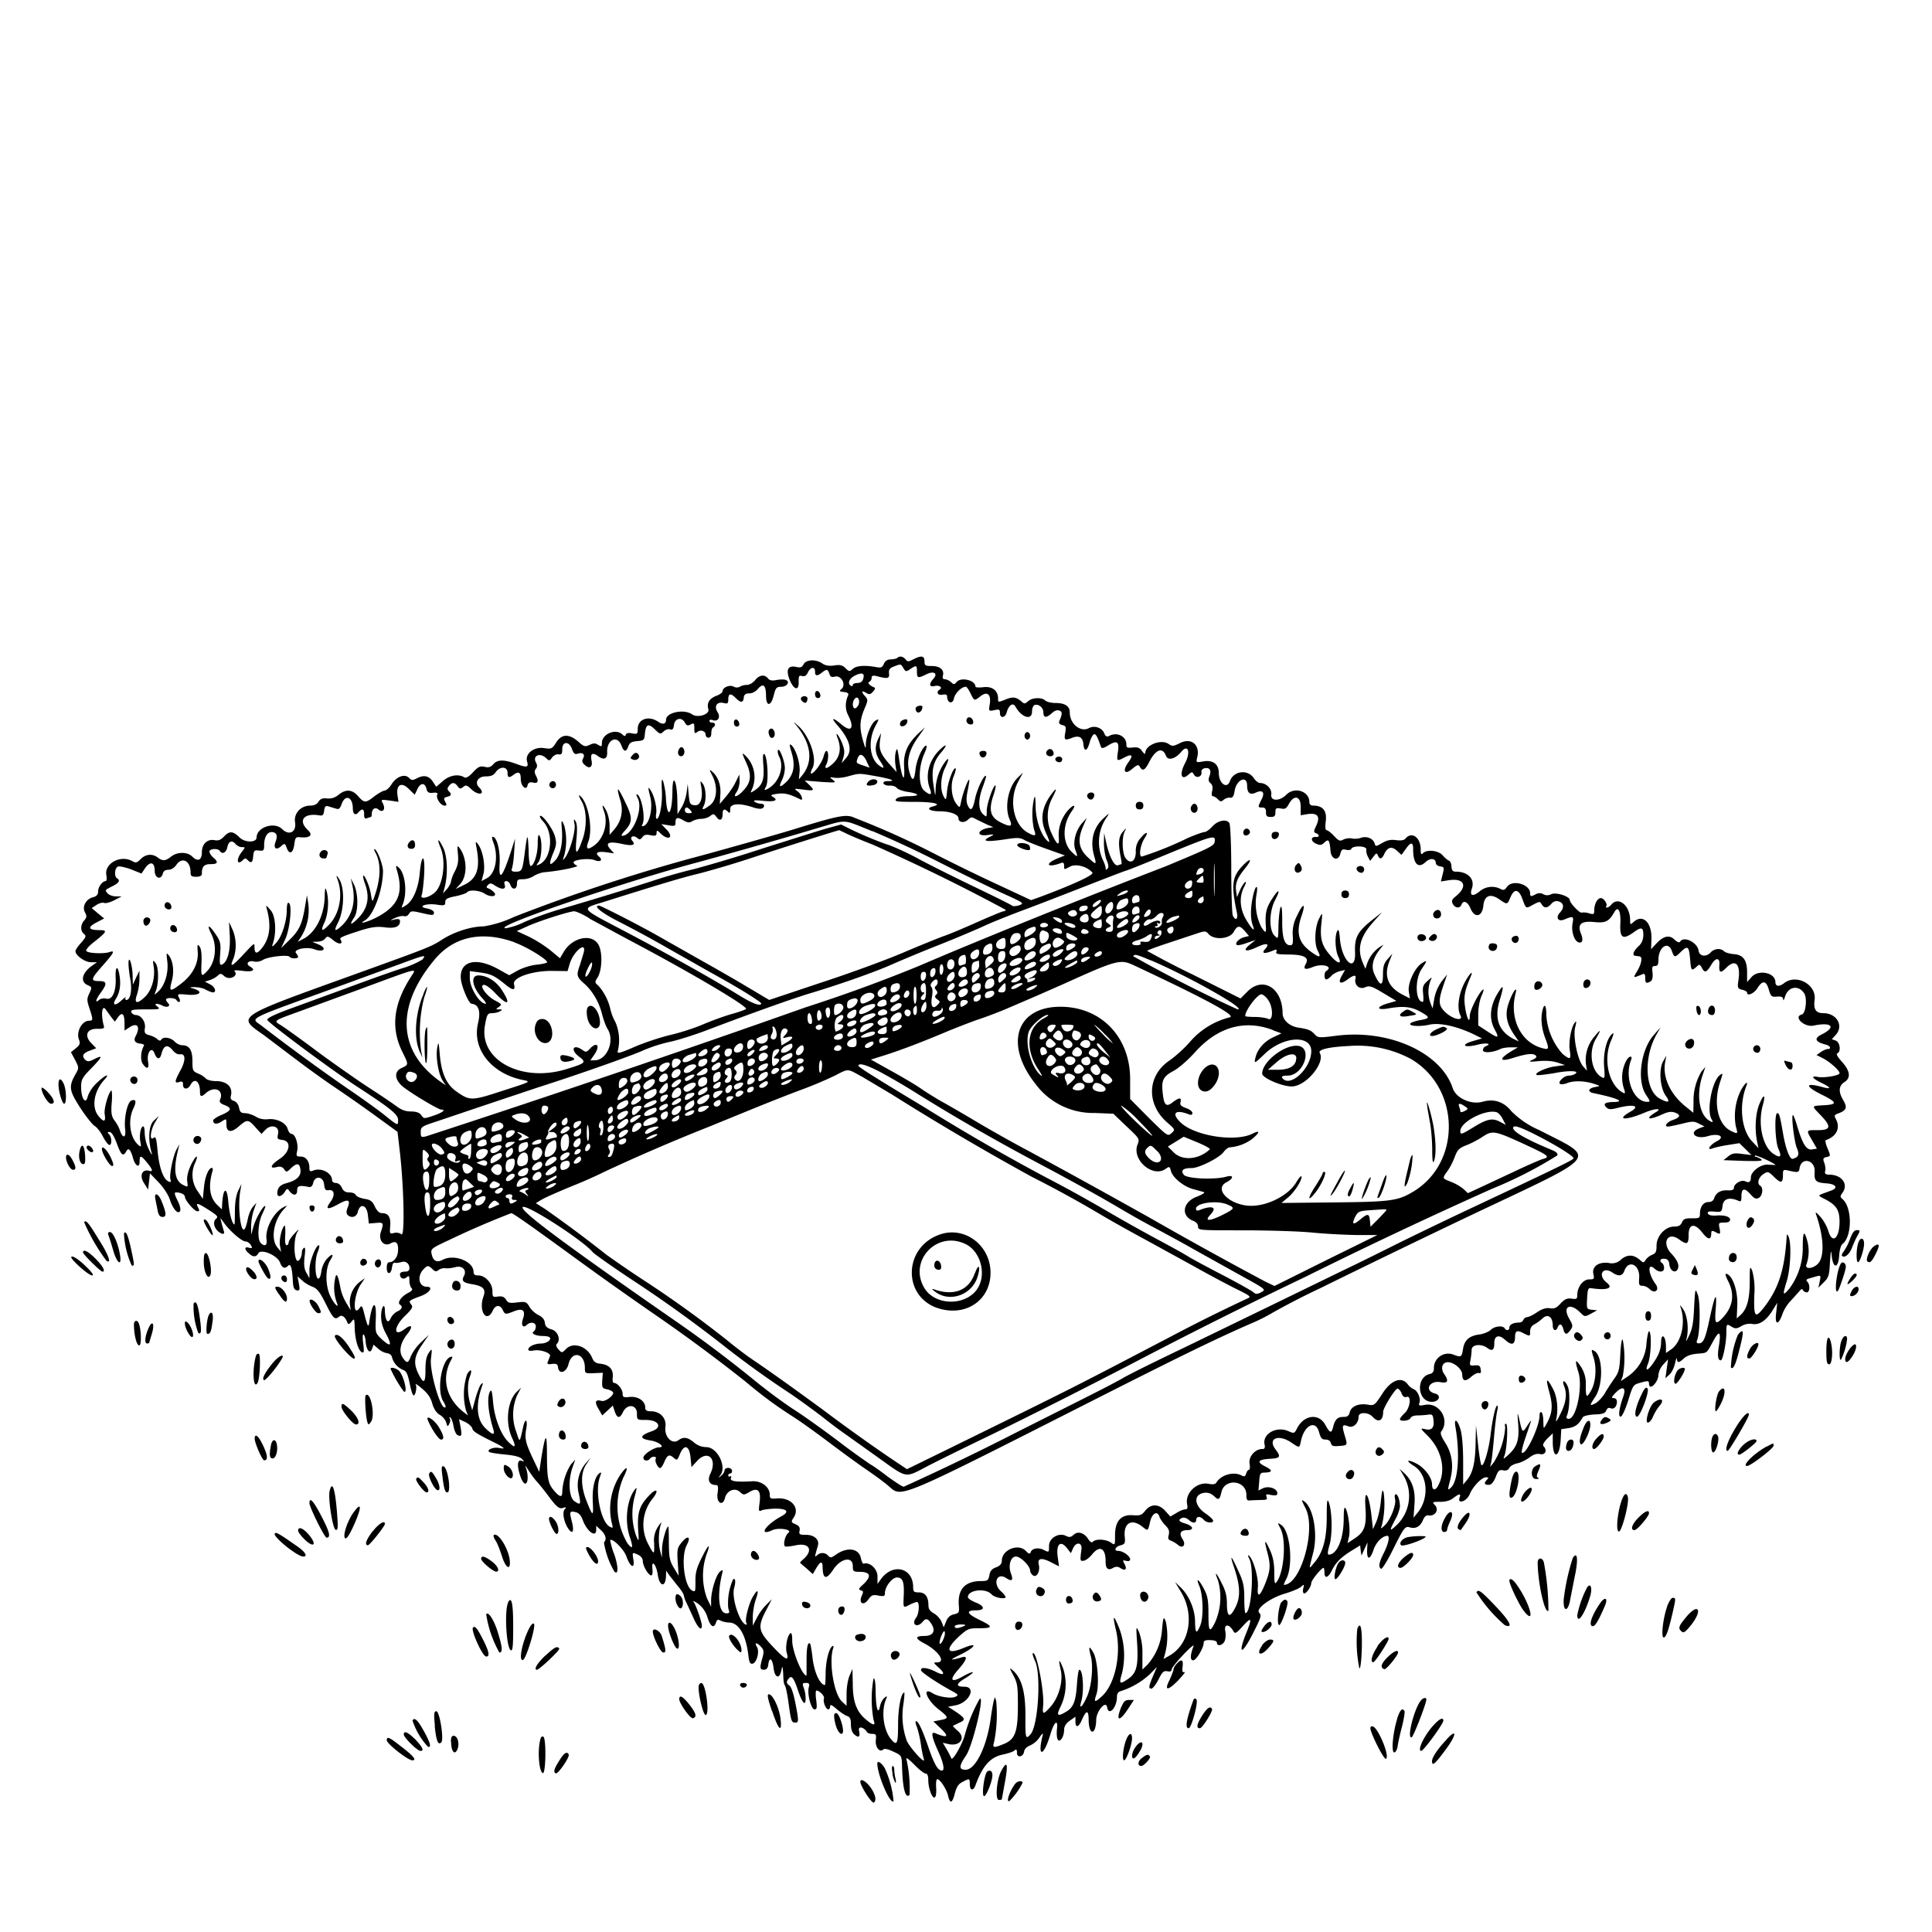 <svg xmlns="http://www.w3.org/2000/svg" id="svg" width="1024" height="1024" version="1.1">
  <path fill-rule="evenodd" d="M475.6 348.7c-.4.4-1.9.7-3.4.8q-2.7 0-3.7 2.3c-.9 2-1.5 2.3-4.5 1.7q-9-1.5-12 1c-1.7 1.6-2 1.5-3.8-.3-1.6-1.6-2.9-2-6-1.5q-4 .6-6.3-1c-3.4-2.4-8.6-2.2-10 .4-.8 1.6-1.7 1.9-3.8 1.4q-6.8-1.4-3.5 7c2.3 5.4 5 5.8 4.7.6 0-2.8.2-3.2 1.8-2.8q2 .6 3.1-1.9c1.4-3 3.8-3.2 3.8-.4q-.1 3.5 3.6.5c2.6-2 3.1-1.9 4 .6.4 1.6 1.1 2 3 1.5 3.2-.8 6 4.2 3.5 6.5-1.4 1.2-1.3 1.4 1.2 1.7q3.1.3 2.1 2-2.2 5.4 0 10c3.6 7 2 9.7-3.4 5.2-4.7-4-5.9-3.8-2.1.5q9.8 11.2 4.6 17.2l-2.4 2.8 1-3.4c.7-2.7.4-4.3-1-7.8-2.1-4.6-3.7-6-2-1.7q2.7 7.5-2 12.5c-3.4 3.4-5.7 4-4.1 1 1.2-2.4 1.3-7.1 0-7.1-.4 0-1.1 1.4-1.5 3-.7 3-5 9-6.5 9-.5 0-.2-1.4.7-3 2.5-5.2-1.8-17.4-8-22.6q-3.2-2.9-.6.1c7.9 9.8 9 19 3.2 26.3l-1.9 2.3.4-4.1c.4-4.4-2-12-4.3-14-1.2-1-1.2-.3.1 4 2 6.7 1.1 11.4-2.7 15.3q-5.4 5.2-2.4-.9a16 16 0 0 0 1.5-6.2c0-3.7-3-11.4-3.7-9.5q-.3 1.2.6 3.2c3 5.5 0 14-6 17.2-1.9 1-2 .9-.9-1.2 1.5-2.6.8-15.5-.8-17.1-.8-.8-1 .8-.6 5.8.6 7.6-.5 10.6-4.6 13.3-2.3 1.5-2.4 1.5-1.5-.4a16 16 0 0 0-3.4-18c-2-1.8-2-1.6.4 3.7 3 6.6 2.6 10.4-1.5 14.8-3.3 3.6-5.9 4.1-3.6.8.9-1.2 1.6-3.8 1.6-5.8l-.1-3.5-2 4c-1 2.2-3.4 5.7-5.2 7.8l-3.2 3.8.3-5c.4-5-1.2-9.5-4.4-12.2-1.6-1.3-1.5-1 .1 2.1 3 5.8 2.6 12.7-1 15.6q-5.6 4.3-3.5.5c1.5-2.9 1.2-9.4-.5-11.7-1.4-1.8-1.4-1.7-.9 1.3 1.2 6-.3 10.5-3.4 10.1-2.5-.3-2.7-.7-3.2-5.8l-.5-5.5-.6 4.7c-.4 2.6-1.6 6.2-2.8 8l-2 3.3-.1-7c-.1-10.4-2.5-15.3-2.6-5.3-.1 12-2.6 15.6-3.4 4.8a42 42 0 0 0-1.6-10.2q-1-2.1-.6 5c.4 6.6-1.1 15.2-2.7 15.2-.4 0-.6-1.3-.3-2.8.5-3.4-1.2-10-3.2-12.7-1.2-1.7-1.2-1.2 0 3.7 1.6 6-.3 14.5-3.5 15.6q-1.3.4-.7-.7c2-3.1-.5-16.1-3-16.1q-.3.2.6 2c3.1 5.8-2.7 20-8.3 20-.6 0 0-1.2 1.5-2.7 4.1-4.5 4.2-7 .2-15.1q-6-12.6-2.8-1.6c2 5.9.8 11.7-3.1 16.1l-2.4 2.8v-4.8a21 21 0 0 0-1.6-7.7c-1.9-3.7-2.8-4-1.5-.4 2.6 6.7 0 15.2-5.6 18.9q-4.8 3.3-2.5-2.6c2.5-7.1-.4-21.6-4.8-24.3-.6-.4 0 1 1.1 3 2.9 4.8 3 14 .3 21q-4.2 11.9-3-.7.8-7.7-.4-9.5-1.4-2.6-.6 1.4c.7 3.5-2.4 14.4-5 17.8-1.4 1.7-1.4 1.7-.5-1a31 31 0 0 0 .1-15.9c-1.5-3.7-1.7-3.4-1.3 1.9.6 7-.7 13.1-3.3 16.2q-5 5.5-1.4-3.4c1.8-4.3 2-5.5 1-9.2-1.1-4-6.8-11.8-7.9-10.7q-.3.7 1.6 2.8c6 6.3 4.5 20.4-2.3 23-1.4.6-1.4.5 0-1.5 1.7-2.5 2-11.4.5-13.8q-1-1.7-1 4.3c0 5.4-2 11.7-3.8 11.7-.4 0-1-3.5-1-7.7-.4-10.1-.7-10-2 .2-1.3 10-1.5 10.5-4.9 10.5q-2.7.1-2-1.6c.4-.9 1-4.8 1.2-8.7l.5-7.2-2.4 7.5q-6.6 20-5.8 5.8c.4-6.4-1.2-13.4-3.3-14.2q-1.4-.6.1 3.2c2.7 7.6 1 16.3-3.6 18.7l-2.8 1.5 1-3.7c1.2-4.3-.3-12.5-2.8-15.8-1.4-1.9-1.5-1.7-.8 2 2 10.7.2 16.2-6.4 19.4l-4.7 2.3 2.3-2.5c4-4.2 3.9-13.7-.2-19.2-1.2-1.7-1.3-1.3-.9 3.1.4 3.9 0 6-1.6 9.2a20 20 0 0 0-2.1 5.5c0 .8-1 2.5-2 3.8l-2.2 2.4.7-2.5c2-7 1.7-16.9-.5-21.5-2.6-5.4-3.7-5.5-1.5-.2 3 7 1.4 19.6-2.9 23.6-3.2 3-8.2 4-7.1 1.5.4-1 1-5.8 1.3-10.6.6-11-1.3-12-2.3-1.3-.7 8.3-3.6 15-7.4 17.4-2.4 1.5-2.5 1.5-1.7-.4 2.6-6.2 1.4-16.7-2.1-19.7q-2-2-1 1.2c3.8 12.6.8 19.4-11.4 25.6-4.7 2.3-9.3 3.4-5.6 1.3 4.7-2.7 9.6-16 9.7-26.2 0-3.4-3.2-11.7-4.6-11.7-.2 0 0 1 .7 2.1 3 5.7 2.7 14.1-.9 23.8-.8 2.3-1 2.1-1.6-1.8-.6-4.2-3.4-10.7-4.1-10-.2.3.2 2.3 1 4.4 2.7 7.6 1.3 13.5-4.5 19q-5.1 4.7-1.3-1.2c2.3-3.4 2.2-12.5 0-17.3l-1.8-3.5.8 3.5q2.9 13-5.2 21.3-6 5.7-2.4-1.2c3.5-6.9 3.7-19.4.3-23.7q-1.8-2.7-.4 1c2.8 7.9 1 17.7-4.3 23.4q-6.2 6.5-2.7-1c2-4.4 2.5-12.2 1-16.8q-.8-3.2-.9 3.1c-.2 10-4.8 19.2-11.3 22.5l-3 1.6 2-3a27 27 0 0 0 3.6-17.2l-.7-4.5-1.2 7c-1.5 8.6-3 11.8-8.4 17l-4.1 4 2.1-4.5c2.5-5.2 3.9-18.3 2-19.4q-1-.8-1.1 3.7c0 6-2.6 14.2-5.6 17.4q-2.8 3.2-1.9.8c2.2-6.1 1.6-15-1-18s-2.7-3-2-.5c2.3 8.7 1.5 15.2-2.6 20.4q-3.9 5-4-.1c0-2.7 0-2.7-4.7 2.3-7.1 7.7-8.6 8.6-6.7 4 2-4.7 1.9-11.2-.3-16l-1.8-3.9.4 7.5c.4 7.8-1.3 14-4.3 15.1-1 .4-1.2-.8-.8-5.6.4-5.5.2-6.7-2.3-10.4-3.6-5.4-5.1-5.6-2.4-.3 3.2 6.3 2.3 15-2.2 19.7-3.1 3.3-3.3 3-3-4.4q.3-6.8-1-8.6c-1.1-1.5-1.3-1.2-1 2.7.5 6.2-2.7 12.4-9 17.1-5.7 4.4-6.3 4.2-4.7-1.7 1.3-4.8.7-10.4-1.6-13.4-1.3-1.7-1.4-1.4-.8 3.3.7 6-1.4 12.9-5 16-2 1.8-2 1.8-1.2-.2 1.7-4 1.7-12.9 0-15-1.5-1.9-1.6-1.8-1 2.1.8 5.6-1 12.1-4.5 15.6-4.3 4.2-6.1 3.8-4.4-1a30 30 0 0 0 1.3-8.2v-4.5l-1.8 3.7-1.7 3.7-.1-4.7c-.1-5.8-2.1-11.7-2.2-6.6 0 1.7.4 5.5 1 8.6 1 5.7 0 10.8-2.1 10.8q-1-.2-.4-1.2.4-.9-2.3 1.5c-3.2 3-5 2.6-3-.7q3.2-5 2.1-12.2c-.9-6.1-2.4-5.5-2.1.9.3 7.3-1.8 11.9-5 11-1.3-.3-3 0-3.8.7-2.3 2-1.8-.2 1-4 3.4-4.7 3.2-6-1-6-4.7 0-4.4-1.1 2-8.3 6-6.8 6.7-8.2 3.3-7-3 .9-11 .6-12-.6-.6-.5 1.1-2.6 4.4-5.1 6.5-5.2 6.9-6 2.6-6q-9-.1-1.8-4l4.2-2.2-3.3-2.7-3.3-2.8 2.6-1.7c1.4-.9 3.2-1.4 4-1 1 .3 3.3-.4 5.5-1.5l3.8-2h-3.1c-1.7 0-3.7-.8-4.4-1.6-1.5-1.8-1.5-1.7 2.8-3.9q5-2.5 2.2-4.1c-1.6-1-1.2-5.5.5-6.2.9-.3 4 .4 7 1.5L75 463l2-3c2.7-3.7 5-3 5 1.6 0 3.9 3.4 5 4.3 1.4q.5-2 3-2 2.3-.1 4.1-2.5c3-4.6 7.6-2.3 7.6 3.8 0 2 .5 2.4 3 2.4q3.2 0 3-1.8c0-3.6 1.2-4.9 4.6-4.9q5.8.1 1.4-3.5c-1.1-1-2-2.4-2-3.2 0-1.5 4.6-1.8 5.5-.3 1.2 2 3.4 1 4-2 .7-3.3 2.5-3.9 4.5-1.5.7.8 2.1 1.5 3.2 1.5 1.9 0 1.9 0-.1 2.6-3.1 4-2.5 7.4.7 4.2 1-1 1.5-1 2.4 0 2 2 2.7 1.4 3-2 .3-3 .6-3.3 3-3 2.5.3 2.8 0 2.8-2.8 0-4.2 1.6-7 4-7q4 .2 2 5.3c-1.2 3.4.4 4.5 3 2.2 1.9-1.7 2-1.6 3 1 1.4 3.7 3.4 2.7 4-2 .5-3.7.7-4 3.5-3.7 4.9.4 6.5-1.3 3.7-3.8-5.5-5.2-2.1-9.3 6.3-7.8 1.6.2 2-.3 2.3-2.5s.7-2.8 2.3-2.3l4 1.2c1.5.5 2.1 0 3-2.5 1.9-5.3 5.9-3.7 5.9 2.4 0 3 1.4 4 3 2q3-3.3 3 1.1-.1 2.9 1.6 2l2-.6q.4-.2.4-1.2c0-2.9 1.7-4.3 3.5-2.8 2.4 2 4 0 2.5-3-1.2-2.3-1.2-2.3 3.5-1.7l4.7.7-.5-3.3c-.9-5.7 2-7.5 5.9-3.6l3.2 3.1 1.4-2.9c1.6-3.5 4-3.6 4.8-.3.5 2 1.2 2.4 3.4 2.2q3.1-.4 2.3 1.1c-.7 1.9 2 5.7 3.9 5.7 1.2 0 1.3-.4.4-2-1-1.8-.8-2.2 1-2.7q3.4-.7.8-3c-.8-1-.8-1.6.2-2.8q2.3-3 4.5.2c1.1 1.5 1.5 1.5 3 .4 1.4-1.2 2-1 4.3 1.2 3.9 3.7 7.8 2.7 4.1-1-2.5-2.5-.6-5.8 3.5-5.8 2.9 0 4.2-.6 5.3-2.2 2.2-3.3 6.3-3.1 6.3.2 0 2.8.7 3 3.4 1q3.7-2.8 3.6 2.4c0 3.7 2.9 6.4 3.6 3.4q.4-2.2 3-1.5 3.9.9 1.3-4-1-2 .1-3.3 1.2-1.4.1-3.3c-2-3.6 1.9-5.5 5.2-2.5 1.8 1.7 2 1.7 3.3-.2.8-1.1 2.4-1.9 3.4-1.7 1.6.3 2-.3 2-2.7 0-4.3 3.7-4.4 5.2 0 .8 2.3 1.5 2.8 2.9 2.4 2.7-.9 4.1.2 3 2.4-.8 1.4-.6 2.3.9 3.6 2.5 2.3 4.3 1 3.5-2.5q-1-5.2 3.1-2.5c3.4 2.6 5.4 1.9 5.2-2-.2-6.5 5.4-9.1 7.5-3.5q2 5.4 3.7.6c.7-2 1.7-2.5 4.7-2.8 3.5-.3 3.8-.5 4.1-3.8.5-5.2 1.8-5.8 5.2-2.5 2.8 2.7 3 2.8 4.8 1.1 1-.9 2.6-1.4 3.5-1q1.6.7 1.9-2.3c.4-3.6 4.1-4.5 5.8-1.3.9 1.6 1.5 1.8 3 1 1.8-1 2-.7 2 2s.2 3 1.5 2c1.8-1.5 4.5-.6 4.5 1.5q.1 1.3 1.5 1.5 1.5-.1 1.5-2.4c0-1.4.4-2.8 1-3.1 1.5-1 1.2-2.5-.5-2.5q-1.4 0-1.5-1 .1-.8 1.5-.4c3 1.2 4.6-1.4 2.8-4.2-2-3.1-.3-5.7 3.3-4.8 2 .5 2.4.3 2.4-2q0-4.7 4-.6 3.8 3.9 4.2-.2.1-2.4 3-2.3c1.5 0 3.4-1 4.5-2.4q4.2-4.8 4.3 3.5c0 6 2.6 6 4.1-.1 1-4 1.5-4.5 4-4.5 3 0 4.8-2.7 2.4-3.6-.8-.4-3-.3-4.9 0q-3.4.8-4.6-.9c-1.8-2.2-4.6-1.8-6.8 1-1.1 1.4-3 2.5-4.3 2.5s-3 .4-3.8 1q-1.6.8-3.3-.1c-2-1.1-5.8.4-5.8 2.4 0 .7-1.6 1.9-3.4 2.5q-5.5 2.2-4.2 7c1 2.8-5.6 4.9-8.6 2.8-4.3-3-13.8-1-13.8 2.9 0 2.3-1.8 2.7-4.2 1-5-3.4-10.8-1.4-10.8 3.8 0 2.7-.2 2.9-3 2.4q-2.8-.6-3.3.6-.3 1.5-1.8 0c-3.5-3.4-10.9-.3-10.9 4.5 0 2-.2 2-2 1-1.4-1-2.4-1-4.5 0-2.4 1.1-3 1-6.1-1.8q-7.3-6.3-11.6.5c-2.2 3.4-2.5 3.6-6.5 3-5.3-.8-10 2.9-9 6.9 1 3.4.1 3.6-5.6 1.5-6.6-2.4-10-2.4-12.2.1-1.4 1.6-2.6 2-4.7 1.4-2.4-.5-3.4 0-6.2 3q-3.3 3.6-4.7 2.5c-3-1.8-7.8-1-11.2 2.1l-3.5 3-1.6-2.4q-3-5-8.4-2.2c-2.6 1.3-3 1.3-4.5-.2-2.3-2.2-6.6-.6-9.2 3.5-1.1 1.8-2.7 3.2-3.6 3.3s-3.3 1.4-5.4 3c-4.7 3.7-5.4 3.7-8.7 0q-4.6-5.4-10.3-.8a8 8 0 0 1-6.1 2c-2.4-.3-3.6.2-4.6 1.7q-1.2 2.1-4.4 2.1c-5 0-8.8 4.2-8 8.8.8 5.3-3.2 7.3-6.9 3.6-4-4-13.5-1-13.5 4.5 0 2.8-6.2 2.8-9 0-3.5-3.5-5.4-3.6-8.3-.5-1.7 1.8-3 2.3-5 1.9-3.8-.7-6.7 2-6.7 6.4 0 4.2-2.1 5.2-5 2.4-2.6-2.7-8-2.7-11.3-.1-3 2.4-4.5 2.5-7.1.5-2.9-2.2-6.4-1.8-9 .8-2.1 2.1-2.6 2.2-4.7 1-6.2-3.3-14.8 1.5-13.5 7.7.3 1.7.1 3-.4 3-1.7 0-4 3.1-4 5.5q.1 2.3-2.5 3c-3.9.9-6.1 5-4.5 8 1.1 2.1 1 2.7-.3 4.3-2.1 2.3-2.2 5.6-.2 7.2 1.3 1 1.1 1.7-1.5 4.7-1.7 1.8-3 3.8-3 4.4 0 2.3 5 5.9 8.2 5.9h3.2l-2.4 1.7c-5.5 3.8-6.7 8.6-2.6 10.4 2.4 1.1 2.4 1.3 1 4.3s-1.4 3.7 0 8c2 6 2 6.6-.2 6.6-3.8 0-7 6-5.3 10.1.7 2 .4 2.8-1.7 4.5l-2.6 2.1 2.2 4.1c2.1 4.1 2.1 4.2.3 7.4-3.8 6.7-3.5 8.7 2.4 17.9 3 4.6 6.5 9 7.7 9.7 1.3.8 3.2 3.3 4.3 5.5s2.6 4.2 3.3 4.5c1.6.5 1.6-4 0-5.6q-1.5-1.4.4-1.2 1.5.2 3.7 6c2.3 6.3 3.3 7.2 5 4.3q1.7-3.4 3.6 3.5c1.2 4.3 3.5 5.5 3.5 1.8 0-3.2.6-3.3 3.1-.4q5.4 6.3 2.2 5.4c-3.9-1.2-5.6 2.4-3 6.4l2.2 3.5.5-4.3.5-4.3 4.6 4.8c2.6 2.7 5.1 6.6 5.9 9 1.6 5.2 4.6 8.4 5.5 6 .4-.8-.3-3.4-1.5-5.6-1.6-3.3-1.7-4.1-.6-4.1 2.3 0 4.6 1.1 4.6 2.3 0 1.8 5 7.7 6.6 7.7 1.2 0 1.2-.4.4-2-1.5-2.8-.3-2.5 5.8 1.4 4.5 2.9 5 3.5 3.7 4.6-1.8 1.5-1.1 4.8 1.3 6.8 2.2 1.7 3.5 1.5 2.8-.4l-1.2-4.2-.6-2.7 1.9 2.6c3 4.3 9.5 9.9 11.4 9.9 1 0 2.3.9 2.8 1.9q1.6 2.2-1 1.4c-2.4-.7-2.5.9 0 3q3.3 3.1 5 0c1.4-2.6 10 1 11.5 4.8q1.6 4.5 4.3 1.8 2-2.3 2.5 8c.2 3.5.7 4.7 2.1 5 1.6.2 1.7-.2 1.1-3.6l-.7-3.8 2.5 2.2c1.3 1.3 3.8 2.7 5.4 3.3 2.4.9 3.9 2.7 6.8 8.5 4.2 8.4 5 9.2 7.3 7.4 1.5-1.3 3.3 0 4.6 3.5q.6.9 2-.9c1.5-1.9 1.6-1.7 1.7 3.5.2 6.2 2 12.2 4 12.8 1 .3 1-.7.5-4.8-.4-3-.3-5 .2-4.7s1 2 1.1 3.8c.4 4.6 2.3 6.8 3.4 3.8l.8-2.2 2.3 2a10 10 0 0 0 4.7 2.5q2.4.3 2.8 2.3a10 10 0 0 0 5.9 6.6c1.7.6 2.4 2.2 3.4 6.9.6 3.3 1.5 6.3 2 6.5 1 .7 2.1-4.3 1.2-5.8-.4-.6 1.2.4 3.4 2.3 3 2.5 4.6 4.8 5.4 7.9q1.3 4.4 4 6a8 8 0 0 1 3.4 4c.6 2.3.8 2.4 1.6.8q.9-1.7.3-2.9-.6-1 .3-.5c.6.4 1.3 2.5 1.7 4.7s1.3 4.3 2.2 4.7c2.1.8 2.3.3 1.5-4.4l-.8-4.1 3.3 1.5c1.8.9 3.4 2.4 3.7 3.3.4 1.7 2.1 2.8 12 7.7q8 4 2 2.7c-2.8-.5-6.3 1-5.1 2.1.3.4 4 1 8.2 1.4 5.4.5 8.1 1.2 9.4 2.5q1.4 1.6.3 1.1c-3-1.7-3.4 2.2-1 8.8 2.7 6.7 5 1.2 2.5-5.8q-.5-1.5 1 1c1 1.6 3 4.6 4.8 6.6s5 6 7.3 9.2c3.5 4.5 4.7 5.4 6.5 5q2.8-1 1 .8c-1.3 1.7-.2 7.1 2.2 10.4 2.2 3 3 1 1.7-4-1.4-5.4-1.2-5.8 2.1-5q2.4.6 3.7 4.2c2.2 6 7.1 9.6 7.1 5.1v-2.1l2.5 2.3c2.6 2.4 3.2 5 1.6 6.5a44 44 0 0 0 5.5 15.4c2.2 2.3 2.2-2.6 0-9a37 37 0 0 1-2.2-7.6c1.2-1.2 7.3 4.9 8.6 8.6 2 5.8 4.6 7 3.7 1.7-.6-4-.7-4 2.6-2.5q2.3 1.2 2.4 3.3c0 2.6 3 7.6 4.5 7.6.6 0 .8-1.6.6-3.5-.6-5.2 2-2.4 2.8 3 1 6.8 4.3 7 4.4.5l.1-2.5 1.7 2.5 4.5 5.7c1.5 1.7 3 4 3.2 5.1s.8 2.8 1.4 3.8l3.5 7.6c2.3 5.4 4.6 7.6 4.6 4.5 0-2-3.1-11-4.4-12.7-.6-.8.5-.3 2.4 1a14 14 0 0 1 5 7.3c1.6 5 3.4 6 4.5 2.7.5-1.6 1-1.8 2.5-1 1 .5 3.1 1 4.7 1 5 .2 8.8 6.9 10 17.8.4 3.3.9 4.2 2.1 4 2.3-.4 3.9-6.5 2.4-8.9-1.6-2.5 0-2.5 2.2 0 1.5 1.6 1.6 2.5.7 5.8-1.5 5.3-1.4 6.3.8 6.3q2 0 2.3-2.7c.5-4.4 2.2-3.3 2.8 1.7.6 5.3 3.1 6.2 4.1 1.5.6-2.8.7-2.7 1 1.3.2 5.1.3 5.4 1 6.7.4.6 1.3 4.9 1.9 9.5 1.3 9.4 1.5 10 3.6 10 1.8 0 1.8-1-.1-10.7-1-4.9-2.1-8.3-3.2-9q-2-1.3-.7-3c1.7-2.7 2.8-1.7 5 4.6 2.4 7.5 4.4 9.9 4.4 5.4a17 17 0 0 0-1-5.7c-.8-2.3-.7-2.6 1.1-2.6q2.4-.2 1.6 2.2c-1 3.4 1.2 11.8 3 11.8 1.3 0 1.4-.9.9-5-.4-2.7-.3-5 .1-5 1.7.1 4.5 3 4 4.2-.6 1.7 1 5.8 2.3 5.8q.9-.1 1-1.6-.2-1.8 3.4 1.4c2 1.7 4.4 3.3 5.5 3.7 1.6.5 2.1 1.5 2.1 4.4q0 3.8 1.8 5.4 3.6 3 2.5-2c-.6-2.6 2.5-2 4.2.7.3.6 1.6 1 2.9 1 1.9 0 2.1.4 1.8 3.3-.4 3.6 2 6.8 3.9 5q1-1 5.4 1.1c4.4 2 4.4 2.1 4.6 7.6.3 12 1.8 17.6 4 15.3a71 71 0 0 0-1.6-18.6q-.9-2.4 4 2.5c2.6 2.7 5.3 4.8 6 4.8q1.5 0 1.5 3.4c0 4.4 2 9.8 3.4 9.3q1-.6.8-5c-.2-2.6 0-4.7.6-4.7 1.4 0 5 5.4 5.7 8.8q1.6 6.7 3.6-1.3c.9-3.4 1.9-5 4-6 3.7-2 3.9-2 3.9 1 0 3.5 1.8 4 3 .8 3.7-10.2 7.8-14.9 14.3-16.3 2.8-.6 5.7-1.5 6.4-2.2q1.4-1.3 1.3 1.2c0 2.9 3.4 2.3 3.8-.7q.4-2 3.2-3.2a12 12 0 0 0 5-4.3q2-2.9 1.7-1.3c-3.1 12.1.4 12 4-.2 2-6.8 4.2-8.5 3.5-2.8-.2 2-.1 4.3.3 5.2 1 2.5 3.5-1 3.5-4.8q0-2.8 3-4.9l3-2.1v2.5c0 3.6 1.7 3.2 3.4-.8q3.5-7.9 3.6-.4c0 5.3 1.5 8.1 3 5.8.5-.8 1-3.2 1-5.3 0-4.7 5.2-10.8 5.8-6.8.8 4.9 5.2.2 5.2-5.5q0-2.4 1.8-3a41 41 0 0 0 15.5-8.9l3.9-4-1.7 4c-2.7 6.2-2.9 7.5-1.3 7.5.8 0 2.5-2.2 3.8-4.8 2-4 2.8-4.8 4.7-4.4q2.3.5 2.3-1c0-.7 2.8-4.2 6.2-7.8s5.8-5.6 5.4-4.5c-1.8 4.7-1.9 7.5-.2 7.5s5.6-6.7 5.6-9.4q-.1-1.5 3.5-1.3 3.4.1 3.5 1.4c0 2 2.8 1.5 4-.7.6-1.2.8-3.6.4-5.6-.7-3.9 2.2-3.7 4.4.3.8 1.3 1.5 1 4.7-2.6 4.9-5.4 5.3-4.7 2.1 3.3-4.9 12.1-2.3 12 3.8-.3 4-7.8 4.3-9 3-10.3-2.1-2.1 5.9-8 14.1-10.3 3.3-1 6.9-2.5 8-3.4 1.7-1.5 1.8-1.5 1.3.6-.4 1.3-.2 2.5.2 2.8 1 .7 4-3.4 4-5.5 0-1.4 5.4-8 6.5-8 .3 0 .5 1.2.5 2.6 0 3.3 2 2.7 3.9-1.2 2-4.1 4.8-7 10.3-10.4l4.7-2.9.3 2.7.4 2.7 1.6-3.5 1.6-3.5-.2 4c-.2 5.5 1.6 5.4 3.4-.1 1.4-4 4.5-7.2 7.3-7.4 1.5 0 .6 4.2-1.8 9-2.7 5.3-3 7.5-1.5 8.5.5.3 3.2-4 6-9.6 6-12.1 6.7-13.1 9.1-12.4 3 1 5.6-.3 7-3.6q1.2-3 2.9-2.7c3.7.6 6-3 3.4-5.6-1.4-1.5-1.1-1.6 2.9-1.6q4.5 0 7-2 4.5-3.5 3.4-.5c-1.6 4 3.6 2.5 5.3-1.6s6.4-8.9 8.6-8.9q2 0 .6 1.2-2.7 2.8.8 2.8 2 .1 3.7-4c1.3-3.6 2-4.1 4-3.7q2.4.5 3.3-1.3c.5-1 2.4-2 4.1-2.4 1.8-.3 4.6-1.7 6.4-3q3.2-2.5 5.8-1.9c2.8.6 3.9-2 1.8-4.2q-.9-1 2-4l2.9-2.8v4.5c0 9.6 3.7 8.5 4.2-1.2l.3-5.5 4-.6c3.5-.6 5.2-1.9 7.4-5.7.4-.7 3-1.3 6.1-1.5 4.3-.1 5.7-.6 6.3-2q.8-2 2.4-1.3c1.8.7 3.3-.9 3.3-3.6q-.1-1.6-1.7-1.8c-1.4 0-1.2-.4.7-2.5 3.8-4 6-3.4 4.5 1.3-2.4 6.7-3 11.5-1.4 11 .8-.3 2.5-4.1 3.9-8.6 2.4-7.8 2.7-8.3 6-9.2 4.6-1.3 5-1.3 5 .5q.1 1.3.8 1.5c1.7 0 4.2-3.7 4.2-6.3a10 10 0 0 1 2.5-5.4l2.6-2.8-.7 5-.7 5 2.1-1.9c1.2-1 2.5-3.7 3-6s1-3.3 1-2.4c.2 2.3 1 2.3 3.8-.3q2.3-2 6.9-2.4c5.6-.5 4.8.1 8.4-6.4q5-9.4 3.2 2-1.4 8 1 7.9c1 0 2.9-9.1 2.9-14.5 0-5 .1-5 3-3.2 1.7 1 2.6 1 4.9-.4 1.6-1 4-1.5 5.6-1.2q5.7 1.1 10.7-6.7l2.8-4.5-.6 5.4c-.8 6.4 1.1 6.8 3.3.7.7-2.2 2.6-5.3 4.3-7l4.6-5.1q1.5-2 2-.7.6 1 2 1.2c1.7 0 1.9-4.1.3-5.7q-1.2-1.1 1-1.7l4.2-1.2c2-.5 2-.3 1.4 2.8l-.7 3.3 2.8-2.8c2.5-2.4 3-3.6 3.3-10.5.5-6.8.6-7.2 1-3.2.8 6.6 3.5 6.2 3.9-.5.2-2.9.9-5.5 1.7-6.1 5.3-4 5.3-19.7-.1-24-1.1-1-1.1-1.4 0-3 3.5-4.5.1-9.6-6.5-9.8-2.4 0-2.9-.5-2.5-2 .3-1 0-3-.5-4.3-.8-2-.6-2.6 1-3 2.5-.6 2.5-.4.6-5-.9-2.1-1.2-3.9-.8-4 5.8-2 7.9-6.5 5.3-11.3-1-1.7-.7-2.2 1.7-3 4-1.6 4.5-3 2.3-6.8q-4-6.7.5-9.6 5.4-3.4-1.2-10.8-3.6-4-2.5-4.5c2.1-.8 1.5-6-.9-6.8l-2-.7 2-2.2c4.5-4.8.7-11.6-6.5-11.6-4 0-5.3-2-4.6-7.2 1-8-9.7-13.8-16.2-8.7-2.6 2-4.6 1.8-4.6-.6 0-4.9-8.7-6.8-12.5-2.8l-2.5 2.8v-5.1c0-6.6-2.1-9.4-7.2-9.7-2-.2-4.3-.8-5-1.5-1.8-1.8-5.2-1.5-7.1.6-2.4 2.6-6 2.1-6.4-.9-.6-4.4-7.9-8-9.8-4.8q-.7 1-3-1.1-4-4-9.7 2.2l-2.7 2.9.2-5.3c.3-8.9-4.6-13.6-9.5-9.1-1.7 1.5-1.8 1.5-1.8-1 0-7.8-6.2-12.8-10-8.2q-1.2 1.4-2.3 1.5-.9 0-.4-.6c1-1-1.2-4.4-2.8-4.4-1.8 0-3.5 3.1-3.5 6.4 0 2.2-.3 2.4-2.7 1.7a9 9 0 0 0-4-.4c-1 .4-6.3-5.1-6.3-6.7 0-1.9-7.2-4.2-9.7-3.1q-2.4 1.2-4.4 0a4 4 0 0 0-3.8 0c-2.6 1.4-3.1 1.4-3.1-.4 0-4.9-9.5-7.5-12.3-3.4-1.2 1.7-1.9 1.9-3.5 1a10 10 0 0 0-10.9 1.3c-3.7 3-5.5 2.5-4.2-1.4 1.8-5-2-9-8.4-9-1.7 0-2.2-.6-2.4-2.7 0-1.5-.7-3-1.3-3.1-.7-.3-2.2-1.5-3.3-2.8-2.3-2.7-8.4-3.3-10.5-1.2q-1.3 1.6-1.2-2c0-6.3-4.7-9.7-8-5.8q-1 1.4-5 .9c-2.9-.4-4.8 0-7.4 1.5-3.5 2-3.5 2-4.1 0-.9-2.5-4.3-3.8-7.3-2.7-1.3.5-3.4.6-4.7.3s-3.3 0-4.5.6c-1.8 1-2.5.7-5-2-1.5-1.6-3.3-3-3.9-3q-1-.1-.4-4.9.9-8-6.4-8.1-2.3 0-2.3-1.8c0-5.9-7.8-8.4-12.2-4-3.6 3.6-8.5 3.5-8-.1.4-3-2.6-6.1-6-6.1-.8 0-2.3-1.1-3.2-2.5-3.2-4.9-10.8-4-12.7 1.5-1.6 4.4-5.8 1.3-5.9-4.2 0-4.9-3.2-7.2-8.5-6.2-3.5.6-3.6.6-3-2 1.8-6.8-3.1-10.9-9.2-7.7-3.4 1.7-4 1.7-5.8.5-3.9-2.9-12.5.4-12.5 4.8q-.1 1-1.6-1c-1.3-1.9-2.4-2.3-5-2-3 .3-3.4.1-3.4-1.7 0-4.2-4.9-6.7-9-4.5-1.4.7-2 .4-2.8-1.5-1.3-2.9-5.2-4.1-8-2.6-4.5 2.4-10.2-2.2-10.2-8.3q0-5-7.6-5c-2.4 0-4.9-.7-5.5-1.4-1.8-1.7-7-1.5-9 .5-1.7 1.4-2 1.5-3.6 0-2.8-2.3-4.5-2.5-8.2-1-4.2 1.6-4.1 1.7-4.1-.5 0-4.1-3-6.5-7.6-6-2.4.3-4.4.2-4.4-.3 0-3.4-7.7-5.2-10-2.4-1.2 1.4-1.5 1.4-3 0a6 6 0 0 0-3.2-1.5q-1.6 0-1-2c.7-3-1.6-5-6-5-3.4 0-3.8-.3-3.8-2.5 0-3-1.7-3.2-6-1-2.5 1.3-3 1.3-4 0-1.3-1.6-3.2-2-4.4-.8m3.2 5.4c1.2 2 1.5 2 3.7.5 3.3-2.2 3.5-2 3.5 1.4 0 3.5.5 3.6 5 1.4 4-2 6.3-.5 3.7 2.4-2.5 2.8-2.2 4.5.7 3.8 2.5-.6 4.4.8 2.6 1.9-2 1.3-1 3.2 1.5 2.7q2.6-.5 2.5 1c0 3.5 3 4.2 3.6 1 .6-2.8 4-6.2 6.3-6.2.5 0 1.6 1.6 2.5 3.5 2 4.1 2 4.1 5.3 1.5 3.6-2.8 5.7-1 4.9 4.2-.6 3.7-.6 3.8 2.4 3.2 2.6-.6 3-.4 3 1.5 0 3 2.8 2.7 3.6-.4 1-3.7 3.3-5.4 4.6-3 3.3 5.9 8.8 7.5 8.8 2.6 0-1.6.6-3.1 1.3-3.4 2.1-.8 4.7 1.3 4.7 3.8q0 4.5 4.5.5 2.1-2 4-1.4c1.6.6 1.6 1.8 0 5.5q-.7 1.7 1.6 2.2c1.9.5 2 1 1.5 4.1-.7 3.9-.3 4.2 3.8 2.6q5.3-2 5.8 3.3c.4 4.4 2 4 3.3-.7.6-2.2 1.7-4.2 2.3-4.4 1-.3 1.7.8 3.7 6.6.4 1 1.3.9 4-.8 4.6-2.8 5.9-1.9 5 3.6-.7 5-.6 5 3.6 2.8q6-3 2 2.6c-3.4 4.6-2 7 2 3.5 2.8-2.3 3.4-2.4 4.1-1 1.4 2.4 2.6 1.8 4.8-2.4 3.5-7 7.2-8.3 9-3.5 1 2.7 4.9 1.7 8-2 3.7-4.6 5.3 0 2 6.1-3 5.8-1.9 9.3 2 5.8 1.7-1.5 1.9-1.5 2.8 0 1.2 2.3 4.4 1.2 4-1.2q-.2-1.6 1.6-2.1c2.7-.6 3.8 1 2.7 4-.8 2-.6 3 .5 3.9q1.5 1.2.9 4t.3 2.9c.6 0 1.8.7 2.7 1.6 1.3 1.4 1.8 1.4 3.2.2.9-.7 2.4-1.2 3.3-1 1.3.2 1.9-.7 2.4-3.7 1-6 6.6-8.3 6.6-2.8q0 6 4.6 3.8c3.7-1.7 5-.1 3 3.7-2 4-2 4.2.4 4.2q2.1-.1 2 2.5c0 2 .5 2.5 2.5 2.5s2.5-.5 2.5-2.5c0-2.1.3-2.4 2.8-2 2.3.5 3 .1 4.4-2.5 2.8-5 6.3-4 6.2 1.8v4.3l3.6-.6q8-1.2 4.7 6c-1.5 3.1-1.5 3.6-.2 4.1 2 .8 2 2.2-.1 2-2.8-.2-2.7 2.3 0 3.5 2.2 1 3 1 4.6-.6 2.2-2 2.7-1.4 3.2 4.5.4 4.6 4.2 5.6 5.2 1.5.6-2.2 1.1-2.6 3-2.1q2.3.4 2.8-.4c.6-2 8.3-1.7 8 .2-.2 1 .2 2.8.9 4l1.1 2.1 1.8-2.3c1.4-2 1.8-2 2.3-.6q1.5 3.5 3.5-1 2.6-5.2 6.6-1.5l2.4 2.2 2.2-3q4.1-6 4 .1c0 7.7 2.7 10.4 6.6 6.7 2.4-2.3 5.4-2 5.4.5q.2 1.4 2.3 1.8c2.3.4 2.3.5 1.1 5.1l-.7 2.9 4.4-.7c8.3-1.2 10 3.5 3.2 8.8-1.8 1.5-2 2.2-1.3 3.8 1.3 2.3 3.8 2.5 4.6.4 1-2.6 3.3-1.6 4.8 2 2.2 5.3 6.2 4.5 6.8-1.4.5-5.4 3.6-6.7 8.2-3.6s4.4 3.2 6.2-1c2-4.7 4.4-4.3 6.3 1 2 5.3 1.7 5.2 5.7 3 3.4-1.8 3.6-1.8 4.5-.2q2 3.3 5.1-.2 1.6-1.9 3.7-1.4c3 .8 3.4 3.3.9 6-2.4 2.6-1 5 2.2 3.7 4.9-2 5.2-1.9 4.5 2-.8 4 .8 9.1 3 10 2.2.8 2.8-1.2 1.5-4.4-2.1-5.1-.1-7 6.9-6.3 6.1.6 7.8-.2 10.7-5.2 2-3.7 3.6-.7 3.2 6.4-.3 7.4 1.4 8.4 7.4 4 3.8-2.7 4.8-2.4 4.8 1.6q0 3.6-2.4 5.9c-2.8 2.5-3.7 5-1.9 5.2l2.3.3c1.7.2 1.1 3.8-1.2 7.7s-2.5 3.9 2.7 1.8q1.6-.9 1.5 2c0 2.7.6 3.1 2.9 1.7q1.3-.9 1-4.5c-.4-3-.2-3.6 1.3-3.6 1.4 0 1.8-.8 1.8-3.3 0-6.7 5.2-10.2 7.1-4.7 1.3 3.7 1.6 3.7 5 .3 3.5-3.3 4.1-2.7 4.7 4.2.5 6 .7 6.3 3.3 4 1.6-1.5 1.8-1.5 2.9.4 1.5 3 2.5 2.6 5-1.5 2.2-3.9 4.6-4 4.3-.3-.3 4.5.5 5 3.6 1.9 4.9-5 7.8-2 6.5 6.6-.6 4-.4 4.4 2 5 1.4.3 2.6 1 2.6 1.5 0 2.1 3.7.5 5.5-2.4q4-6.4 6 .8c1.1 3.7 1.5 4 4.4 3.7 2.4-.1 3.1.2 3.2 1.5q.1 1.3 1-1.4c1.6-5.4 7.1-6.4 10.1-1.9 1.8 2.6.9 10.8-1.2 11.3-4.7 1.2 1.3 6.9 6.2 5.9 9.5-2 12.2.6 4.7 4.5q-7 3.3 1.9 5.6c2.3.6 3 2.3 1 2.3-.8 0-2.4.7-3.7 1.6l-2.3 1.6 3.2 1.6c3.6 1.8 9 6.5 9 8 0 1.3-8 2.6-11.5 2-4-.8-3 .8 2 3.2 5.4 2.6 5.3 3.6-.2 2-8.7-2.3-8.6-.2.3 4.2 8.2 4.1 8.4 5.2 1.1 5.6-6.8.4-6.7.1-1.7 5.3 5.8 6 5.4 7.9-1.5 7.9-6.4 0-6.3-.2-3 5.5l2.5 4.3-2.5.4c-3 .6-5.1-2.7-8-12.5-.9-3.1-1.9-5.7-2.2-5.7-1 0 .6 13.7 2 17.3 1.6 3.7 1 5-2.1 5.9-1.6.4-3.8-5.4-5.2-13.7-1.6-9.3-2-10.5-3-10.5-1.6 0-1.2 14.6.5 18.7q3 6.5-2.3 3c-5.8-3.5-8.6-15.4-6-25.5 1.9-6.5.6-6.8-1.9-.5-1.9 5-2.3 13.2-1 19.3l.7 3.5-3.4-3.6c-5.7-6.1-7-19.2-3-29.3 1.5-3.9-1.8-.4-3.6 3.8a31 31 0 0 0-2 17.5c1.2 4.3 1.2 4.3-2.6 2.5-6.7-3.3-9.3-14-6-25 1.9-5.9 1.9-5.7.5-4.8-4.3 2.6-7.5 18.5-4.8 23.5q1.6 2.6-.9 1c-5.6-3-7.3-14-3.8-24.2l1.5-4.4-2 2.3a30 30 0 0 0-4.3 16.3l-.1 5.7-3.7-3c-8.3-6.5-12.6-15.5-11.3-23.5l.7-3.8-1.7 3c-2.4 4.3-1.7 14 1.4 18.3q3.8 5.2-3 1.6c-8-4.1-9-21.8-1.8-34.3l2-3.6-3.5 4c-7 7.9-9.2 24.4-4.1 31.9 2.2 3.3 2.3 3.6.6 3.6-7.4 0-12.3-12.7-8.6-22.2 1-2.6-1.2-2.2-2.6.5a19 19 0 0 0-1.4 14c1.1 3.3 1 3.5-.4 2.8-7.6-4.2-10.6-18-6-28q1.8-4.3.5-3.2c-3 2.4-4.9 10-4.4 17.2.5 6.4.4 6.8-1.3 5.8-5.5-3-7.1-13.5-3-20.4q4.4-7.5-.9-1a19 19 0 0 0-4.4 14.6l.5 3.4-2-2.3c-3-3.4-5.5-16-4.2-20.8q1-4 0-2.6c-2 1.9-3.6 10.2-2.9 14.8.8 5 .3 5.3-3.8 2a34 34 0 0 1-8.6-20.3c0-5.5-1-6.9-2-3-1.1 4.2-.6 9.7 1.4 14.9 2.2 5.8 2 6.3-1.3 5.4-11.5-2.8-17.9-15.7-14.4-29.1 1.2-4.8-1.9-.3-3.8 5.6-1.9 5.6-1 10.4 3 16.3l2.5 3.6-2.9-1.4q-11.7-6.1-7.2-20.6 3.3-10.6-.4-4.6c-4.7 7-5.5 14.2-2.4 20 2.7 5 2.2 5.2-3.7 1.3l-4.9-3.2v-6c0-3.5.8-7.6 1.8-9.8s1.3-3.6.7-3.2c-2 1.3-7 11-7 14 0 4.7-1.8.8-2.6-5.6-.6-5 0-8 3.1-15.3 2-4.7-1.9 0-4.1 5-2.5 5.7-3.1 12.2-1.4 15.5 1.8 3.2-3.4 2.4-7.5-1.2-4.1-3.7-4.4-6-1.5-14.5l2-5.9-2 2.5a23 23 0 0 0-5 11.5l-.7 4-1.1-2.8a17 17 0 0 1 0-12c1-2 .9-2-1.7.3-2.3 2.2-2.6 3-2.2 6.8.2 2.3.2 4.2-.2 4.2-4 0-4.3-12-.6-17.4 3.1-4.6 3.1-5 0-3-3.7 2.4-7.5 10.7-6.8 15l.6 3.6-3.9-2q-11.6-6-7-17.7l1.6-4-2.5 2.8c-2 2.3-2.5 3.9-2.5 8.4q0 9.4-4.5-.3-2.8-5.9 2.7-13l2.1-2.7-2 1.2a18 18 0 0 0-6.8 9.1l-.8 2.5-1.3-3c-3.2-7.4-1.7-13.7 5.2-21.5l4.9-5.5-4.2 3.3c-8.8 6.9-10.4 9.8-10.1 17.9.5 11.3-6.9 5-8-6.9q-.5-6.4-1.4-4.4c-1.5 2.6-1.1 10.2.5 13.6 2.3 4.6-.4 4-4.7-1.2-4.1-4.8-5.1-8.7-4.2-16.6.6-5.6.5-5.7-1-2.8-2.5 4.4-3 13.6-1 17.4 2 3.9 1.1 4-3.5.7-6.8-5-8.1-10.2-5-19.2 2.4-7 .7-6.8-2.5.2a19 19 0 0 0-2.2 10.5c.2 4.2 0 5-1.4 5-3 0-4.3-4-4.2-13.3q0-9.2-1-6.5c-.4 1.3-.9 5.5-1 9.5-.1 7.2-.1 7.2-2.1 5.2-3-2.9-2.8-12.9.3-18.8 3.2-6 2-6.4-1.7-.5-3 4.7-3.6 7.4-3.2 14.1.3 4-.1 4.1-2.3.8a28 28 0 0 1-2.7-17c1.2-6.2-.5-5.7-1.8.5-1.4 6.4-1.4 12-.1 15.5 1.5 3.9-.4 2.2-3.6-3.2-3.3-5.7-3.7-12-1-17.2 1-1.8 1.2-3 .6-2.6s-2 2.4-2.8 4.4l-1.6 3.6-.4-2.9c-.6-4.4.4-7 4.9-12.6 4-5 2.7-5.6-1.8-.8-5.3 5.7-5.8 10-2.7 24.6.7 3.4-.8 4.5-2.2 1.4-.4-1-.8-12-.8-24.7s-.5-23.6-1-24.2c-1.4-2.4-6.1-1.5-9 1.7-1.4 1.6-3.3 3-4.2 3-.8 0-4.7 1.4-8.7 3.1a182 182 0 0 1-24.5 9.9c-1.8 0-.8-6.3 1.5-9.8s.9-3.7-2-.2a10 10 0 0 0-2.7 7.5c0 5.1-3 6.8-5.5 3.2-1.7-2.5-2-10.8-.4-14q1.7-3-1 .2c-2.2 2.5-2.5 5.9-1.2 12.9.5 2.3.7 4.2.5 4.2l-1.8.6c-1.9.7-4.5-4.2-6.2-11.6l-1.2-5.5-.1 5.3c0 2.9.6 6.9 1.4 9q1.6 3.6.5 4.6-1 1-1 .1c.2-.6-.5-2.8-1.6-5a23 23 0 0 1 2.3-22.5c1.5-2.2 1.3-2.2-1.6.5-5.7 5.1-7.5 12.3-5.1 20.4 1.3 4.6 1 4.6-3.2.7-5-4.5-5.8-9.2-3-16l2.2-5.1-2.5 2.8c-3.3 3.8-5 10-3.6 14 1.6 4.3 1.4 4.4-1.9 1.2-5-4.8-5-14.5.1-21.6 2.7-3.8.8-3.7-2.4 0-3.3 4-5 9.3-4.5 14.1q.5 7.4-4.2-3.1a21 21 0 0 1 1-18.5q3.8-7.6-1.3-.7c-4.7 6.8-5.4 13-2.3 19.8 1.9 4.2 2.2 5.4 1 4.4-3.5-2.9-6.4-11-6.5-18.4-.1-5.3-.3-6.3-.9-4a39 39 0 0 0 0 16c1.4 3.6.8 4-2.9 2-7.9-4-10.6-17.4-5.5-27.1l2.6-4.9-2.5 2.4c-5.3 4.9-7.5 16-4.5 22.6 1.6 3.6.5 4-4.6 1.5-5.6-2.7-6.7-6.3-4.2-14.1 1-2.8 1.5-5.3 1.3-5.5-1-1-4.7 9.7-4.7 13.2 0 3.6 0 3.7-2 1.9-2.6-2.4-2.6-7.9 0-14.7 1-2.8 1.8-5.3 1.6-5.5-1-1-4.8 7.1-5.8 12.1-1.3 6.1-2.3 6.9-4 3.2-.7-1.7-.7-3.8.1-7.6.6-3 1-5.5.8-5.7-.6-.5-3.5 7.5-4.3 11.6-.7 3.4-.7 3.4-2.4 1.3-2.7-3.3-3.4-10.3-1.5-14.8.8-2 1.3-3.9 1-4.1-1-1-4 6.7-4.5 11.7-.5 5.2-.6 5.4-1.8 3.2-2-3.5-1.7-10.4.7-15.2 2.5-5.1 2.1-6.3-.6-2.3a26 26 0 0 0-4.4 13.7c-.1 4-.2 3.9-1-1.4-1.4-8.4-.4-13.1 3.7-17.9s3.2-5.5-1.3-.9c-5.3 5.7-7 13.3-4.3 20.2q1.6 4.6-3.1.7c-3.2-2.6-3.2-12.5 0-19.6 1.2-2.7 1.6-4.5.9-4.3-2 .7-5.1 7.8-5.6 13q-1 9-3.3.6t4.8-18.2l3.6-5.1-3.3 3c-6 5.7-8.3 10.7-7.8 18 .5 8.8-1 6.7-2.5-3.1-1-6.8-1.2-7.5-1.9-4.9-.5 1.7-.5 4.7-.2 6.9l.6 3.8-3.4-3.8c-5-5.6-6-8-5.4-12.7l.6-4.2-1.5 3c-2 4.4-1.8 7.8 1 11.9q3.8 5.6-.7 2.2c-5-3.8-5.8-13.4-1.7-21 1.9-3.6 1.9-3.7 0-2.7-2.2 1.2-5 7.9-5.2 12.4 0 2.9-.2 2.7-1.5-1.8-2-7-1.7-10.8.7-16.6 2-4.6 2-5 .5-6.8-2.2-2.4-2-3.4.4-1.9 1.6 1 2.3 1 3.7-.6q1.6-1.7.8-2.2c-2.6-1-4-2.6-2.7-3 .6-.3 1.2-1.3 1.2-2.1q-.2-1.7 2.8-.9c5.8 1.5 6.7 1.3 6.4-1.5-.2-2 .4-2.8 2.5-3.6 3.9-1.5 3.7-1.5 5.1.8m-21.3 5.8q-.7 2.1-3 2.1c-1.4 0-2.5.5-2.5 1q0 1-1 .5c-2-1.2-.9-4 2.3-5.5q5.6-2.7 4.2 1.9m-25.5 8q0 2 1.6 2.1 1.4-.1 1.2-1.7c-.5-2.5-2.8-2.8-2.8-.4m-7.4 2c-.7 1 1.8 3.3 2.7 2.4q.6-.6.7-2c0-1.5-2.6-1.8-3.4-.4m30 4.3c-.5 1-1.4 1.4-1.8 1.2-1.2-.8-1-3.8.4-5.2 1.7-1.7 3 1.7 1.5 4m30.7.9q-.4 1.1.5 2.2c1.1 1.1 3-.5 3-2.6.1-1.1-2.7-.8-3.5.4m27.1 5.8c-.8 1.5.3 3.1 2.1 3.1q1.5-.1 1.2-1.7c-.4-2-2.4-2.8-3.3-1.4M389 383q0 2 1.6 2.1 1.4-.1 1.2-1.7c-.5-2.5-2.8-2.8-2.8-.4m89.3-1.2q-1.2.5-1.3 2c0 2 3.4 1.2 3.8-1q.7-2.5-2.6-1m-70.6 5.2c-.7 1.1.3 4.1 1.4 4.1 1.4 0 2-1.7 1.4-3.4-.7-1.8-2-2-2.8-.7m135.4 3q.2 1.8 1.5 2 1.3-.2 1.5-2-.2-1.8-1.5-2-1.3.2-1.5 2m-183.4 7.7c-.9 2.2 1 4.1 2.5 2.6 1.3-1.3.5-4.3-1-4.3q-.9.2-1.5 1.7m195 .8c-.6 1.7 1.6 3 3.3 2 1.3-.8.2-3.5-1.4-3.5q-1.2.1-1.9 1.5m-35.4 1.3q.5 1.6 1.8 1.7 1.4-.2 1.8-1.7.4-1.9-1.8-1.8t-1.8 1.8m-184.2.7c-1 1.2-1 1.6.5 2.1 2 .8 4-1 3-2.5q-1.3-2.3-3.5.4m124.3 3 1.6 3.4-3.2-1.1c-4-1.4-4-1.3-3.2-3.7 1-3.1 3-2.5 4.8 1.3m100.4-1.8c-1 1 .2 2.4 1.9 2.4q1.3-.1 1.4-1.5c0-1.5-2.1-2-3.3-.9m-95.4 9.8c8.2 1.5 11 2.6 6.3 2.6q-2.7 0-2.3 1.3c.2.6 1.7 1.2 3.3 1.1s3.2.5 3.7 1.2 2.6 1.5 5 2c7 1 7.8 2.3 1.6 2.4q-5.6 0-6.9 1.5c-1 1.3 0 1.5 9.1 1.5 10.7 0 15.5 1.1 10.5 2.4-4.1 1-2 2.6 3.4 2.6s10 1.6 10 3.7c0 2.2 3 2.7 5 .8 1.7-1.6 2-1.6 4.7-.1l5.8 2.8 3 1.2-2.5.4c-6 1-6.8 4.6-.7 3.8 3.6-.5 3.9-.4 2 .6q-8.3 4 7.3 1.7c6.4-1 8-1 10.3.3 1.4.8 6.8 3 12 4.8l9.5 3.4-4.2 1.7c-6.9 3-4.9 5 2.2 2.3q1.7-.7 1.6 1.6c0 2 0 2 3 .4 3-1.8 9.2-.2 12 3.1 1 1.2-10.3 6.4-28 13l-4.5 1.6-15-7a1034 1034 0 0 1-37-18 433 433 0 0 0-41.7-18.7c-4.1-2-8.5-1.1-30.3 5.6-9.4 3-48.7 14-56.5 16a943 943 0 0 0-93.6 31 60 60 0 0 1-16 5c-6.5 0-15.5 2.8-21.9 6.9-6.2 4-7.4 4.4-47 18.7-63.3 22.8-62 22-47.7 32l17.2 13c5.8 4.4 14.8 10.9 20 14.4a796 796 0 0 1 21.6 15.1l12.1 8.8 1.2 10.3c2.2 19.1 2.7 45.5.9 44a5 5 0 0 0-4-.7c-2.2.6-2.3.4-2-3.5q.7-7-4.2-7-2.2.1-3.9-3.5c-1.4-2.9-2.3-3.6-5.6-4.1-2.2-.4-4.2-1.3-4.5-2-.3-.8-1.8-1.4-3.4-1.4q-3 .1-4-2.5-1.2-2.4-3.2-2.5c-1 0-2-.6-2-1.4 0-4-5.9-7-10.2-5.1q-2 .9-1.8-1.5c0-3.6-1.9-6-4.6-6-2.3 0-2.5-.3-1.9-3 .8-3.5-1-9-3-9q-1.2-.2-2-2.5c-.7-3.3-5.8-5.8-10.4-5.3q-3.6.4-6.6-1.4c-1.7-1-4.2-1.8-5.6-1.8-2.1 0-2.8-.6-3.2-3q-.7-2.7-2.7-3.5-2.3-.6-1.6-2.8c1.1-4.5-2.1-7.7-8-7.7-2.3 0-4.7-.6-5.3-1.4a13 13 0 0 0-4.1-2.6c-2.8-1.2-3-1.6-3-6.5 0-6-1.7-8.5-5.4-8.5-1.3 0-3.1-.9-4.1-2-2-2.1-6-2.7-7-1q-.7 1.2-2.3-.4c-1-.8-2.9-1.7-4.3-2-2.1-.6-2.5-1.2-2.1-3.7.5-3.3-2-6.9-4.8-6.9q-1.7-.2-2.4-1.5c-.4-1.3.8-1.5 7.6-1.5 7.4 0 8-.1 6.2-1.5-2.2-1.7-.3-2 2.7-.5 2.4 1.3 4.6.3 3-1.3q-1-1.1-1.1-1.9c0-1.2 4.8-1 5.5.2 1.3 2 2.6 1 1.4-1.1-1-2.1-1-2.2 4.5-1.7 7.2.6 8.7-1.9 2.1-3.5q-1.7-.5 1.5-.5c2 0 4.6.5 6 1.3s3 1.4 3.8 1.5c2.2 0 1.2-3-1.5-4.3l-2.7-1.4 2.5-.8c1.3-.4 3.2-1.4 4.2-2.3 1.5-1.4 1.9-1.3 3.5.1 2.8 2.6 8-.1 5.4-2.7-.4-.4 1.7-.4 4.6 0 5.3.7 7-.5 3.6-2.4-2.4-1.4-.7-3.3 2.2-2.6 1.4.4 3.3 0 4.7-.8 2.5-1.7 13.5-3 14.3-1.6.7 1 4.4 1 4.4 0q-.1-.8-1-1.9c-2-2 5.3-3.7 9.5-2.2 5 1.9 7.2-.4 2.4-2.5l-3.4-1.4 2.9-.1c1.6 0 3.4-.8 4-1.7 1-1.4 1.5-1.3 4.3 1 2.9 2.4 5.4 2.2 3.8-.4-.7-1 .5-1.6 11.1-5 5.6-1.7 8.3-2 12.3-1.5q8.1 1.1 8.1-3.2.2-1.6-2.7-1-4.2 1.1.2-.8c1.7-.8 3.8-1.2 4.7-.9q1.6.3 2.6-1.3c.9-1.5 1.5-1.6 6.2-.5 6.5 1.5 7 1.5 7-.2 0-.8-1.6-1.7-3.7-2.1-5.5-1-.5-2.9 5.4-2 3.8.6 4.3.4 4.3-1.4 0-1.6 1-2.2 5.5-3.1 3-.6 5.7-1.6 6-2 1-1.6 6.8-1.1 9.3.6 3.2 2.2 7.3 1.6 4.9-.8q-1.6-1.5-3-2-1.5-.4 0-1.8c1-1 1.7-1 3.7.4 3.6 2.3 5.9 2.1 5.1-.4q-.7-2 .9-2c.8 0 1.8.9 2.1 2 1 2.9 3.5 2.5 3.5-.5 0-2.2.4-2.5 3.3-2.5 1.8 0 4.3-.8 5.6-1.7 1.4-.9 3.8-1.8 5.5-2 8.5-.7 19-3 17.4-3.5q-1.7-.8-1.8-1.7c0-1.5 8.2-2.4 11.2-1.2s4.5 0 2.3-1.9c-2.4-2-.8-2.9 3.8-2.3l4.2.6-2-2.2q-4.4-5 5.8-2.9 8.9 2 5.8-1.6c-1.6-2 .5-3.2 2.6-1.5 1.3 1.1 1.7 1 2.8-.4.9-1.3 2-1.5 4.4-1s3.1.2 3.1-1.2c0-1.6.3-1.6 2.4.5 4 3.7 6.8 1.8 3-2.2l-2.9-3 3.8.6c3.2.6 3.7.4 3.7-1.2 0-3 1-3.3 4.2-1.4 2.3 1.3 3.2 1.4 4.8.4 1-.6 3.2-1.2 4.7-1.2 1.6 0 3.7-.7 4.7-1.5 1.7-1.3 2-1.3 3.3.5 1.8 2.5 3.3 1.7 3.3-1.6q0-3.9 2.8-1.2 1.4 1.6 1.2-1.4c0-3 5-3.3 12.4-.8q5.4 1.7 5.6-1-.2-1-1.7-1c-1 0-2.5-.5-3.3-1-1-.9.2-1 4.8-.5 6.1.6 8-.4 4.6-2.3-1.2-.7-.6-1 2.7-1.5 3.9-.5 6.5.2 12.1 3 1.9 1 .6-2.8-1.4-4.2-2.2-1.6-2-1.6 3-1 5.8.8 6.2.5 3-2.6l-2.3-2.2 8.5.7c8 .5 8.4.5 6.5-1-2-1.6-2-1.6.7-1.2 1.5.3 4.9 0 7.5-.8 6-1.6 5.4-1.6 14.6 0m-4.2 3q-2.2 2.6 2.4 1.8 2.3-.4 2.5-1.8c0-1.8-3.4-1.8-4.9 0m-168.7.7c-1 1.7 1.3 3.6 2.7 2.2 1.2-1.2.4-3.3-1.1-3.3q-.9.1-1.6 1m285 6c-.8 1.5 1.1 3.4 2.5 2.6a3 3 0 0 0 1.1-2.2c0-1.6-2.6-1.9-3.6-.3M602 427q0 2 2 2t2-2-2-2-2 2m29.3.6c-.8 2.1 1.3 4.2 2.8 2.7 1.3-1.3.5-4.3-1.1-4.3q-1 .1-1.7 1.6M366 429.5c1 1.3.9 1.5-.9 1.5q-2 0-2.1-1.5 0-1.4.9-1.5.9.1 2.1 1.5m96.4 11a557 557 0 0 1 35.6 16.6c11.8 6 26.8 13.3 33.3 16.3 11.5 5.2 11.7 5.4 8.9 6.4-1.7.6-3.4.6-3.8.2-.5-.5-9.2-4.8-19.4-9.7s-23.7-11.6-30-15a147 147 0 0 0-15.5-7.3c-5.2-1.6-14.8-5.6-20.9-8.6l-4.8-2.4-7.7 2.1c-4.2 1.2-19.3 6-33.6 10.5a744 744 0 0 1-36.5 11c-5.8 1.3-15.9 4.2-22.5 6.4a1760 1760 0 0 1-47.6 14.6 181 181 0 0 0-19.8 7 37 37 0 0 1-10 3.4c-8.8-.2 62.2-24.5 101.9-35 11-3 39.7-11 63-18 16.6-4.8 12.9-5 29.4 1.6m197.3-1c-1.4 1.4-.7 3.5 1 3.2q1.6-.5 1.8-1.7c0-1.6-1.8-2.5-2.8-1.5m-211.5 2c1.7.9 8 3.6 14.2 6a1013 1013 0 0 1 70.6 34.6q-.1.8-1.1.8c-.6 0-6.6 2.5-13.4 5.5-6.7 3-14.7 6.4-17.6 7.4s-13 5.1-22.4 9.1-29.1 11.2-43.9 16l-26.9 9-10.6-6.3c-5.8-3.5-16.9-9.9-24.6-14.2l-24-13.6c-9.1-5.2-30-15.9-31-15.9-3.5 0 1.6 4 10.7 8.6a618 618 0 0 1 27.2 14.8l22.1 12.5c14.6 8 26.4 15.4 26 16.1q-1.2 2-11.5-4.3c-14.6-9-37.5-21.8-60.1-33.7-25.4-13.4-24.5-12-10.8-16.3 29.5-9.3 41-12.7 49.4-14.7a503 503 0 0 0 30-9c17-5.6 42.9-13.7 44.3-14zM674 443c0 2.5 3.3 2.2 3.8-.4q.4-1.7-1.7-1.7-2.2 0-2.1 2m-30.2 3.2c-.3 2.2-1.8 3-25.8 13a4574 4574 0 0 0-115.5 46.3l-16.5 7a825 825 0 0 1-59 21.5 8609 8609 0 0 1-201.2 68.4c-2.6.6-2.8.4-2.8-2.3s.5-3 7.8-5.4l25.2-8.5 29-9.7c21-6.7 49.4-16.7 56-19.7a81 81 0 0 1 14-4.5c4.1-.8 13.1-3.7 20-6.3 20.4-7.8 44.9-16.6 54.3-19.4 16-4.8 34-11.2 42.7-15 4.7-2.1 16.1-6.9 25.5-10.6s20.4-8.4 24.5-10.3 12.7-5.3 19-7.7c6.3-2.3 21-8 32.5-12.5s22.1-8.6 23.5-9 10.4-4 20-8c26-10.7 27.4-11.1 26.8-7.3m-426.6 0c-1.8 1.8-1.4 3.8.8 3.8q2 0 2-2c0-2.4-1.3-3.3-2.8-1.8m322 2c.4 1.2 5.8 3.1 6.6 2.3q.4-.5-.1-2c-.8-1.8-7-2.2-6.5-.3M170 451.5c-1.4 1.6-.5 3.5 1.6 3.5q1.3 0 1.4-.4l.6-1.9c.7-2-2.2-3-3.6-1.2m473.7 21.7c-.1 4-.3 1-.3-6.7s.1-11 .3-7.3.2 10 0 14m43.3-14.8c-1.6 2-.6 4.8 1.5 4q2.6-1.1.6-4.2c-.6-1-1-1-2 .2m31.9 2c0 1.5 2.4 2.8 3.4 1.9 1.3-1.4.5-3.3-1.4-3.3q-1.8.1-2 1.4m-81 1c0 .7-.9 1.6-2 1.9-2.2.6-2.3.5-1.4-1.7.8-2 3.4-2.1 3.4-.2m-.3 6.3q-.6.3-2.3.1c-1.6-.3-1.6-.4.2-2.2s2-1.8 2.2-.2q.3 1.7-.1 2.3m-6 1.8c-.8 2-3.7 2-3.7 0 0-1.7 3.3-3.8 3.8-2.4.2.5.1 1.6-.2 2.4m-34.1 3.4c-.6.5-2.1 1.2-3.5 1.5q-3.4 1.2-.6-.8c2-1.7 5.7-2.3 4-.7M632 474q0 2-2 2c-2.5 0-2.6-1.6-.2-3 2.3-1.3 2.2-1.3 2.2 1m79 0q0 2 2 2t2-2-2-2-2 2m-107 2.6q0 1.3-.4 1.4l-2 .6q-1.6.6-1.6-1.4c0-2 1.8-3.3 3.3-2.5q.6.4.7 1.9m34 .2q-.2 1.7-1.5 1.9c-2.7 0-1.8-2.7 1.3-3.6zm-40 1.2c0 1.7-3.2 4-5.6 4-1.5 0 0-4.2 1.9-5 3.3-1.3 3.7-1.2 3.7 1m-15.7 1.2c-1.3 1.2-2.6 1.8-3 1.4q-.6-.8 1.1-2.2c3-2.2 4.3-1.7 1.9.8m-494.8-.3c-.8 1.5.3 3.1 2.1 3.1q1.5-.1 1.2-1.7c-.4-2-2.4-2.8-3.3-1.4m502.5 1.4c0 1.2-.9 2.8-2 3.5-2.4 1.4-3-2.4-.8-4.6q2.8-2.7 2.8 1m-13.6 1.3c-.6 1.6-4.4 2.1-4.4.7q.1-2.2 3.1-2.2 1.8 0 1.3 1.5m7.6 1.4c0 3.3-3.3 5.2-5.4 3.1-.8-.9-.4-1.7 1.7-3.6 3.5-3 3.7-3 3.7.5m20-.3q0 1.3-.4 1.4l-2 .6q-1.6.6-1.6-1.4c0-2 1.8-3.3 3.3-2.5q.6.4.7 1.9m-33.2 1.2c.5 1.7-2.7 2.7-4.1 1.3-1-1-.8-1.4.3-2.1q2.8-1.6 3.8.8m39 0q-.5 1.5-2.1 2-2.3.7-.7-1.7c1.3-2.5 3.3-2.8 2.8-.4m150.4-.4c-1.5 1.7.1 4.2 2.3 3.3 1.8-.6 1.7-3.7-.1-4.3q-1.1-.2-2.2 1m-447.7 3.6L333 498c32.1 16.9 63.8 35.6 62.4 36.8-.5.4-3.8 1.6-7.4 2.6s-10.6 3.5-15.5 5.6-12.6 4.5-17 5.5c-4.3 1-12.6 3.6-18.3 6-9.3 4-10.3 4.2-9.7 2.3a24 24 0 0 0-1.3-15 28 28 0 0 1-2.7-6.9 28 28 0 0 0-6.3-12.4c-2-1.7-2-2-.6-4.2 2.5-3.7 2.9-13.2.7-17.4-3.3-6.3-13.8-4.3-18.5 3.6l-2 3.4-5.3-4.4a69 69 0 0 0-11.5-7.2l-6.1-2.8 5.3-2.4c6-2.8 22.3-8 25.1-8.1 1 0 4.7 1.6 8.2 3.8m285.5-2.6c0 .7-1.4 1.8-3 2.4-3.1 1.2-4.8-1.8-1.7-3 2.3-1 4.7-.7 4.7.6m18.2 2.2c-.4.5-.5 1.7-.4 2.6.3 1.6-2.6 3.5-3.6 2.4q-.4-.5.7-.5 1 0 .5-1.2-.6-1 .4-.4 1.1.5 1.2-.3c0-1.6-2.7-1.3-5.6.5-1.3 1-2.7 1.4-3 1-1-.9 1.8-3.7 3.2-3.2.6.2 2.2-.6 3.5-2 2.2-2.4 4.7-1.5 3.1 1m-39.2.7q0 1.8-2 1.9c-2.7 0-3.6-2-1.5-3.6q3.4-2.4 3.5 1.7m13.1 0c-.2.8-.3 2.6-.2 4.1.1 2.2-.3 2.8-1.9 2.8-2.4 0-2.6-1.5-.3-2.4 1.4-.6 1.4-.8-.3-2s-1.6-1.6-.5-3c1.6-2 3.8-1.5 3.2.5m13.9-1c0 1.3-3 3.5-3.7 2.8s1.5-3.7 2.8-3.7q.8 0 .9.9m21-.1c0 .8-4.8 3.2-6.3 3.2-1.7 0 1.4-2.9 3.6-3.3l2.5-.6.2.6M76 488q0 1.8.9 2.5c1.2.8 3.4-2 2.6-3.4a1.9 1.9 0 0 0-3.5 1m486.8-.2c.5 1.7-1 1.5-3.4-.3-1.8-1.5-1.8-1.6.5-1.3q2.3.4 2.9 1.6m21.2 1.8c0 2-.4 2.5-2.2 2.2-4-.6-2.9-3.5 2-4.7zm14-1.3c0 1.5-5 4.1-5.9 3.2-.7-.7 3.6-4.5 5-4.5q.8.1.9 1.3m-42.6 1.6q.4.9-1.4 1.4c-2 .5-3.5-.5-2.3-1.7 1-.9 3-.7 3.7.3m13-.3c2.5 1 1.9 2.6-.6 1.9-3-1-4.7-2.5-2.6-2.5q1.7 0 3.2.6m35.6.7c0 1.4-2 3.7-3.2 3.7s-1-3.8.5-4.3q2.9-1.3 2.7.6m-513.5.6c-.8 1.5.3 3.1 2.1 3.1q1.5-.1 1.2-1.7c-.4-2-2.4-2.8-3.3-1.4m458.5 1.6c0 .8-1.4 2.1-3 3-2.9 1.5-3 1.5-3-.5q.2-2 2.3-3c3.2-1.3 3.7-1.2 3.7.5m73 0c0 2-2 3-3 1.4q-.8-1.4.3-2.1 2.7-1.8 2.7.6m37.8 1 2.2 2.6-2.5.6c-2.7.7-5.1 3.1-4 4.1.3.4 2.7 0 5.3-1l4.7-1.6-3 2.4c-4.2 3.4-2.3 4.2 3.5 1.5 5.5-2.6 7.3-2.1 4.4 1.1-2 2.3 0 2.5 4.9.4q1.9-.8 1.2.8c-.5 1.2.6 1.5 6.6 1.5 8.2.1 10.9 1.6 9 5q-2.4 4.2 3.8 1.6c4.9-2 11-.3 7.1 2.1-1.3.8-1.3 4.5 0 4.5.5 0 1.7-.8 2.7-1.9s3-2.1 4.5-2.5l2.7-.6-1.7 3c-2.2 3.8-.9 4.9 2.8 2.2q5.3-4 4.4-.5c-.7 3.3 2.2 5.8 5.1 4.5 2.3-1 3.4-.7 9.6 3l7 4.2-4.5 1.3c-6.3 1.8-6.1 3.8.1 2.7 7.8-1.4 12.1-1 16.9 1.6 5.4 3 5.5 3.6.6 4.5-2 .3-4.4 1-5.2 1.5-2.6 1.6 3.9 2.3 9.6 1s15.7 1.1 24.9 5.8l3 1.5-4.9 1.4c-6.7 2-4.7 3.7 2.2 2 4.8-1.3 8.3-.7 4.7.7q-1.4.6-1.5 2.1c0 1.7 5.4 1.3 9.2-.6 1-.5 3.4-.9 5.5-.9h3.8l-3.5 2.1c-6.6 4-6.3 5.8.7 3.6 7.3-2.3 10.9-2.7 12.2-1.4q1.3 1-1.6 2.3c-2.5 1.1-2 1.2 3.3.7q6-.5 10 .8l3.9 1.3-5.3.7c-5.1.7-11.8 3.9-9.5 4.6.6.2 4.7-.3 9-1 8-1.6 13.9-1.3 11.1.4-.7.5-2.2.9-3.4.9-2.4 0-6 3.5-4.5 4.4.5.3 2.1.2 3.6-.4 3.5-1.4 8.9-1.3 13.9.2 4 1.3 4 1.3 1.2 1.8-3.9.7-4.4 2.6-.9 3.3 13 2.7 17.2 4.7 9.9 4.7q-6.2.2-3 3c1 1 2.4 1 5.8.1 8.8-2.2 12.2-1 6.6 2.1-7.7 4.4-2.5 4.7 7.5.5 5.6-2.4 10-2.6 6.1-.3-6.4 3.9-3.5 4.4 4.2.8 2.4-1 4.1-1.3 6-.6q4.8 1.8-1.1 3.9c-3.1 1-5 3.5-2.6 3.5.7 0 4-.7 7.4-1.5 5.4-1.4 6.5-1.4 9 0l2.9 1.4-2.7 1c-6 2.3-2 6.1 4.4 4.2 5.9-1.8 9.6.3 4.8 2.7-3.6 1.9-5.6 5-2.3 3.8 1-.4 4.7-1.3 8-1.8l6.3-1 3.2 3.1 3.2 3.2-5-.6c-4-.6-5.3-.3-7.3 1.3l-2.5 2 10.8.4c8.8.2 10.4 0 9-1q-1.7-1-2.7-1.2-.8 0-.4-.6c.5-.5 10.8 4.2 10.8 5l-3.6-.2c-3.9-.5-9.4 3.5-9.4 6.8q0 3.5-3 2c-2-1-6 1.3-6 3.5q.1 1.5-3.5 1.3-5.5-.2-7 4.3-.7 1.9-3 1.9c-2.7 0-4.5 2.6-4.5 6.3 0 2.1-.4 2.4-4.2 2.3-3.5 0-4.5.3-5.3 2.1-.7 1.7-1.8 2.3-4.2 2.3-4.7 0-9.3 5-9.3 10.1 0 3.3-.4 4.1-2.4 4.9a8 8 0 0 0-3.4 2.7c-1 1.6-1.2 1.6-2.9.1q-5-4.5-9.9-.5a7 7 0 0 1-6.7 2c-5.4-.7-9 1.8-8.2 5.8.6 2.7.4 2.9-2.2 2.9-3.2 0-6.3 4-6.3 8.2 0 2.2-.4 2.4-3 2-2.3-.3-3.6.2-5.8 2.5-2.1 2.4-3.4 3-5.7 2.6q-3-.5-6.8 2.1c-2 1.4-4.5 2.6-5.3 2.6q-1.4.2-2 1.5T805 701c-2.9 0-5 1.1-5 2.6 0 1.6-1.6 1.9-2.5.4-1-1.6-5.4-1.1-7.3.8-1 1-3.8 2.2-6.1 2.5-5.4.7-8 3-8.7 7.9-.7 4.2-1 4.3-5 2.8a7.6 7.6 0 0 0-10.4 7.3q0 2.6-2.4 3c-7.4 2-6.2 14.7 1.3 14.7 3.9 0 5.2-3.5 1.7-4.4-6-1.5-3-7.2 3.1-6q5.6 1.1 1.7-4.4c-2-3-1-6.2 2-6.2 3.3 0 7.6 3.7 7.6 6.5q.1 5.4 4.8 1.2c1.5-1.3 3.3-2.2 4-2q1.5.6 1-1.8c-.2-2-.8-2.4-3.2-2.2-2.7.2-2.8 0-2.2-2.9.3-1.7.6-4.1.6-5.4 0-2.8 5.1-3.4 8.4-.9q3.7 2.8 3.6-2.6c0-4 2.5-4.8 5.8-1.7q5 4.5 5.2-1.2c0-3.7 1-4.2 4.4-2.4 3.6 1.8 3.6 1.8 3.6-1a4 4 0 0 1 2.3-3.7c1.2-.6 3.2-2.1 4.5-3.3 2.7-2.4 5.2-.5 5.2 4 0 2.7 1.8 3.2 2.6.9 1-2.3 2.3-1.8 3 1 .8 3 1.8 3.2 3.8.4 1.4-2 1.3-2.5-.7-6-3.7-6.4.4-8.7 5.9-3.2 2.3 2.3 2.4 2.3 5.6.6l3.3-1.8-2.8-.3c-2.7-.3-2.8-.5-2.5-6 .3-5 .5-5.7 2.3-5.4 8.3 1.2 11.8 0 8.2-2.9-5-3.8-2.4-8.9 2.8-5.5q5 3.5 6.5-1c2.3-6 8.3-3 7.8 4-.3 3.6 0 4.1 1.8 4.1 1.1 0 2.8.8 3.8 1.8 2.7 2.7 5.4.4 3.1-2.7-4-5.4-4.4-11.7-.6-8.2 2.4 2.2 5.1 2 5.1-.3 0-1.1-.5-2.3-1-2.6-1.8-1.1-1-2.6 1.3-2.3q2.3.1 2.5 3.1c.4 3.2 3 4.7 4.3 2.6q1.8-3.1-3.3-8.5c-5.2-5.6-2-11.8 4-7.6 4.4 3.2 5.2 2.8 5.2-2.3 0-6 3.3-6.4 7.4-1q4.4 5.5 4.6.4c0-1.6.3-1.8 2-1 2.8 1.6 3 1.4 2.4-1.9-.6-2.8-.5-3 2.5-3q3 0 3.1-1.5c0-1.7-3-2.6-7.9-2.2q-3.3.1-3.9-1.1c-.3-1 .5-1.3 3.4-1 3.8.3 4 .2 4.4-3.2.5-3.7 3.6-4.6 8.3-2.6 1.4.7 1.7.3 1.7-2.2q0-6.6 4.7-1.3c2.1 2.4 3 2.8 4.5 2 2-1 2.5-5.4.8-6.4-1.9-1.1-1-4.4 1.5-6.1s2.7-1.6 5.9 1.5c3.6 3.5 4.6 3.2 4.6-1.2 0-2.7.2-2.9 2.8-2.3 5.2 1.2 5.7 1.1 6-1.2 1-6.3 8.5-4.4 8 2-.3 4.7.6 5.6 6.1 6 5 .3 6.5 2.3 3 3.7l-4.9 1.8c-2.5 1-2.5 1 1.7 3.1 5.6 3 7.3 5.6 7.3 11.7 0 8.8-3.8 12.1-5.9 5.1-.7-2.4-2.6-5.9-4.3-7.7q-3-3.4-2.3-1.4c4.1 11.8 4.6 21.8 1.4 25.9-2.4 3-7.4 3.7-6.5.9a21 21 0 0 0 .6-12.2q-2.5-9.6-2.5 2.7a36 36 0 0 1-7.2 22.3c-3.4 4-3.6 3.4-1.3-4 2-6.6 2.6-19.8 1-23.6q-.9-2-1-.5c-1 17.5-4.2 27.7-11.7 37.5-5.1 6.6-5.8 5.9-5.5-6a37 37 0 0 0-1.1-13c-1.2-2.7-1.3-2.3-1.3 5.5 0 9.4-1.4 14.7-4.7 17.8l-2.2 2 .3-7.1c.3-7.5-2.4-15.5-5.6-16.5q-1.5-.5.7 3.7 5.4 10.6-2.7 19.4c-4 4.2-4.5 3.5-3.8-5q1-14.2-3.4 6.3c-2.2 10.2-3.2 12.4-5.7 12.4q-1.5 0-.8-1.7c1.6-3.6 1.8-20 .4-24-1.4-3.7-1.4-3.7-2 6.7-.3 8-1 11.6-2.7 15q-1.9 4-1.4 2c1.4-5 .7-12.6-1.7-16.1q-2.1-3-1.5-1.4c3 7.9.8 18.6-4.7 22.6l-2.9 2v-3.3c0-5.7-2.5-7.8-2.6-2.3q0 4.5-3 9.2c-3.6 5.8-6 7-3.9 2 1.6-4 2-16.2.6-17.1-.4-.3-1 2.4-1.4 6a23 23 0 0 1-10 18l-3.6 2.4 1-2.6a53 53 0 0 0 0-19.3c-.5-.8-1 2.2-1.3 7.7-.4 8-.7 9.5-3.4 13.2-1.6 2.3-3.9 5.8-5 7.8-1.3 2-3.4 4.2-4.8 5-3.2 1.6-3.2 1.2-.2-3.3 4.5-6.5 4.2-22-.4-24.5-1.7-1-1.7-.7-.3 3.8 1.7 5.5 1 13.2-1.5 17.4-2.3 4-2.7 3.6-2.7-3a16 16 0 0 0-2.4-9.5q-4.6-7.3-1.6 2.3c2.6 7.7-1 25-5 25q-1.8 0-1-1.7c1.5-3.5 1.7-12.3.5-15.3-1.5-3.6-3.4-4-2-.4 1.7 4.3 1.1 8.7-2 14.9q-2.7 5.5-2.2 3c1.2-5.4.6-12-1.6-16.2q-5.2-9.9-2 1.7c2 7.3 1.6 11.2-1.7 17-1.4 2.5-1.4 2.5-1.5-1.7 0-2.3-.5-4.5-1-4.8q-1-.3-1 1.7c0 6-7.5 21.6-9.4 19.7-.3-.3.5-3.7 1.8-7.5l3-8.9q.5-1.5-1.8 2c-2.7 4.2-2.7 4.2-4.4-3.5-1-4-1-3.6-.5 3.2.6 8.3-.7 11.9-5.8 16.4-2.2 1.9-2.2 1.9-1.5-.1 1.3-3.2 2-16.2.9-16.8q-1-.5-.5 1.8a41 41 0 0 1-6 18.5l-2 2.5.6-2.6c.3-1.4 1-7.6 1.5-13.6s1.3-12.2 1.7-13.7c.3-1.4.4-2.6 0-2.6-1 0-2.6 7.3-3.6 15.8-1 8-3.7 16.9-4.8 15.7-.4-.3-1.2-5.2-1.8-10.8l-1.1-10.2-.2 8.8c-.1 10.4-1.4 16.2-4.4 19.9l-2.2 2.7v-12.2c0-7.4-.5-14-1.4-17-1.5-5.3-3.6-6.5-2.7-1.5 2.5 14.4 1.5 28.8-2.4 32.3-1.8 1.6-1.8 1.5-.4-4q3-11.1-2.7-20-3-4.6-2-5.8c4.7-6.2-1-15.5-8.6-14.1-3.1.6-3.5.4-3-1 .9-2.2-.9-6.5-3-7.3a8 8 0 0 1-3.1-2.5c-3.2-4.4-8.8-2.5-13.4 4.7-4.2 6.4-4.4 6.6-7.8 6-4.8-.8-8.8.8-9.6 4-.5 2-1.3 2.5-3.4 2.5-3.1 0-4.4 1.3-5.4 5.3-.9 3.6-1.7 3.4-4.1-1-3.4-6.4-11.3-5.5-15 1.7-1.5 2.9-1.5 2.9-5 1.4-6.1-2.5-13.3 1.6-12.3 7q.7 2.8-1.2 2.6c-3.7 0-7.3 4-6.7 7.7.3 1.8.2 3.3-.3 3.3q-.9.2-1.5 2c-.5 1.6-1 1.8-2.5 1-4.1-2.2-10.9-.3-13.3 3.8q-.8 1.3-3.9.7c-6.2-1.4-12.8 4.7-11.6 10.8q.6 2.9-1 2.7c-1 0-3.1.9-4.8 2l-3.1 1.8-2.6-2.9c-3.4-3.9-7.7-4-10.7-.2-1.8 2.3-2.7 2.7-6.5 2.4q-9.5-.7-9.5 10.6c0 5.4 0 5.4-2.2 3.9-2.6-1.8-7.9-2.1-9.5-.5q-1 1.1-2.6-1.5c-2.2-3.3-5.4-4.2-7.7-2.1-1.4 1.3-2.3 1.4-3.9.6-3.8-2-9.1 1-9.1 5.3 0 3.4 0 3.5-2.6 2.2-2.9-1.6-6.3-1-7.1 1q-.4 1.8-2.5-.5c-4-4.3-12.8-.7-12.8 5.1q0 2.4-3 3.5-3.2 1-3.6 4.2c-.6 2.9-1 3.1-4.8 3.1q-12.4.2-11.4 13c.3 3.6.1 4-2.5 4.6q-3 .6-4.2 3.7l-1.3 3.2-1.1-2.8c-.6-1.5-2.4-3.6-4-4.5-2.3-1.3-3-2.4-3-4.5q-.1-6.7-5.1-6.7c-2.6 0-3-.4-3-2.7 0-10.3-10.5-13-16.9-4.6l-2 2.8v-4.1c-.1-4-4.2-7.7-7.4-6.6-.4.1-1-1.2-1.4-2.9-1-5.3-7.3-6.2-13.4-1.8-2.3 1.6-2.8 1.7-4 .4a4 4 0 0 0-5.8-.2c-1.4 1.2-1.4 1.2.4-5.1.9-3.1-1.9-5.7-6.2-5.7-3.5 0-3.9-.2-3.5-2.2.3-1.7-.2-2.5-2.1-3.4-2.4-1-2.5-1.3-1.2-3.3 3.8-5.3-1.1-11-8.7-10.4-3.4.3-3.8.1-3.8-2 0-4-4.4-7.4-9.3-7.1-8.6.5-12 0-11.3-1.7q.5-1.3-.4-.9t-1-.4q0-1 1-1.1t1-1.5q-.2-1.3-2-1.5-1.8.1-2 1.4c0 .7-.8 2-1.7 2.7q-2.4 2-.5-.2c3.5-4.6-1.6-14.9-7.5-14.9a10 10 0 0 1-6.5-2.5c-3.4-2.8-5.5-3.1-8.3-1.1-3.4 2.4-7.5-2-6.8-7.1.6-4.7-2.8-8.3-7.8-8.3q-3.1.1-2.9-2c0-3.4-3.8-6-8.2-5.6-3.3.4-3.8.1-3.8-1.7 0-2.3-2.7-5.7-4.5-5.7q-1.1-.1-.7-3.3.4-6.1-6.6-6.9c-2.3-.2-3.4-.9-4.3-3-2.5-6.2-10-8.8-13.9-4.8-2.2 2.2-2.2 2.2-4 .2q-1.8-2-.8-3c2.1-2.1.5-6.7-2.9-7.6-2.4-.7-3.3-1.6-3.5-3.5q-.3-2.6-3.4-4.1c-1.7-.8-3.9-2.8-4.8-4.4-1.6-2.7-2-2.8-6.4-2.3-4.1.5-5 .3-6-1.5-1-1.5-2.1-1.9-4.3-1.6-2.7.4-2.9.2-2.9-3 0-4-3.8-8.2-7.5-8.2q-2.6.1-2.5-1.9c0-5.5-10.2-9.6-16.3-6.4q-4.9 2.6-6-3.4c-.4-2.4.2-2.8 9.2-7A453 453 0 0 1 271 643c.9 0 10 6.4 33.6 23.6a2104 2104 0 0 0 44.6 31.6 896 896 0 0 1 45.6 33.8c8.8 7.4 16 12.8 25.1 18.6 4.1 2.6 12.9 8.9 19.5 13.9s15.4 11.4 19.5 14.2 9.5 6.7 11.8 8.7c7.8 6.5 1.6 9.1 118.2-50 40-20.2 55.5-27.7 73.2-35.5a99 99 0 0 0 12.7-6.3 396 396 0 0 1 25.1-12.9 7112 7112 0 0 1 81-39.2c68.2-32.3 65.5-28.8 35-44.5a47 47 0 0 1-14.8-10q-6.2-7.7-15.5-5c-6 1.6-13.9-2-15.6-7.2-6.3-19-34-31.5-62-27.8-8.8 1.1-9.4 1.1-11.2-.8-2-2.2-3.2-2.7-9-3.6-4.5-.8-7.9-4-8-7.4 0-13.5-10.4-20-18.7-11.6l-3.6 3.6-24.8-12.4A461 461 0 0 1 608 504c0-.3 4.6-2 10.3-3.9l15.4-5.1c5-1.7 5.3-1.7 6.9.1 3 3.3 11 2.6 13.2-1 2-3.7 3.2-3.8 6-.6m-97.3-.4q.6 1 .2 1.6c-.8.7-4.7-.7-4.7-1.8 0-1.3 3.7-1.1 4.5.2m14.5 1q-.2.8-2 .9-3.1-.2-1.4-2.3c.8-.8 3.4.3 3.4 1.4m19.4 1.6c-2.3 1.7-4.4 1.7-4.4 0s5.3-3.7 5.9-2.3q.2 1-1.5 2.3m-42-2c3 1 1.2 6.3-2.1 6.3-1.3 0-1.9-5.1-.6-6.3.8-.8.8-.8 2.7 0m61.2 1c-.3 1.8-3.6 4-3.6 2.4q.1-1 1.8-1.2 1.6 0 .4-.6-1-.5-.6-1.4c.9-1.5 2.2-1 2 .7m-74.6 1.9c0 1.7-4.2 4.7-5.2 3.7-1.2-1.2.2-5 2-5.5q3.3-.7 3.2 1.8m30 1c0 1.9-5.6.8-5.8-1.2-.2-2.3-.1-2.3 2.8-.8 1.7.9 3 1.7 3 2m39.1-.2c-.6 1.7-1.5 2.1-3.6 1.9q-2.7-.4-2 .7.5 1-2 1.1c-3.3 0-3.2-1.8.3-2.6 1.5-.4 3.6-1.3 4.7-2q4.2-3 2.6.9m141.4-1.3q-.6 1.2.3 2.2c1.4 1.4 4.5.2 4-1.5s-3.4-2.1-4.3-.7m6.5.5c-1 1.2-.9 1.6.5 2.1 1.7.7 3.8-1.3 2.9-2.8q-1.2-1.8-3.4.7m-485.4 3c6.4 2.2 17.4 9 17.4 10.5 0 .4-2.5 1-5.5 1.3-3.2.3-7.5 1.7-10.1 3.1l-4.5 2.5-5.4-3c-12.3-7-21.3-4.5-20.2 5.3.6 4.4 4.2 12.7 5.6 12.8q5.7.6 3.5 10.2c-3.4 13.8 7.1 27 24.1 30.3 4 .8 3.7.9-11 5.6-16.4 5.4-17.4 5.4-24.2.7-5.6-3.8-8.3-9.6-9.2-19.8-.6-7-.7-7.3-1.4-3.4-.8 5 .7 13.8 3 17.3l1.6 2.4-3-2.1c-22.7-16.2-23.7-40-2.7-64.9 10.2-12 24.9-15 42-8.9m291.4-.3c0 1.4-4.4 4-5.3 3-2-2 .4-6 2.9-4.9 1.3.6 2.4 1.5 2.4 1.9m237.4-2c-.8 1.4 1.1 3.3 2.5 2.5 1.6-1 1.3-3.6-.3-3.6q-1.4.1-2.2 1M533 500c0 2.5-.4 3-2.5 3-3 0-3.5-3.3-.7-5 2.7-1.5 3.2-1.2 3.2 2m16-1.2q0 3.5-3.7 4.6c-2.9 1-3.3-3.7-.5-5.3q4-2.3 4.2.6m-23 3.7c0 2.2-1.6 3.6-4 3.6-1.7 0-1-3.9.8-5 2.6-1.5 3.2-1.2 3.2 1.4m31-1c0 .9-1.4 2.2-3 3.1-2.8 1.5-3 1.4-3-.3 0-1 1-2.4 2.3-3 3-1.5 3.7-1.4 3.7.3m13-.5c0 1.1-4 3.4-4.7 2.6q-.4-.6 0-2c.7-1.7 4.7-2.2 4.7-.6m219 1c0 2.3 3.5 2.8 4.3.6q1-2.7-2.5-2.6-1.7 0-1.8 2m-248 1c0 2-3.4 4.5-5 3.5s-1.2-3.3.8-4.4q4.1-2.4 4.2.9m-231.6 1.8-2 6.6c-2 5.5-1.8 6.3 2.1 9.8 4.5 3.9 8 9.9 9.6 16.3.7 2.8 2 6.4 3 8 3.9 6.3-.5 16.5-7 16.5h-2.2l2-2.9c3.5-4.9 1.5-7.4-2.4-3.1-1.6 1.7-2 1.8-3.8.5-5-3.5-6.6 0-1.7 3.6 3.9 3 3.4 3.4-6.6 6.5-24.1 7.5-47-4.9-43.3-23.5 1-5.6 1.4-6.1 3.8-6.1 1.4 0 3.3-.5 4.1-1q2-1.1-.4-1c-1.9 0-2 0-.2-1.3 1.7-1.3 1.6-1.5-2-3.4-4.6-2.4-8.8-8.3-5.8-8.3 1 0 3.7 2 6 4.5 6.6 6.9 8.4 6 3.5-1.6-3-4.8-8-7.9-12.5-7.9s-3.3 6.3 2.2 12.3c1.4 1.5 2.1 2.7 1.6 2.7-3.2 0-8.4-8.4-8.4-13.6v-3.7l5.2.7c6 .8 7.8 1.7 13.4 6.2q6.3 5.3 4.8 0c-.8-3.5 9.8-7.1 20.2-7l8.2.1 1.2-4c2-6.5 8.9-12.1 7.4-6M577 503c0 1.2-3 3.5-3.6 2.8-1-1 .5-3.7 2-3.7q1.6 0 1.6.9m-58 2c0 2.8-3.6 4.7-4.5 2.4q-.6-1.7 1.1-3 3.6-2.7 3.4.7m43.5 0c-1.9 2-4.5 2.7-4.5 1 0-1.1 3-3 4.9-3q1.6-.1-.4 2m-29.7 1.7c-.4 3.6-3.8 4.5-3.8 1q-.1-3.9 2.7-3.7 1.4 0 1.1 2.7m16.2-1.2q-.2 1.4-2 2.5c-3.9 2-5.4.6-2.4-2.4 2-2 4.4-2 4.4-.1m22 0c0 1.7-3.5 3.7-5.8 3.3-1.4-.3-1.3-.7.8-2.6 2.7-2.5 5-2.9 5-.7m13-.5c0 1.3-2.8 2.5-3.8 1.6q-.4-.7.8-1.6 3-1.9 3 0m-360 3.4a45 45 0 0 1-10.8 4.7c-5.3 1.7-18.5 6.4-29.2 10.4L152.8 535q-11.8 4.4-11.1 5.6c.6 1.7 35.9 27.9 48.6 36 16.7 10.9 20.7 14.1 20.7 17 0 3.2 0 3.2-7.2-2.6-3.5-2.8-12.4-9.2-19.8-14.2a1137 1137 0 0 1-45.7-33.4c-5.4-4-8.4-2.6 39.7-20l35-12.8c11.9-4.4 13.1-4.7 11-2.2m288 .1c0 1.4-.2 2.5-.4 2.5l-2 .6q-1.7.9-1.6-2 0-3.2 3.3-3.5.6.2.7 2.4m12.9 2.8-2.4 2-.3-2.4c-.5-3.1 2.8-5.7 4.2-3.2.7 1.2.3 2.1-1.5 3.6m31.5-3.8c-.7 1.6-4.2 3-5.2 2-.8-.8 2.6-3.5 4.5-3.5q1.1 0 .7 1.5M610 509c20.4 8.7 51 26 46 26a715 715 0 0 1-55.4-28.2c.8-1.2 1.7-1 9.5 2.3m-69.5 1.5c-2.4 1.7-6 1.9-5.4.1.7-2 5.1-3.8 6.3-2.6q1 1-1 2.5m36-2q-3.4 2.4-3.5.5c0-1 1.8-2 4-2q1.7-.1-.4 1.4m-70.8 3.1c-.5 3-3.8 3-3.8 0 0-2.5 1.8-4 3.3-2.6.5.4.7 1.6.5 2.6m56.2-1.1c-1.4 1.7-4 2-4 .5 0-1 4.2-3 4.9-2.4q.2.4-.9 1.9m-249.2 4.1c-2.3 4.7-3.6 3.7-1.4-1 1.2-2.6 2.2-4 2.4-3.2.2.9-.3 2.8-1 4.2m206.2-3.1a4 4 0 0 1-2 3.5c-1.8 1-2 .8-2-1.9q0-3 1.8-3.4l2-.6zm29.4.5c-.5.4-2 1.1-3.3 1.5-3.1 1-2.4-1.5 1-3.2 2.4-1.3 4 0 2.3 1.7m22.6-2.2c0 1-4.5 3.2-6.3 3.2-.7 0 .4-1 2.3-2 4.1-2.3 4-2.2 4-1.2m29.9 1.8c38.6 18.1 54.6 26.8 50.9 27.6a41 41 0 0 0-21 12.9c-2.9 3.4-8 8-11.1 10.1-11.7 8-12.2 23-1.1 32.7 4.3 3.8 4.4 3.8 2.3 5.7-2 1.8-2.1 1.6-12-8.1l-9.9-10V572c0-22.4-15.4-38.4-37-38.4-23.3 0-29.8 19.7-13.4 40.6a38 38 0 0 0 31.7 15.7l9.8.4 7 6.7c6.9 6.5 7 6.6 5.8 9.7-3.1 8 8 17.6 14.8 12.9 2.1-1.5 2.3-1.4 2.9 1 .9 3.5 6.6 8.2 11.6 9.6l5.8 1.6c.9.3-.7 1.3-3.7 2.5-7.5 2.8-8.6 10.2-1.8 12.8q2.4 1 2.5 3c0 2 .6 2 24 2 13.1 0 29.7.5 36.7 1.2s17.7 1.2 23.6 1.3H730L702.8 668l-27.3 13.6-5-2.4a2294 2294 0 0 1-61-33.7 5046 5046 0 0 0-64.2-35.4c-7.6-4-20.1-11-27.8-15.6s-16.2-9.5-19-11c-2.7-1.6-7.5-4.5-10.5-6.6s-10.2-6.3-16-9.5l-10.4-5.8 7-2.2q13-4.1 33.4-12.7c5.8-2.4 13.6-5.4 17.5-6.7s11-4 16-6.2L549 528l15-6.6c28.1-12.7 29.8-13.1 36.9-9.8M533 513q-1 1.7-2.5 2.5c-2.2.8-2-3 .2-4.3 2.4-1.3 3.5-.4 2.3 1.8m23-1c0 1.1-1 2.3-2 2.6-3.2 1-3.8-.4-1.1-2.6 2.9-2.4 3.1-2.4 3.1 0m-56 1.5c0 1.4-.4 2.8-1 3.1s-1-.7-1-2.4.4-3.1 1-3.1 1 1.1 1 2.4m12.5 1.7q.1 2.5-2.2 2.7c-2.6.4-3.2-2.5-1-4.6 1.7-1.8 3.2-.9 3.2 1.9m13.4 2c-2.3 1.4-3.9 1-3.9-1 0-3 3.3-4.5 4.4-2q1.1 2.1-.5 3m13.5-1.4c-2.3 1.6-4.7 1.7-4.2 0 .7-1.9 5.2-4 5.7-2.5q.2 1.1-1.5 2.5m-43.6-.5c-.4 2.7-2.8 3.6-2.8 1q0-3.1 2.2-3.2.8.2.6 2.2m-277.7 2c-9.7 14.8-11.2 27.8-4.6 40.7 3.1 6.3 3.1 6.3-.5 8-4 1.7-4 5.7-.2 9.3 3.1 3 19.4 12.8 21 12.8 2.8 0 .8 1.6-4 3.2-5 1.7-5.2 1.7-6.5-.2q-1.3-2-5.5-2c-2.9 0-5-.8-7.7-2.8-2-1.5-8.5-5.9-14.4-9.7-6-3.9-18.3-12.5-27.4-19.2-9-6.8-17.8-13-19.4-14-4-2.4-4.2-2.3 9.4-7.2l31.7-11.6c32.4-12 31-11.7 28-7.2m331.4-2c-.3.8-1.5 2-2.7 2.6q-3.4 1.4.2.5 2.2-.6 1.7.4c-.3.5-1.5 1.2-2.6 1.5q-1.8.4-1.5-.3.4-.8-.5-1.5-2.4-1.5 1.3-3.3 4.8-2.2 4.1.2m-58.6 1.8c-.5 3.2-2.8 3.5-2.8.4q0-2.6 1.6-2.6 1.5 0 1.2 2.2m15.2-.2c0 1-.9 2.4-2 3-2.3 1.2-3-1.7-.8-3.8q2.8-2.7 2.8.8m11.7 2.4c-2.1 1.8-2.2 1.8-2.6 0-.4-2.3 3-5 4-3.1q.8 1.2-1.4 3m14 0c-2.1 1.9-2.2 1.9-2.6.1-.4-2.3 3-5 4-3.1q.8 1.2-1.4 3m9.3-1c0 1.5-4 3-5 2-.5-.5 2.9-3.3 4.2-3.3q.7.1.8 1.4m-14 2.6c0 1.6-1.8 3-4 3-1.7 0-1-3.9.7-4.9q3.3-1.8 3.3 1.9m-30-.6c0 .8-.5 1.8-1 2.1q-1.1.7.1 2.1 1.4 1.5 0 2.6-1.2 1.1.7 2.4c1.6 1.2 1.6 1.4 0 3-2.5 2.6-3.7.5-2.8-4.6.4-2.3.3-4.3-.3-4.9q-1-1 .3-2.6c1.6-1.9 3-2 3 0m16 0c0 1.4-3.7 3.1-4.7 2.1-.9-.8 1.7-3.6 3.3-3.6q1.3.1 1.4 1.4m326.4 0q-.4 1.5 0 2.5c1 1.6 3.6.1 3.6-2 0-2.2-2.8-2.6-3.6-.4m-26 1q-.4 1.4 0 2.5c1 1.6 4.6-.7 4-2.5-.8-2-3.3-2-4 0M477 522.9c0 1.7-1.8 3.1-4 3.1-1.5 0-1.2-3.8.3-4.3q3.7-1.6 3.7 1.2m13.8 2.6q0 4.7-1.4 4.5c-1.7 0-1.8-1.2-.2-2.8q1.5-1.4 0-1.2c-1.3 0-1.7-3.2-.5-4.3q2.2-2.4 2.1 3.8m15.2-3c0 1.6-2.7 3.2-3.7 2.1-.7-.7 1.6-3.6 2.8-3.6q.8.2.9 1.5m13.8.8c-.4 3-4.8 3.8-4.8.9q0-3 3.8-3.1 1.3 0 1 2.1m13.2.3q.1 2.6-2 2.5c-2.4 0-2.5-.8-.3-3.2 2.1-2.3 2.3-2.3 2.3.7m9-2c0 .2-1.4 1.1-3 2-3.1 1.6-4.3.3-1.2-1.4 1.8-1 4.2-1.4 4.2-.6m6.6 2c-2 1.5-4.6 2-4.6 1 0-.6 4-2.4 5.5-2.4q.7.1-1 1.4m-324 3.3c-4.5 10.3-5.3 23.5-2 30.7l1.4 3-.7-3.5a74 74 0 0 1 1.6-28.2c2.3-6.5 2-7.8-.4-2M470 525c0 2.7-3.8 4.7-4.7 2.4q-.6-1.6 1.2-3c2.6-2 3.5-1.7 3.5.6m15.8 2.5c0 2.5-.3 4.5-.8 4.5s-.8-2-.8-4.5.3-4.5.8-4.5.8 2 .8 4.5m25.7.2c-1 .7-2.2 1-2.6.7-1.7-1-.9-3.5 1.4-4.3 2.8-1 3.8 1.7 1.2 3.6m-29.5-1.3c0 1.6-1.8 3.1-2.7 2.2-.8-.8.5-3.6 1.7-3.6q.9.1 1 1.4m45 0c0 1.3-2 2.6-4 2.6-1.5 0-1.2-2.8.3-3.3q3.6-1.5 3.7.7m-63.6 1q.4 1.6-2.4 3c-3.9 2.1-5 2-5-.4 0-3.2 6.3-5.3 7.4-2.5m43 0c.7 2-2.1 4.2-3.6 2.7-1.4-1.4-.3-4.2 1.6-4.2q1.2.1 2 1.4m-29.4 1c0 .7-1.1 1.8-2.5 2.4-2.8 1.3-3.6-.3-1.3-2.6 1.6-1.6 3.8-1.5 3.8.1m42.8.4c-.4 2.2-3.8 3-3.8 1q.1-2.2 3.3-2.6.8.1.5 1.6m152.1 1c3 3.6 3 11.9.2 10.3-1.1-.5-4.2-1-7-1s-5.1-.2-5.1-.5c0-3 6.4-11.5 8.6-11.5.7 0 2.2 1.2 3.3 2.6m-217.6 0c1 1-1 4.1-3.3 4.7q-2.2.8-2-1.8c0-2 .8-2.7 4-3.4q.7 0 1.3.5m15.5 2.9c-1.6 1.4-4.8 1.4-4.8 0 0-2.1 4.4-3.8 4.8-1.8q.3 1.4 0 1.8M513 531q-.2 1-2 2c-1.7 1-2 .8-2-1q0-2 2-2 1.8 0 2 1m-36.4 3.6c-2.3 1.6-4.6 1.9-4.6.5 0-.6 1-1.7 2.2-2.5 3-2.1 5.2-.2 2.4 2m14.4-1.2c0 1.3-.7 2.6-1.5 3-1.6.6-1.7-1.8-.2-4.1q1.8-3 1.7 1m-44 .7c0 1.6-2.6 4-4.4 4-.8 0-.7-4.5 0-5.3 1.5-1.5 4.4-.7 4.4 1.3m16.8-.7c-.5 1.5-6.8 4.8-8 4.1-1.3-.9.3-3.3 3-4.3q5.7-2 5 .1m43 .5c-.4 2.2-3.8 3-3.8 1q.2-2.2 3.3-2.6.8.1.5 1.6m-195.1 0c-1.3 1.2-.7 6.8.9 9 2.3 3.5 5.4 3 5.4-.8 0-5.4-4-10.6-6.3-8.2m174.3 1.8c0 1.4-.4 2.5-1 2.5-1.1 0-1.4-3.3-.3-4.3 1-1.1 1.3-.8 1.3 1.8m413.2 0c.2 1.4.8 2.5 1.3 2.5 1.5 0 1.2-4.3-.3-4.8q-1.5-.5-1 2.2m6.4-.8c-.8 2 0 3.4 2 3.4q1.3-.1 1.4-2.5c0-2.8-2.4-3.4-3.4-1m-846.4 4.9 1.7 2.1 1.6-2.3q3.4-4.5 3.5 3v4l2.5-1.6c4.3-2.9 6.1-.5 3.4 4.6q-1.9 3.6 2.9 4 1.8.3 1.5 1.1c-1.7 2.7-2 7.7-.6 9.6 2.1 3.1 3.5 2.6 2.8-1.1-.9-4.9 1.9-8.5 3.4-4.5 1.3 3.4 2.9 3.5 3.7.2q1.8-6.7 5.8-2 2.1 2.6 4.1 2.3c3-.5 3 3.5 0 8.8-3 5.6-3.1 6.7-.5 5.9q2.2-.9 2 1.4c0 2.7 2.6 2.7 4 .1 2.1-4 5-1.9 5 3.6 0 2.8.7 3 3.1.8 4.6-4.1 9.8-1.6 7.5 3.6q-.7 1.6 2.4 2.7c4.1 1.6 3.8 2.9-1.5 5.2-2.5 1-4.5 2.4-4.5 3 0 2 2 2.2 4.5.5 2.5-1.6 2.5-1.6 2.5 1.4 0 4.4 2.5 4.8 6.6 1.2 4.4-3.8 5-3.8 8.8.5l3.2 3.5 2.1-2.2c3.2-3.2 7.5-1.8 6.7 2.1-.6 2.7-.3 3 2.2 3.3 5 .5 4.2 6.4-1.3 10-4.9 3.3-5.7 5.4-1.7 4.4q2.7-.8 4 1.1c1.2 1.7 1.4 1.7 3.6-.5 3.2-2.9 4.5-2.8 5 .4q1 5.2-7 7.4c-3.8 1-5.2 2.5-5.2 5.6 0 2.1 2.3 1.7 3.9-.8 1.2-2 1.5-2 2.5-.5 2 2.6 4.1 2.5 4.1-.3 0-2.5 1.1-2.9 6-1.9q1.9.5 2.5-2.1c1-4.1 5.4-3.5 5.8.8.3 2.7.7 3.3 2.5 3 3-.4 3.4 2.7.9 6.2q-4.5 6 4 1.3c5.4-3 6.7-2.5 5.1 1.7q-1.2 2.8 0 4c2 1.8 4.6 1.1 5.3-1.5 1.2-5 4.8-4 5.4 1.5l.5 4.5 3.8-.3c4-.4 4.2 0 2.6 4.7-1.5 4.4 1.5 8 5 6.2q4.3-2.5 4.1 3.4c0 3.5-2.1 6.5-4.6 6.5q-1.4 0-1.4 3c0 4 2.4 3.5 2.8-.4q.4-2.6 1.5-2.3c.7.2 2.1 0 3.2-.3 2.4-.9 4.5.6 4.5 3.1q.1 2-2.5 1.9-2.4.1-2.5 1.4c0 2.2 1.9 3 3.5 1.6 1.3-1 1.5-.8 1.5 1.7 0 1.6.5 3.4 1.1 4q1.3 1.1-2 2.7c-3.4 1.8-5.7 5.1-4.1 6.1s1.1 2.5-1.4 3.6c-1.3.6-3 2.3-3.6 3.8-1.4 3-2.8 1.1-3-4.2 0-4.7-2-2-2 3q0 4.6 2.7 9.4 4.9 9.3-2.3 2.8c-3.5-3.4-3.5-3.4-3.2-11.2.4-10.3-2-8.8-3.5 2.3-.4 3-1 1.8-2.7-5-1-4-1.3-4.3-2.5-2.6-3.8 5.1-3-7.5.9-12.9l2-3-2.3 1.6a14 14 0 0 0-5.7 11.9l.5 3.5-2.4-4a26 26 0 0 1-3-7.5q-2-11.3-3-4.7a23 23 0 0 0 1 12.1c1.6 3.8-1.7.5-3.6-3.8-2.5-5.6-2.5-14.1 0-18.4 2.4-3.8 1.4-4.2-1.8-.8a14 14 0 0 0-2.8 6.5c-.3 2.4-1 4-1.7 3.8-1.7-.6-1.9-10.1-.2-14.1.8-2 1.1-3.6.6-3.6-1.6 0-5 8.7-5 13v4.5l-1.6-2.9c-1.2-2.1-1.4-4.2-1-8.3q.8-5.7-.3-4.9-1 .8-1.1 2.2c0 3.3-2.2 6.1-3 3.9-1.5-3.6-1-12 .6-14.5q1.7-2.7-1.5.8c-1.7 1.8-3.1 3.9-3.1 4.7q-.1 1.3-1 1.5-1.2-.1-.8-5.4c.1-3 0-5.2-.4-5-1.4 1-3 7.7-2.4 10.7l.6 3.2-2-2.4c-3.6-4.2-2-14.2 3.3-20 2.2-2.4 2.2-2.4 0-1.3-5.3 2.8-10 11.6-9 17.3.4 3-1 3.8-3.1 1.7-2-2-1.4-10.9.8-15.3 1-2.1 1.8-4 1.6-4.2-.8-.9-5 6.4-6.2 10.6l-1.3 4.6V650c0-2.5.6-6.3 1.4-8.5l1.4-4-2 2.3c-1 1.3-2.1 4-2.5 6s-1 4.4-1.5 5.2c-2.2 4.1-4.1-11.1-2.5-20l.6-3.5-1.7 3.5q-1.7 3.5-1.8 10.7c0 4-.1 7.3-.2 7.3-1.2 0-2.8-6-3.3-12-.6-8-2.6-7.8-3.2.3l-.2 3.7-2.3-2.2q-6.2-5.8-2.7-18 .5-1.6-.3-1.8c-1.7 0-3.7 4.7-4.2 10.4l-.6 6-2.7-4a15 15 0 0 1-1.4-15c2.3-5.3.2-4-2.4 1.5q-2.1 4.8-1.8 8c.5 3.5.5 3.5-2.4 2-4.3-2.3-5-8.3-2.3-18.9l.6-2.5-1.4 2.5c-1.9 3.2-4 13.6-3.4 16q.8 2.3-1.3 1c-2.6-1.4-4.7-7.5-5.5-16.3-.6-6.4-1-7.6-2.1-6.6-2.3 1.9-1.7-4 .7-8.1l2.1-3.5-2.7 2.5c-2.7 2.5-3.2 10.2-1 17.5.3 1.1-.5 0-1.7-2.5a22 22 0 0 1-2.1-8.2c0-2.1-.3-3.8-.8-3.8-1.3 0-2.2 4.7-1.5 8.2.5 2.7.4 2.9-1 1.7-4.5-3.7-5.8-13-2.7-19.4q2.6-5.5-1-4.2c-2.2.8-4 9.1-3.4 14.8.7 5.3-1.3 5.7-2.9.6-.4-1.2-1.6-3.4-2.7-4.8-1.6-2.2-1.9-3.9-1.5-9.3a31 31 0 0 0 0-6.6c-1.4 0-4.3 9.7-3.7 12.6q1 6.2-3.4.8c-3.7-4.7-2.3-13.1 3.2-19.1 3.5-3.9.3-2.5-4 1.7a18 18 0 0 0-4.8 7.1c-1 4.7-3.5 1.2-3.5-4.9 0-4 .5-5 5.7-10.3 5.8-6 6-7 1-4.4-2.3 1.2-3.3 1.2-4.3.4q-3.4-3 2.1-5l3.5-1.3-2.7-2.8c-3.8-4-2.2-7.7 3.4-7.5 2.9 0 3.7-.2 3.4-1.3-1.8-6.5-1-12.2 1.2-8.6zm380.8-3c0 3.4-1.7 4.2-2.2 1.1q-.8-3.6 1.4-3.5c.4 0 .8 1.1.8 2.4m29.8 1c-.1.3-1.2.6-2.2.8-2.8.5-3.2-2-.4-3 2-.9 4 1 2.6 2.3m28.6 0c-2.6 2-4.6 1.8-4.2-.2q.5-1.8 2.6-1.6 2 .2 2.3-1 0-1.3.6.1c.3.7-.3 2-1.3 2.7m-63.1 2.3q-.6 1-1.4 1.2c-1 0-1.2-4.4-.2-5.4s2.2 2.5 1.6 4.1m18.5-2.5a3 3 0 0 1-2.6 2.6c-2.7.4-3-2.2-.4-3.7q3.8-2.4 3 1.1m28.8-1.1q.4 1.1-.5 2.2c-1.3 1.3-3.4-1-2.5-2.5.7-1.1 2.2-1 3 .3m260.8.3c-2.7 2-1.2 3 3.7 2 4.2-.6 4.2-.7 1.8-2-3-1.7-3.1-1.7-5.5 0m-266 3.4c-1.4 2.2-5.4 2.9-5.4.8s4.1-4.9 5.4-3.6q1 1 0 2.8m-47.2-.3q.8 4.1-1.3 3c-1.2-.8-1.2-5.5 0-5.5.5 0 1 1.1 1.3 2.5M464 538c0 .8-5.8 3.9-7.5 3.9s0-3 2.3-3.8q5.3-2 5.2-.1m-17 1q-.2 1.3-1.7 2.5c-1.7 1.3-1.7 1.3 0 1.4 2.3 0 2.2 1.7-.3 3q-1.8 1-2.1.8c-1-2.5-.5-6.5.8-7.5q3.1-2.4 3.3-.2m106.5.6c-9.3 4.8-10.5 16.5-2.8 27.8 1.4 2.2 2 3.4 1 2.6-5.5-4.5-9-18.5-6-24.1 2-3.4 7.5-8 9.7-8q.8.2-1.9 1.7m-83 1.3c0 2.2-3.2 3.7-4.7 2.2-1-1-1-1.6.7-2.8 2.2-1.6 4-1.4 4 .6m30-1c-.8 1.3-5.6 3.3-6.2 2.6-.5-.5 4.6-3.5 6-3.6q.7.1.2 1M284 542.7c-2 5 1.8 11.2 6 10 4.8-1.6 2.7-12.6-2.5-12.6q-2.6-.1-3.5 2.6m168.9.5c-1.9 1.2-3.9 1.1-3.9-.1 0-1.5 4.4-3 4.9-1.8q.2 1-1 1.9m10.1-.3c0 .8-5.2 4.2-6.4 4.2-1.6 0-.3-3.2 1.6-4q4.7-1.7 4.8-.2m-27 1.1c0 1.4-1.8 2.3-3 1.6q-1-.7-.5-1.6c.8-1.2 3.5-1.2 3.5 0m42 0c0 .4-1.1 1.3-2.5 2-2 .8-2.5.8-2.5-.3q.1-2.2 3.8-2.5 1 0 1.2.7m80.8 1.2q-2 3.3-3.3 1c-1-1.5.4-3 2.6-3 1.7 0 1.8.3.7 2m10.2-1.5c0 2.8-4 4.2-5.5 2-1.5-2.5-1.5-2.5 2-2.5 2 0 3.5.2 3.5.5m16.5 4.5a29 29 0 0 1 4.4 5 42 42 0 0 1-5.4-5c-2.7-2.7-4.7-5-4.4-5a42 42 0 0 1 5.4 5m89.3-2 4.4 1.6-4.2 2c-4.6 2-8.5 6.3-9.5 10.6-1 3.7-.7 3.6 4.8-1.7 9.8-9.4 24.7-10.3 24.7-1.5 0 9.4-11.8 20-15.5 14q-.4-1 2.9-1c8.6 0 13.7-15.1 5.3-15.8-7.2-.6-18.9 8.7-18.7 14.8.1 2.4 11.6 7.2 16.3 6.7 7.5-.7 17.2-12.8 14.2-17.7-1.1-1.8 4.8-3.2 15.5-3.7a60 60 0 0 1 32.5 6.7c26.4 15.1 27.4 54.8 1.7 70.4-8.3 5-11.9 5.5-42.3 5.8l-27.7.3 3.8-3.2c3.5-3 7.7-9.9 6.7-11-.2-.2-1.4 1.1-2.5 3-4 7-15 12.7-24 12.7-11.1 0-20.3-8.8-13.1-12.5 3.8-2 3.9-4 .1-3-6 1.8-21.3 1.2-22.8-1q-2.6-3.5 4.2-3.5c4 0 15-5.6 17-8.6 1-1.3 2.4-2.4 3.3-2.4a23 23 0 0 0 12-4.6c4-3.4 4-4.7-.1-2.6-9.3 4.6-31 1.1-38.3-6.2-4.8-4.8-2.5-6.9 4.8-4q1.7.6 1.7-.8c0-.8-1.5-2-3.4-2.6-2.7-1-3.3-1.7-2.9-3.2q1-3.8-4.1.1c-3.4 2.7-4.6 1.7-5.3-4.5-.8-7 0-9 5.5-12 2.8-1.4 7.8-5.8 11.5-9.9 12-13.5 26.5-17.6 41.5-11.8m-449.2-.3c-.9 2.3-.7 17.2.2 17.8.4.2.7-4 .7-9.5 0-10.7 0-10.7-.9-8.3m185.8 1c.8 2.9-.5 5-2.3 4q-1.2-.7 0-2.7c.5-1 .7-2.4.4-3q-.4-.8.3-.9c.6 0 1.3 1.2 1.6 2.6m58.6-.6q.1 2.1-2.5 2c-4 0-2.5-2.7 2.3-4zm291.3-.5c-3 1.3-4.5 3.5-2.3 3.5 2.7 0 9-3.3 7.8-4.1-1.7-1.1-1.7-1.1-5.5.6m-344 .2c.4.3 0 1.5-1 2.6-1.8 2-1.7 2 1 1.3 3.5-.8 3.5.5-.2 2.7l-2.9 1.7-.4-3.5c-.5-4.2 1.5-6.9 3.5-4.8m36.7.8c0 1.9-4.3 3.8-4.9 2.2-.4-1 2.6-3.7 4-3.7q.8.2.9 1.5m9.5 1.5c-.7 1-6.5 2.4-7.2 1.6-.3-.3 1-1.2 2.8-2 3.4-1.4 5.4-1.2 4.4.4m99.4-.1c1.5 2.7-.9 4.6-3.4 2.7-1.6-1.2-1.7-1.6-.6-3 1.8-2.1 2.8-2 4 .3m8.5-1.3c2 .8 2 2.8.2 4.3-1.7 1.4-4.1-1.1-3.2-3.4.6-1.7.8-1.7 3-.9M446.6 550c-.9 1.4-4.6 1.5-4.6.1s3.4-3 4.4-2q.6.8.2 2m108.1-1.3c.4 1-2.6 2.7-3.5 1.9q-.4-.6.2-2.1c.6-1.8 2.7-1.6 3.3.2M407 550c0 3.6-5.9 4.4-6 .8 0-.5 2.5-1.7 5.8-2.7zm173.2 1.1c-1.3 1.3-3.2.2-3.2-1.8 0-1.2.4-1.3 2.1-.3q2.1 1 1 2.1M454 552.5c0 2-.5 2.5-2.5 2.5-3 0-3.4-2.4-.7-4 2.6-1.5 3.2-1.2 3.2 1.5m15.6-1q-3.7 2.9-3.6 0 0-1.5 2.8-1.5c2.6 0 2.6.1.8 1.5m88.8 3.2c-2.6 1.9-5.4-.8-3.4-3.2 1.2-1.4 1.5-1.4 3.2.2s1.8 1.8.2 3m336.1-3.3q-1.7 1.4-1.2 3c.9 2.2 4 1.7 4.5-.8.6-2.7-1.1-3.8-3.3-2.2m-494.5.9c0 1.4-2 3.7-3.2 3.7-1 0-1-3.4-.1-4.3 1.1-1.2 3.3-.8 3.3.6m167.9 0c1.8 2.3-1.5 4.5-3.6 2.5-1.6-1.7-1-3.8 1.1-3.8q1.4.1 2.5 1.4m9.8.1c.7 2.3-1.4 3.7-3.6 2.5-1.8-1-2-1.4-1-2.6 1.3-1.6 4-1.5 4.6.1M463 553q-.2 1-2 2c-2.4 1.3-3.7-.5-1.3-2q3.4-1.9 3.3 0m-69.2 2.3a3 3 0 0 1-2.6 2.5c-2.4.4-3-1.6-1-3.6s4-1.4 3.6 1m26.2-.7c0 1.4-2.9 3.5-5 3.5-1.9 0-1-2.5 1.3-3.6 3.1-1.6 3.7-1.6 3.7 0m165.6 2.4 2.9 3.7-3.2-2.5c-3.2-2.6-4.9-5-3.4-5 .5 0 2.1 1.7 3.7 3.8M381 555.5c-.7.8-2 1.5-2.7 1.5q-1.9.2-.3-1.5c.7-.8 2-1.5 2.7-1.5q1.9-.2.3 1.5m26-.6c0 1-2.4 2.1-4.2 2.1q-1 0 .2-1.5c1.4-1.6 4-2 4-.6m19 1c0 1.1-.9 2.5-2 3.1-2.3 1.2-3-1.7-.8-3.8q2.8-2.7 2.8.8m20-.5q-.2 1.3-2 1.5-3.1-.2-1.3-2.3c1.2-1.3 3.3-.7 3.3.8m483.5-.5c-.8 1.4.3 3 2 3q1.4-.2 1.5-2c0-2-2.4-2.8-3.5-1m-541.9 3.5q-.6 1.4-2 1.5c-2.2 0-2-3.8.1-4.2q3-.5 2 2.7m167-1.8c.6 1.5.1 2-2.3 2.6q-.7 0-1-2c-.5-2.7 2.3-3.2 3.3-.6m8.7-.4c1.6 1.2 1.7 1.4.1 2.7-1.4 1.1-1.8 1-3.2-.2-2.7-2.8-.1-4.9 3.1-2.5m9.3-.2c1.6 1.6.5 3.9-1.7 3.9-2.5 0-3.5-1.8-2-3.5 1.5-1.8 2.2-1.9 3.7-.4m9.2 3.5q-1 1.4-3 .3c-2.2-1.1-2.4-2-.7-3.7s5.3 1.5 3.7 3.4M375 557.4c0 1.6-3.7 3.2-4.8 2.1-.7-.7 2.5-3.5 4-3.5q.7.1.8 1.4m23.7 1.3c-.9 1-2 1.3-2.4 1q-.6-1 1.1-2.3c2.5-1.8 3.5-.8 1.3 1.3m14.3-2c0 .3-.7 1.5-1.7 2.5-1.5 1.7-1.5 1.8 0 1.8q1.6.1 1.7.8c0 1-2.1 3.2-3.1 3.2-1.2 0-.8-7.5.4-8.2 1.5-1 2.7-1 2.7-.1m-44 2.6c0 1.3-4 3.7-6 3.7-2.5 0-.7-3 2.3-3.9l3.4-1q.3 0 .3 1.2m12.4-.4c.7 1-2 4.1-3.5 4.1-1.2 0-1.1-.7.1-3q1.9-3.3 3.4-1m25.6.5c0 1.9-3.6 3.9-4.5 2.5-1.1-1.8.3-4 2.5-4 1 0 2 .7 2 1.5m13-.1c0 .8-1.4 1.9-3 2.5-3.7 1.2-4.3-1-.7-2.7 3-1.5 3.7-1.4 3.7.2m-123 1q0 3.3 5.1 2 5.3-1.2-1.9-2.9c-2.5-.5-3.2-.3-3.2.9m262 .1c1 1.2 1 1.8 0 3-2.6 3.1-6 1-4-2.5 1.3-2.4 2.3-2.5 4-.5m128 .5c0 3.8-3.5 6-9.6 6H672l4.6-4c5.3-4.6 10.5-5.6 10.5-2m-117.4.1c1.3 2.2-2.4 4.6-4.2 2.7-2-1.9-1-3.8 1.6-3.8 1 0 2.2.5 2.6 1.1m8 .5c.9 2-.8 3.6-3 2.8-1.9-.7-2.1-3-.4-3.7 2.2-1 2.8-.7 3.5.9m9.3 0q1.4 1.5.3 2.5c-1.5 1.5-5.4-.7-4.7-2.6s2.8-2 4.4 0m-226.4.7c.7 1-2 3.8-3.8 3.8-1 0-1-3.4-.1-4.3 1-1 3.1-.8 3.9.5m14.2.4c-.5 2.6-4.8 3.8-4.8 1.5 0-1 .6-2.2 1.3-2.4q3.8-1.5 3.5 1m13.2-.8c0 1.7-2.8 3.3-3.5 2q-.5-1 .6-2 2.8-1.7 2.9 0m12 .6c0 1.6-2.7 3.2-3.7 2.2q-.4-.7 0-2.2c.8-2 3.7-2 3.7 0m25.8-.2c-.7 1.8-3.8 2.1-3.8.3q.2-1.5 2-1.6 2 0 1.8 1.3m9.8 2.6c-.2 4.4-1.6 5-1.6.8 0-2 .4-3.7.9-3.7s.8 1.3.7 3m510.7-.6c1.4 3 3.7 3.4 3.7.6q0-1.8-1-2l-2.4-.6c-1.3-.5-1.3-.2-.3 2M355 564c0 1.2-2.9 4.1-4 4.1-2 0-2.2-2.4-.5-3.7 2.2-1.5 4.5-1.7 4.5-.4m27 .4c0 .7-.9 1.8-2 2.4-2.6 1.7-4-.5-1.5-2.4q3.5-2.5 3.5 0m12 2.6c0 4.3-2.3 7.2-4.2 5.3q-1.2-1.1 0-2.5 1.3-1.4 0-2.6c-1-1-.9-1.5.6-2.7 3-2.2 3.6-1.7 3.6 2.5m12.7-1.6c-.3.8-1.5 1.7-2.6 2-3 .7-2.8-2.1.1-3.2q3.9-1.6 2.5 1.2m13.3-.9c0 .8-1.4 1.9-3 2.5-3.4 1.1-4.2-.3-1.2-2.5 2.3-1.8 4.2-1.7 4.2 0m-51 .6c0 .5-1.1 1.7-2.6 2.6-3.1 2.1-5.4.6-2.9-2 1.8-1.7 5.5-2.2 5.5-.6m97 2.8a344 344 0 0 1 20.2 11.8c20.4 12.7 40.8 24.4 63.3 36.4 22.8 12.1 35 19 46 25.5 3.9 2.3 11.3 6.5 16.5 9.2 5.2 2.8 14.9 8 21.5 11.8l24.8 13.8c12.7 7 12.8 7.1 10.2 8.5-2.3 1.2-3 1.1-4.3-.1-1-.8-7.8-4.6-15.2-8.5-7.4-3.8-16-8.4-19-10.2-3-1.9-11.1-6.3-18-10a921 921 0 0 1-27.5-15.5 736 736 0 0 0-30-16.5 1098 1098 0 0 1-65-37.5c-26.8-16.1-34.4-21-34.5-21.7 0-1.7 4-.6 11 3m98-2.3c1.6 2 .2 3.8-2.6 3.2q-2.9-.7-1.2 1.1 1.8 2-1 .3-2-1-2.2-1.7c0-2.5 5.4-4.8 7-3m9.9 0q1.2 1.3-.1 2.4c-2.6 2.6-6 .4-3.8-2.3 1.5-1.8 2.4-1.9 3.9-.2m8.8.6c1.6 2.6-.9 5-3.2 3.1-2.4-2-1.7-4.4 1.5-5q.5.2 1.7 2m54.9 1c-3.2 4-3.6 9.4-.6 11q3.7 1.8 7.4-4c4.5-7.8-1.2-13.6-6.8-7M348 566c0 1.6-3.8 5-5.6 5-2.4 0-1.3-3.3 1.6-4.7s4-1.6 4-.3m78 .4c0 1.5-2.4 2.8-3.4 1.9-.7-.7 1.3-3.3 2.5-3.3q.8.1.9 1.4m-65.5 2.8a4 4 0 0 1-2.6 2.1c-2.5.7-2.6-2.8-.1-4.2 2-1.2 3.5 0 2.7 2.1m14.5-1.8c0 1.5-2.1 2.6-4.8 2.6q-2.1.1.7-2 4-3.4 4.1-.6m12.8 2.2q-.1 3.5-1.4 4c-2 .9-2.9-.3-1.5-2q1.5-1.4 0-1.8c-1.7-.6-.4-3.8 1.5-3.8q1.4 0 1.4 3.6m11.8-.7c-1.4 2.2-3.8 1.3-2.5-1q1-2.1 2.1-1 .9 1 .4 2m13.4-2q-.2 1-2 2.1c-2 1-3-.7-1.3-2.3 1-1 3.3-.8 3.3.3m43.6 3.5 16.3 9.7a1423 1423 0 0 0 74.1 43.6 617 617 0 0 1 37.3 20.5c5.6 3.3 15.8 9 22.7 12.7l25.5 14c7.1 4 17 9.3 22 11.8 8.5 4.2 8.9 4.5 6.5 5.5a905 905 0 0 0-41 20.4c-53 27.7-48.2 25.3-116.4 58.8l-22.9 11.2-9.1-6.1a953 953 0 0 1-35.7-25.6c-13-9.5-26.1-19-37.5-26.7-4.2-2.9-10-7.4-13.1-10a591 591 0 0 0-44.8-32.2 593 593 0 0 1-19-13 700 700 0 0 0-32.6-24.3l-4.9-3.1 2.8-1.7c1.5-1 9-4.3 16.8-7.5a240 240 0 0 0 16.9-7.5 999 999 0 0 1 54.5-23.5l26.7-10.9c6.2-2.5 16.5-6.6 23-9a210 210 0 0 0 17.8-7.5c7.4-3.8 6.5-3.8 14 .4m-237-1.9c2 .8 2 2.8 0 4.4s-5.1-1-4.2-3.4c.7-1.7 1.6-2 4.1-1m120.3 1q1.1 2.6-3.4 3.9c-1.9.5-2.3.2-2.3-1.4 0-3.3 4.6-5.3 5.7-2.5m42.3.4c0 1-.9 2.4-2 3-1.7 1-2 .8-2-1.4q0-3.2 3.3-3.5.6.1.7 1.9m25-.5c0 1.2-2.8 3.5-4.4 3.5-1.4 0-.5-3 1.1-4 2.5-1.3 3.3-1.2 3.3.5m13-.7c0 .8-4.3 3.2-5.5 3.2-1 0-.4-2.9.8-3.3 2-.9 4.7-.8 4.7.1m-66 2c0 2.1-3.6 3.7-4.6 2-.7-1.2 1.4-3.8 3.2-3.8q1.3.1 1.4 1.9m12.6.7q-3.5 2.5-3.6.4c0-1.2 4.2-3 5-2.3q.3.6-1.4 1.9M569 570c1.3.8 1 1.3-1.2 3.5l-2.3 1.9q.3-.8-.6-2.6c-1.7-3.2.8-5 4.1-2.8m10 .9q1.6 3.1-2 3.1c-2.6 0-4.2-2.4-2.8-3.8 1.7-1.7 3.6-1.5 4.7.7m9.5 0c1.5 1.6 1.5 2 .1 3.1-1.9 1.6-5.7-1.3-4.8-3.6.7-2 2.7-1.8 4.7.5m-518.1-.2c-1.8.6-1.6 3 .2 3.7q1.5.5 2.2-1c.7-1.8-.7-3.3-2.5-2.7m303.6 4.4c-2.2 1.5-3.8 1-3.8-1.1 0-3 4.4-4.5 4.8-1.7.2 1-.2 2.4-1 2.8m-41.3-2.1c0 .7-1 2-2.2 2.8-2.2 1.4-2.3 1.3-2.3-1 0-2.5 1.4-3.9 3.5-3.4q1 .4 1 1.6m12.5 3.2c-1.2 1-2.6 1.5-3.1 1.2-1.8-1-.9-3.4 1.9-4.8 3.6-2 4.6.9 1.2 3.6m55-3.8c0 1.4-2.9 3-3.8 2.2q-.3-.6.1-2c.8-2 3.7-2.1 3.7-.2m-369 2.4c0 3.8 2 10.2 3 10.2 1.4 0 1.2-7.4-.2-10.5-1.5-3.3-2.8-3.2-2.8.3m330-1.9q-.2 1-2.2 2.6c-2.8 2-4-.1-1.2-2.2q3.3-2.3 3.4-.4m57.6.6c-2 1.5-4.6 2-4.6 1 0-.6 4-2.4 5.5-2.4q.8.1-1 1.4m-51.4 3.6q-3.8 3-4.8.2c-.6-1.7 5-4.4 6.2-3.2q1 1-1.4 3m14.6-1.6c-.7 1.6-3.7 2.1-3.7.5 0-1 3.2-3 3.9-2.5q.2.5-.2 2m10.7 1c-2 1.4-3.4 1.1-3.4-.6 0-1.3 4.4-2.9 4.9-1.7q0 1-1.5 2.3m14.6-2.6c0 1.5-2.9 3.3-4.1 2.5q-1.3-.6.6-2 3.4-2.4 3.5-.5m167.7 2.4c-.4 1.4-3.2 2.1-5.3 1.3-1.2-.5-1.2-.8.3-2.5 1.8-2.1 5.8-1.2 5 1.2m11.3.9c0 1.3-2 1.9-4.5 1.2q-4-1.2-1.4-4.1c1.2-1.2 5.8 1.2 5.9 2.9m-246.6-1.7c.5 1.5-1.8 4.5-3.5 4.5s-1-4.8.9-5.3l1.8-.6zm14.6.5c0 2.2-3.5 4.6-4.5 3-.5-.8 2.8-5 4-5q.5.2.5 2m-35.4.5c1.2 3-.3 4.6-3 3.3-3-1.3-3.1-1.9-1.4-3.6 1.6-1.6 3.7-1.5 4.4.3m69.4-.1c0 .7-.6 1.9-1.4 2.5-1.8 1.5-3-1.1-1.3-2.8 1.5-1.5 2.7-1.4 2.7.3m-366 .4c0 2.6 3.5 8.2 5 8.2q2 0 1.3-1.9c-.6-2.3-6.3-8-6.3-6.3m339 2.2c0 1.6-1.8 3-4 3-1.5 0-1.1-2.7.6-4.4 1.8-1.9 3.4-1.3 3.4 1.4m14-1.7c0 .8-1.1 1.9-2.5 2.5-2 1-2.5.9-2.5-.4 0-1.1 2.2-2.7 4.8-3.3zm24.4.2c-.6 1.6-3.4 2.1-3.4.7q.2-2 2.6-2.2 1.2 0 .8 1.5m-66.4 1.3c0 1.5-3.6 4.2-5.5 4.2-.9 0 .9-3.6 2.3-4.7q3.3-2.7 3.2.5m15 0c0 2.2-4.8 4.8-6.3 3.3-1.2-1.2 0-3 2.7-4.1 3.1-1.3 3.6-1.2 3.6.8m35-.4c0 .8-3.1 3.6-4 3.6-1.5 0-1.2-2.8.3-3.3 1.6-.7 3.7-.8 3.7-.3m11 .6q-.2 1-2 2c-2 1-3-.7-1.3-2.3 1-1 3.3-.8 3.3.3m-26 1c0 .9-3.1 3-4.4 3s-.4-2.9 1.1-3.3c3-.8 3.3-.7 3.3.3m-28.6 3.2c-.3.4-1.4 1.2-2.4 1.8-2.8 1.5-3.4-.5-.8-3 2-1.9 4.5-1 3.2 1.2m14.6-2.4c0 1-2.2 3.2-3.2 3.2-1.3 0-1-2.8.4-3.3q2.9-1.2 2.8.1m22 0c0 2.7-5.5 6-6.4 3.7q-.4-1.5 2.2-3 4.3-2.4 4.2-.7m12 1.7q-1.2 1.3-2.1 1.5-.8-.2-.9-1.5.1-1.4 2.1-1.5c1.8 0 2 .2.9 1.5m-27 .5c0 1.2-4 3.3-4.8 2.5q-.4-.8 1.2-2 3.5-2.6 3.6-.5m-28 1.5c0 1.4-2.9 3.5-5 3.5-1.9 0-1-2.7 1.3-3.8 3-1.5 3.7-1.4 3.7.3m15-.5c0 1-4 3-6.1 3-1.6 0 0-2 2.5-3 2.9-1.2 3.6-1.2 3.6 0m20 .8c0 1-1.1 2.4-2.5 3-2.2 1-2.5 1-2.5-.7 0-1.4 2.3-3.4 4.8-4zm14-.4c0 1.8-2.7 2.9-3.6 1.4q-.5-1 .7-1.9 3-2 2.9.5m374.5 2.6 1.6 9c.5 3 1 9.1 1 13.5q0 8.1.9 6c1.3-3 1.1-11.2-.4-19.5-1.6-8-4.2-15.9-3-9M354 586q-.2 1-2 2c-2.4 1.3-3.7-.5-1.3-2q3.4-1.9 3.3 0m422.5.4c1.8 1.3 1.8 1.4-.3 2.5q-2 1-2.2.2 0-1-.6-2.5c-.8-2 .6-2 3-.2m-486.1.2c1 1-1.2 4.5-2.4 3.9-1.4-1-1-4.5.4-4.5q1.4 0 2 .6m33.5 3.5q-1.3.9-1.6-.8c-.2-.8.2-2 1-2.4q1.3-.9 1.6.8c.2.8-.2 2-1 2.4m16.2-3.4c0 1-3.2 4.3-4.2 4.3-1.3 0-1-3.8.4-4.3 2-.8 3.8-.8 3.8 0m21 .6c0 1.7-2 3.7-3.7 3.7-1.9 0-1.6-2.7.4-4q3.4-2 3.3.3m14 0c-1.6 2-5 2.8-5 1.2q0-2.2 4.4-2.4 2.2-.2.7 1.3m228.4 6.6c4.4 4.4 7.6 8 7.2 8-.5 0-4.6-3.6-9.2-8s-7.8-8-7.2-8a50 50 0 0 1 9.2 8M348 588.4c0 1.6-5.7 4-6.5 2.7-.5-1 1.1-2.5 3.5-3.4 2.5-.9 3-.8 3 .7m-17 3.8q-2.3 1.8-3.3 1c-1.2-1.3 0-3.1 2.7-4.1 3-1.2 3.4.8.6 3.1m36.6-2.4c-.8 1.3-4.6 2.2-4.6 1 0-.9 4.2-2.9 4.9-2.2q.2.3-.3 1.2m-13.6.6c0 2.4-2.9 4.1-3.6 2.1q-.6-1.6.7-2.6 3-1.9 2.9.5m439.5-.8c.8.4 2.3 2 3 3.6l1.6 3-3.2-1.7c-3.9-2-6.7-1.5-14 3-6.5 4-6.9 4-6.9 2 0-5 14-12 19.5-9.9m-513.7 1.6c3.6 3.6-2.1 5.4-6.7 2.1-2.3-1.6-2.3-1.7-.5-2.4 3-1.2 5.9-1 7.2.3m44 3.9c-1.8 1.2-2.3-.8-.6-2.8 1.2-1.5 1.3-1.5 1.6.2q.3 1.7-1 2.6M338 593q-4.1 3.3-4 1c0-1.1 3-3 5-3q1.5 0-1 2m22-.6q-.2 1.3-2 1.9c-2.5.6-2.6-.8-.2-2.2 2.2-1.3 2.2-1.3 2.2.3m-60.1 3.7c-2.1 1.3-3.1-1.4-1.1-2.9q1.9-1.7 2 .4c.2.9-.2 2-1 2.5m48.6-3.2c.8 1.2-1.3 2.8-4.7 3.6q-2.9.8-2.7-.7c0-2.4 6.2-4.8 7.4-3m-15.4 1.6c0 .7-1.1 2-2.4 3-3.4 2.2-4.8 0-1.6-2.6q4-3.3 4-.4m-25 .4c0 1-2.2 3.2-3.2 3.2-1.3 0-1-2.8.4-3.3q2.9-1.2 2.8.1m11.8 2.7c0 2-.5 3.8-1 4.2q-1.1.5-.6-1.5t-.4-2.4c-1-.4 0-3.8 1.2-3.8.4 0 .8 1.6.8 3.5m-53.2-1.4q1.1 2.1-3.7 3.4c-2.4.6-2.6.4-2.2-2 .6-2.6 4.5-3.6 5.9-1.4m28.4-.2q-.2 1.1-2.2 2.5l-2.2 1.6h2.2c2 0 3.4 3 1.4 3-.4 0-1.8.3-3 .7-2.2.5-2.3.4-1.3-1.6.7-1.1 1-2.1.6-2.1-.3 0 .2-1.1 1-2.5 1.7-2.5 3.5-3.3 3.5-1.6m45 .6c0 1.2-2.8 3.5-4.4 3.5-1 0-.6-2.6.6-3.8 1.7-1.7 3.8-1.5 3.8.3m-27.8 3.8c0 2-.1 4-.5 4.3-.4.4-.7-1.4-.7-4.1 0-5.5.8-5.7 1.2-.2m12.7-1.7q-1 1.3-2 1.4c-1.4 0-1-2.8.4-3.3 2-.7 2.9.4 1.6 1.9m-67.1 1.1q.5 2-2.7 3.1c-2.9 1-3.1 1-3.1-1.3 0-4.2 5.2-5.8 5.8-1.8M302 598c0 1.2-4 3.4-4.7 2.6-.9-.8 1.7-3.6 3.3-3.6q1.3 0 1.4 1m47-.5c0 .5-5.5 3.5-6.4 3.5-1.6 0-.3-2.2 1.6-3 2.6-1 4.8-1.2 4.8-.5m465 4c10.3 5.2 20 11.2 20 12.4 0 .8-6.3 3.9-55 26.8-15.7 7.4-33.2 15.9-39 18.8s-19 9.5-29.5 14.5l-38 18.5-44.5 21.6c-14 6.7-28.9 14-33 16.4s-16.5 8.7-27.5 14.2l-28 14.1A1411 1411 0 0 1 479 788c-.7 0-4.4-2.4-8.4-5.3-3.9-3-8-5.9-9.2-6.5a363 363 0 0 1-17-12.3c-8.1-6.1-19.1-14-24.4-17.3a288 288 0 0 1-21-15.7 667 667 0 0 0-40.5-30.4c-60-41.6-84.3-59.7-81.3-60.8 2.8-1 31.7 17.7 36.9 23.9.7.9 9.6 7.2 19.8 14a706 706 0 0 1 50 35.9 512 512 0 0 0 35.5 25.5c6.5 4.5 14.1 10.1 17 12.4a252 252 0 0 0 12.6 9.4l18.5 13.2c12.9 9.3 12.5 9.2 22.4 4 4.2-2.3 20.2-10.2 35.6-17.6a3608 3608 0 0 0 75-37.9 2828 2828 0 0 1 91.5-45.8 2704 2704 0 0 1 99-46.7 220 220 0 0 0 34.4-17.6q.7-1.5-3.2-3C809.3 604 802 600 802 597.8c0-1.7 3.3-.7 12 3.7m-506-1.6c0 1-.9 2.1-2 2.4-2.5.6-2.7-1.8-.2-3.2 2.3-1.4 2.2-1.4 2.2.8m23.4 1.6q-3.5 2.7-3.4.2c0-1.7 4.3-3.9 4.9-2.5.1.5-.5 1.6-1.5 2.3m-81.4.3c0 2.8-3.2 5.8-5 4.7-1.9-1.2-1-5.2 1.3-6.3 3.3-1.6 3.7-1.4 3.7 1.6m22.8-1.6c-.6 1.6-3.6 3.4-4.4 2.6q-.5-.8 0-2.3c.6-1.7 5-2.1 4.4-.3m5.2 1.3 2.5 1.4-2.5 1c-2.8 1-4.2.5-2.1-.8 1-.7 1-1-.5-2-2.8-1.6-.3-1.3 2.6.4m529.4 4.7c13.6 6.3 14.6 7 10 8.2-1.3.4-8 3.3-14.7 6.5l-18.4 8.6-6.3 2.9-2.2-2.1a25 25 0 0 0-6.5-3.8c-5-2-5-1.8-2.2-5.7 1.2-1.6 3-5 3.9-7.5 1.5-4 2.4-4.8 6.2-6.3 2.4-.9 6.2-2.9 8.3-4.3 5.5-3.7 6.6-3.5 21.9 3.5M266 603q0 1.8-.7 2l-3 .6c-2.8.8-3.2-2-.6-3.5q4.3-2.4 4.3.9m35.6 1.8q0 5.3-3.1 5.2c-1.5 0-1.8-6-.4-7.6 2-2.5 3.5-1.5 3.5 2.4m24.4-2.4c0 1.4-2.9 3-3.8 2.2q-.3-.6.1-2c.8-2 3.7-2.1 3.7-.2m21 .1c-1.4.8-3.2 1.4-4 1.4q-1.2-.1 1-1.4c1.4-.8 3.2-1.4 4-1.4q1.2.1-1 1.4m-244.3 1c-.9 2.1 1.8 3.9 3.3 2q1-1.4.5-2.5a2.2 2.2 0 0 0-3.8.4M242 603c0 .5.3 1.6.6 2.5 1 2.4-2.3 3.1-4.6 1q-3.7-3-.2-3.7 4.3-1.2 4.2.2m399.2 6.2c-5.8 5.4-14.3 6.2-19 1.7l-3.2-3.2 4.2-2.6 4.2-2.6 7.3 3c4 1.7 7 3.3 6.5 3.7m-383.4-2.6c-1.6 1.4-4.8 1.4-4.8 0 0-2.1 4.4-3.8 4.8-1.8q.3 1.4 0 1.8m29-1c-1 .9-4.8 1.5-4.8.7 0-1.3 4.4-3.1 4.9-2zm21-.2q-.6 2.1-2.1 2.6c-2 .4-2.4-1.8-.6-3.6q3-2.7 2.6 1m24.2-.8q-.2 1.3-2 1.9c-2.2.6-2.9-1.8-.7-2.6 2.1-.9 2.7-.7 2.7.7m-37 3c0 3-2.6 5.6-5.5 5.6-1.6 0-.2-6.1 1.7-7.4 3.2-2.3 3.8-2 3.8 1.7m-23.4-.8q-3.5 2.6-3.6.7 0-2.2 3.4-2.2c2 0 2 0 .2 1.5m8.4.3c0 1-1.1 2.4-2.5 3-2.3 1-2.5 1-2.5-1.2s1-3 4.3-3.5q.6.1.7 1.7m-45.7 1.7c1.7 2.3 1.7 2.6.1 3.2s-5.3-2.9-5.4-5c0-1.7 3.6-.4 5.3 1.8m15.5 1.5c0 2.2-.5 4-1 4q-.8 0-.4-.9t-2-1.5c-1.3-.4-2.4-1-2.4-1.4 0-.6 4.8-4 5.7-4.2.2 0 .2 1.8.1 4m14.6-.3c-2.3 1.7-4.4 1.7-4.4-.1 0-1.7 5.3-3.8 5.9-2.3q.2 1-1.5 2.4m48.6-2.3c0 1.5-1.8 3.1-2.6 2.3-.7-.7.7-3.7 1.7-3.7q.8.1.9 1.4m12.4 1.4c-.9 3.5-1.3 4.2-2.6 4.2q-1 0 0-1.3t.2-2.7c-1-1.7-.4-3 1.6-3q1.5-.2.8 2.8m-283 .6c-.9 3.5-.1 7 1.6 7.4 1.2.2 1.4-.7 1.2-4.8-.4-5.3-1.8-6.6-2.8-2.6m3.6-1.5c0 1.3 2.6 3.2 3.3 2.4.8-.7-1.1-3.3-2.4-3.3q-.8 0-.9.9m567.5 2c4.5 4.8.6 8.4-4.2 4-2.6-2.5-2.9-4-1.1-5.7s2-1.6 5.3 1.8M54 609c0 2.2 4.1 9 5.4 9 1 0 .9-1-.7-4.5-1.9-4-4.7-6.8-4.7-4.4m216.4 3.6c-1.7 1.2-2 1.2-2.3-.3-.2-1 .5-2.4 1.5-3.1 1.7-1.2 2-1.2 2.3.3.2 1-.5 2.4-1.5 3.1m16.9-2.7c.6 2.2-1.6 5-3.9 5-1.4 0-1.9-2.7-.8-5.4.9-2.3 4-2 4.7.4m-60.3 3.4q-1 1 .1 2.3 1.3 1.3-.1 2.8c-2.2 2.7-3 1.6-3-4.2 0-5.6 0-5.6 2-3.8q2 1.8 1 2.9m31.3-3.8c1 1-1 4.1-3.2 4.7-2.4.6-3.7-2-2-4 1.2-1.4 4.1-1.8 5.2-.7m49.4.6q-.5 1.2-2 1.6-1.8.4-1-1.2c.6-1.9 3.7-2.2 3-.4m-28.9 7c-2.9 1.8-5 1-4.6-2 .5-4.4 5.2-6.1 5.6-2 .2 1.8-.2 3.4-1 4m21.6-3.5q-3.4 2.6-3.4 0c0-1.8 4.3-3.9 4.9-2.4q.2 1-1.5 2.4m-59.6-1.9q1.1 1 .6 2.5-.8 2 1.2 1 2.1-.7.8.6c-1.2 1.3-6.4-1-6.4-2.8 0-2 1.8-2.5 3.8-1.3m25.2.7c0 .8-1.4 2.1-3 3-2.8 1.5-3 1.4-3-.3 0-1 1-2.4 2.3-3 3-1.5 3.7-1.4 3.7.3m-231 1c0 2.5 2.3 6.5 3.7 6.5q2.6.2-.2-5c-1.6-3.2-3.5-4-3.5-1.5m712.4 1.1-2 8.4q-2 8.8.4 4.3a46 46 0 0 0 2.9-15c-.3-.3-.9.8-1.3 2.3m-452.4-.3c0 1.1-3.9 3.7-5.5 3.7-1.2 0-.3-2.4 1.3-3.6 2.2-1.7 4.2-1.8 4.2 0m13 0c0 1.4-2.9 3-3.8 2.1-.6-.6 1.8-3.5 3-3.5q.7.1.8 1.4m-75.3 2c-.6 2-2.7 1.8-2.7-.3q0-2.1 1.5-1.4 1.4.6 1.2 1.6m24.9 1.4c-.3.4-1.6.1-2.8-.4l-2.3-1 2.5-1c2.4-1 4.3.8 2.6 2.4m15.2-1c-.5 4.6-4.8 6.4-4.8 2 0-3.4.9-4.4 3.8-4.6q1.3 0 1 2.5m14.1 2c-1.5 1.8-4.9 2.4-4.9.9 0-2.1 4.2-4.8 5.1-3.3.5.7.3 1.8-.2 2.4M302 617c0 1.7-1.8 3.1-4 3.1-1.5 0-1.2-3.8.3-4.3q3.7-1.6 3.7 1.2m-52.2 1.4q1.5 1 0 2.3c-1.5 2-3.6 1.7-4.3-.6-1.2-3.8.6-4.5 4.3-1.7m16.2 1.2c0 3.2-2.4 4.2-4.6 2-1.3-1.2-1.4-1.9-.4-3 2-2.5 5-1.9 5 1m-30 3q-.1 6.5-5.6 6.5c-1.4 0-.2-8.4 1.3-9.6 3.2-2.4 4.3-1.7 4.3 3.1m43.7-1.1c-.8 2-4.5 2.7-5.1 1-.3-.8.6-2 2.2-2.8q4.2-2 2.9 1.8m15.3-1.9c0 1.8-4.6 4.2-5.8 3-.7-.7 3.3-4.5 5-4.5q.7.2.8 1.5m-52 3c0 .8-3.2 3.5-4 3.5-.6 0-1-1.6-1-3.5V619l2.5 1.6q2.3 1.5 2.5 2m466 3.7c-4 7.2-4.8 9-2.5 6.2 2-2.5 6.8-11.6 6.3-12-.2-.3-2 2.4-3.8 5.8m-481.5-.6c0 5.9-2 6.8-3 1.4q-1.1-6.3 1.8-6.1 1.4 0 1.2 4.7m30.8 0q-.6 1.2-2 .9c-.8-.3-1.9-.6-2.4-.6q-.8-.1-.9-2.4c0-2.4 0-2.4 3-1q2.9 1.5 2.3 3M287 623c0 2-3.6 3.6-4.6 2-.7-1.3 1.4-3.9 3.2-3.9q1.3.1 1.4 1.9m414-1c0 .4-1.8 3.6-4 7-4.2 6.4-3.9 8.4.4 2.8 3.2-4.1 6-10.7 4.6-10.7q-.9.1-1 .8m-428.2 1.4c-.6 1.6-3.6 3.4-4.4 2.5-1-1 1.5-3.7 3.3-3.7q1.3 0 1 1.2m459.9 4-2.4 6.7q-.5 1.4.6.8c1.3-.9 4.5-10.3 4-11.8-.2-.6-1.2 1.3-2.2 4.3M295 623.8c0 1-5 3.5-5.7 2.8-.3-.2.8-1.1 2.4-2 3.4-1.8 3.3-1.8 3.3-.8m-15 1.7c0 1.3-3.6 3.5-5.6 3.5-1.2 0-.2-3 1.4-4 2.5-1.4 4.2-1.2 4.2.5m445.6-.7c-1.4 2.3-4.6 11.5-3.6 10.6a38 38 0 0 0 4.6-11.4q-.5.1-1 .8M249.2 627l2.1 2-2.7 1-3.2 1c-.7 0-.5-4.6.3-5.3 1-1 1.2-1 3.5 1.3m-7.8 5.7c-2.7 2-3.4 1.6-3.4-1.7 0-4.2 4.3-6.1 4.8-2.2q.3 2.5-1.4 3.9m22-6c2.2.7 2 2-.4 2.8-2.8.9-4.4-.3-3-2s1.3-1.7 3.4-.9m30.2 2a9 9 0 0 1-3.5 1.4q-1.7 0 .5-1.5c1-.8 2.6-1.4 3.4-1.4q1.7-.1-.4 1.4m421.9 1.6c-1 1.7-1.4 3.3-1 3.7q1.1 1.4 2.5-3.7 1.6-6-1.5 0M236 631.9q.1 4.2-4.6 4.1c-2.3 0-1.7-4.6.8-5.8 3.4-1.6 3.8-1.5 3.8 1.7m29.7-.2q-1.5 1.4-2.8.8-1.4-.7.6-2.1c2.3-1.7 4.2-.6 2.2 1.3m13.5-1c-1 .4-1 .8 0 2.1q1.6 2.1-.2.6c-.8-.6-2.2-1.4-3-1.7q-1.7-.4 1-1.5c1.4-.5 2.7-.7 3-.4q.4.4-.8 1m-24.7 1.9c-1.5 1-2 1-2.7 0q-.6-1.1 1-1.8c2.6-1 3.7.2 1.7 1.8m-4.5.8c0 .8-.9 1.9-2 2.5-2.7 1.4-3.7-.6-1.5-3 1.9-2 3.5-1.8 3.5.5m-22 4.4c0 6.9-1.4 8.9-2.4 3.3q-1.5-9.3.9-9.2c1.2 0 1.5 1.3 1.5 6m-145.6-2.2 1.2 6q.6 3.3 2.6 3.2c2.2 0 2-2.1-.7-8.7-1.7-4-4-4.5-3.1-.5m189-1.3q-.6 1.5 1.2 1.5 2.4-.1.4 1-3 2-3-.5 0-1.3-1-1.5a1 1 0 0 1-1-1q.2-.9 2-1 2 0 1.4 1.5m-28 .4c.7 1-3.1 5.1-4.6 5.1-3.2 0-.2-4.6 3.9-6zm13.8.8q-1.3 3.1-4 3.2c-2 0-1.6-2.7.4-4 2.8-1.5 4.3-1.2 3.6.8m6.6 3-3.1 1.4c-2.3 1.1-2.4-.5-.2-2.7 1.3-1.3 1.9-1.3 3.1-.3q1.8 1.3.2 1.6m-27.9.2c0 2-3.4 4.5-5 3.5-1.8-1-1-3.5 1.3-4.5 3.3-1.3 3.7-1.2 3.7 1m414.6-.5c4.4 1.8 4 2.3-3.5 6-6.6 3.1-8.7 2.8-5.3-.8 3.6-3.8.7-4.9-6-2.2q-1.8.7-1.8-.8c0-3 11-4.6 16.6-2.2m-400.8 1.3c-.4 2-4.8 3-4.8 1q0-2.9 3.2-2.8 2 0 1.6 1.8m-85.6.8c.4 2.1 2.2 2.3 2.6.1q.3-1.6-1.3-1.7t-1.3 1.6m79.3.3c.7 1.2-2.2 4.1-4 4.1-3.5 0-1.3-3.5 3.2-5zm491.5.4c0 .3-2 2.4-4.2 4.7l-4.3 4.3-.3-3.2c-.4-3.9-1.1-4-5.2-.6q-5.6 4.7-2.6-1.5c1.4-2.7 2.2-3 6.8-3.4l7.5-.5q2.1-.1 2.3.2M236 645c0 2-3.6 4.3-5.2 3.4-1.6-1 1.6-4.4 5-5.3l.2 2m690.1 2c-1.2 3.3.6 5 2.5 2.4q2.4-3.3-.4-4.3-1.2-.1-2.1 2m-818.1-.3c0 1.4 4.2 8.3 4.7 7.8.6-.7-2.3-7.3-3.6-8.1q-1-.6-1.1.3m-63.4.9a99 99 0 0 0 11.8 20.4c2.9 2 1.2-3-3.9-11-5.7-9.4-7-10.8-7.9-9.4m190.5 2.6c-1.4 1.6-5.1 2.8-5.1 1.6q.2-.9 2.8-1.8c3.6-1.4 3.6-1.4 2.3.2m745.4 6.4a28 28 0 0 1-3.3 6.5q-1.3 1.7-.9 2.3c1.3 1.4 3.9-.7 5.3-4.3.8-2.1 2.1-5 3-6.5 1.4-2.6 1.4-2.8-.4-2.8-1.4 0-2.4 1.3-3.7 4.8m-923-2c.4 1 1.5 4.4 2.4 7.6 2 7.2 4.8 9.2 3.7 2.7-1-6-3.6-12.1-5.3-12.1q-1.5 0-.8 1.8m8.2-1.1a46 46 0 0 0 4.1 17c1.6.6 1.5-.4-.4-9-1.6-7.2-2.7-9.6-3.7-8m432.2.7c-19.5 7-19.5 33.6 0 39.2 14.4 4.2 27.1-4.7 27.1-19 0-14.7-13.9-25-27.1-20.2m-319.2 1.2c-1.4 1.5-.6 3.4 1.4 3.4q2.1 0 1.7-1.7c-.3-1.8-2-2.7-3.1-1.7m806.3 2.9c-1.2 3.2-1.3 10.5-.2 10.5 1 0 3.2-6.8 3.2-9.8 0-3.2-1.9-3.6-3-.7m-473 1c8.4 4.3 11.2 17.5 5.2 24.7-6.9 8.2-21.8 7.4-27.2-1.4-8.8-14.5 6.7-31 22-23.3m481.3 1c-2.2 1.5-4.6 6.9-3.6 8 1.3 1.2 2.3.3 4.3-3.6q3.8-7.4-.7-4.4M44 663.8c0 1 9.3 10.2 10.3 10.2 1.8 0 .3-2.8-3.5-6.7-3.9-4-6.8-5.5-6.8-3.5m64 5c0 5.4 2.3 10 3.5 7 1-2.5-.7-11-2.2-11.6-1-.2-1.3 1-1.3 4.5m808.6-3.1q-1 3.2 1.9 3.4c1.5 0 2.4-2 1.8-3.7s-3-1.6-3.7.3M41.8 671c3 2.8 6.1 5 7 5q1.7 0-3.5-5c-2.8-2.8-6-5-7-5q-2-.1 3.5 5m149.9-3.4c-1.4 1.4-.7 3.5 1 3.2q1.7-.5 1.8-1.7c0-1.6-1.8-2.5-2.8-1.5m7.5.7c-1.3 1.5.1 4.2 1.7 3.3 1.3-.9 1.5-3.3.2-4q-.9-.4-2 .7m-62.1.2c0 1.1 4 8.4 5 9 1.8 1.1 1.8-1.2 0-5.3-1.5-3.4-5-6-5-3.7m358.4.9c-.7 2 .3 3.6 2.2 3.6q1.5 0 1.2-2.2c-.4-2.6-2.6-3.6-3.4-1.4m480.3.3c-2.4 4-3.8 17.8-1.4 14.2.8-1.3 4-10.7 4-12.3.2-2-1.7-3.3-2.6-1.9m-459 5c-3 9-10.7 12.2-20.7 9q-3.5-1.3-.5.8c7.5 6 19.3 2.1 22.5-7.4 1.9-5.8.8-8-1.2-2.4M130.6 672c-.9 1.3 2.4 6 4.2 6 2 .1 1.4-2.4-1.2-4.8q-2.3-2.2-3-1.2m98.6.7c1.4 1.3 2 1.4 3.2.5.8-.7 2.5-1.2 3.8-1s3.6-.2 5.2-.6c3.6-1 6.2 1.6 4.5 4.7-1.4 2.6-.5 3.5 4 4.3 6.3 1 7.8 2.6 6.3 6.7-2.7 7.7 1.8 14.3 5 7.3 1.4-3.1 4-3.2 5.3-.2 1.2 2.4 1.4 2.4 6.2.5q6.7-2.5 4.5 4.1c-1.2 3.3 0 5.2 2 3.2 2-1.8 4.8-1.3 4.8.8 0 1.1-.5 2.3-1.1 2.7-1.7 1 1 2.4 4.7 2.4 1.7 0 3.4.3 3.7.7 1.3 1.2-1.6 3.3-4.5 3.3-3.4 0-6.8 1.6-6.8 3.2q.1 1 2.8.5c3.5-.7 9.4 1.3 8.7 3l-1.1 2.9q-1 1.8 2.2 1.2c2.4-.2 3 .1 3.2 2 .6 3.8 4.4 2.5 5.5-1.8 1.8-7.5 8.7-6 8.7 1.9 0 2.9.1 3 4.8 2.8l4.7-.2-.3 4.1c-.2 3.9 0 4.2 2.8 4.7 1.6.4 3 1.2 3 1.8 0 1.8-4.4 4.9-6.2 4.3q-4.9-1.3-1.6 4.2l2 3.5 2.8-2.6 2.8-2.6 1 3q1.9 5.8 4.4.4c2.2-4.5 7.3-4 7.4.7 0 3.5 0 3.5 4.7 3.5 7 0 9 4 3.1 6q-9.7 3.4-.6 4.9c4.3.6 8 3.6 4.6 3.6-2.7 0-8.4 3.7-8.4 5.5s2.5 2 3.5.5c.3-.5 1.3-1 2.1-1q1.3 0 1 1c-.8 1.1 1 5 2.3 5 .5 0 1.4-1.4 2.1-3 1.7-4 2.7-4.5 5-2.5 1.8 1.6 2 1.5 3.4-2 2.3-5.4 5-4.5 5.6 2l.5 5 3.1-3.4c5.6-5.9 10.6-1 7 6.7-1.9 3.8-.6 6.2 3 6.2 1 0 1.2 1.2.7 4.5-.7 5.1 2.9 7 4 2.2 1-3.8 5.2-5.5 7.8-3.1 2 1.8 2.2 1.8 5.1.1q6.7-4 5.4 5.6c-.6 4.5-.5 4.9 1.1 4.1 1-.4 4.2-.8 7.2-.9 6.5 0 7.7 1.7 3 4.2-8.3 4.5-12.2 10.7-4.5 7.2 3.3-1.5 10.8-.3 8.5 1.4-1.8 1.3-3 6.5-1.8 7.2.4.3 2.9 0 5.4-.5 7.4-1.7 9.8 2.5 4.3 7.3q-2 1.7-1.7 2l3.5 3 3.2 2.9 1.8-3.1q3.3-5.6 3.4-.7.1 9.7 5.5 1.6c4-6.2 10.5-7.5 10.5-2 0 2.8.3 3 3.9 3q8.2.2 1.9 6.4c-2.7 2.4-3 3-1.6 3.4s1.5.7.6 2.8c-1.9 4 .8 5.7 3.4 2.1 1.7-2.4 2.5-2.7 5.4-2.1 2.9.5 3.4.3 3.4-1.2 0-3.5 3.8-8.4 6.4-8.4 3 0 3.9 2.2 3.6 9.3-.3 7-.4 7 3 5.2 1.6-.8 3.4-1.5 4-1.5 1.5 0 1.2 6.2-.5 8.4-2.7 3.6.7 5.5 3.5 2.1 1.7-2 2.7-1.9 4.6 1 2.5 3.9 1 6.5-3.7 6.5q-7.5 0-.1 3.9c7.4 3.8 11.7 10 7 10.1-2.2 0-2.2.1.4 2.5 4 3.5 3.4 4.9-1.2 2.5-4.4-2.3-8.4-2.7-7.8-.7.4 1.2 8.7 6.7 16.2 10.8 3.4 1.8 3.7 2.3 2.2 3-2.1 1.3-9.3.2-12.4-1.8-5.6-3.5-3.1 3.5 2.9 8.3 5.9 4.6 6 5.1 1.2 6l-3.6.7 4.2 4q6.5 6.3-3.3 2.2c-2.4-1-1.8 2.1 2 10.4 3.2 7.2 3.3 11 .2 8.9q-2.2-1.4-5.8-12c-3.3-9.6-5.7-14.5-6.7-13.5-.2.2.1 1.7.8 3.3a58 58 0 0 1 2 8.9 64 64 0 0 0 1.6 8c.8 2.8-7.5-6.3-9.1-10a39 39 0 0 1-1.8-19.2c.5-3.5.7-6.3.5-6.3-1.7 0-3.3 8.2-3.3 17 0 10.5-.6 11.6-4 7.4-3.8-5-5-14.5-2.4-20.9q1.2-2.5-.8-.7c-1 .7-2 2.8-2.4 4.5-1 5-2.2.8-2.3-8.1q-.1-7-1.1-6.7a62 62 0 0 0 0 22q1.9 4.8-4-.2c-5-4.1-7-9.5-7-18.8l-.2-8-1.5 3.5c-.9 2-1.6 6.3-1.6 9.7v6.3l-2.4-2.2c-4.3-4-7-20.6-4.8-28q.7-2-.3-1.4c-1.8 1.1-3.5 7.7-3.6 14.3 0 3.4-.2 6.3-.3 6.3-2.7 0-5.9-7-6.7-15-.4-3.5-1-6.6-1.2-6.9q-1.9-1.8-1.9 9v7.9c-2.4 0-7.8-13.5-7.6-18.8q0-4-.9-3.7c-1.7 1-2.9 7.4-2 10.5 1.4 4.8-.8 3.7-7.7-3.7-7.5-8-7.8-10.2-3.2-19l3-5.8-3 3a30 30 0 0 0-5 7l-2.1 4V857c0-2.6.7-6.6 1.5-9 1.9-5.3 1.2-6.2-1.4-1.8-2.2 3.6-4.5 12.5-3.5 14q.4.8 0 .9c-3.2 0-8-13.9-6.5-19.4 1-3.4.6-5.7-.6-4.5a31 31 0 0 0-2.5 15.3c.8 2.3.7 2.6-1 2.6-4 0-5-9-2.4-20.5.7-2.7.6-2.9-1-1.6-2 1.6-4.6 10-4.7 15v3.6l-2.2-4.5a35 35 0 0 1-.3-23c2.5-6.7 1.2-5.9-2.5 1.6-2.7 5.4-3.4 8-3.3 12.6 0 5.3 0 5.6-1.8 4.7-4.2-2.3-6-18.1-2.8-24.1 2.5-4.7.4-5.4-3-1-2 2.4-2.2 3.6-1.8 10l.5 7.3-2.6-4.3c-2.2-3.7-2.5-5.5-2.6-13 0-4.9-.1-8.8-.3-8.8-1 0-3.2 7.7-3.3 11.7l-.1 4.8-1-4c-1-4.2-.7-10.6.6-14q.5-1.6-1.5 1.4a13 13 0 0 0-2.2 8.8c.2 6.4 0 6.5-2.8 1.2a22 22 0 0 1 2.3-25.1c3.4-4.5 1.5-5.3-2.4-1-4.9 5.2-6 8.9-5.6 17.1.5 7.4.5 7.5-1 4.1a35 35 0 0 1-.9-20.5c1.4-5.2 1.4-5.7.1-4-4.3 5.7-5.4 17-2.5 25.3q2.8 8.4-1.4 3a39 39 0 0 1-2.2-34.6c3.1-6 2.2-7-1.6-1.5a33 33 0 0 0-4.4 25.6c.7 2.5.6 2.7-1.1 1.8-4.7-2.5-8-18.6-5.3-26.2 1-2.7.9-3-.4-2-2.4 2.1-3.7 8-3.3 15.2.4 7.8 0 7.8-3.3-.6-3.2-8-3.2-15.2 0-19.7l2.2-3.3-2.5 2.8a18 18 0 0 0-3.9 16c1.3 6.2 1.1 6.5-2.2 4.3-3-2-3.5-11-1-18.1l1.4-4-2.4 2.7A30 30 0 0 0 298 791q0 3.9-3.7-.2c-3.8-4.2-4.3-6.5-4.4-19 0-13-.7-12.8-3 1l-1.1 7.3-3-6.3c-4.2-8.8-4.8-11.3-3.9-16.4.9-4.7-.4-6.2-1.5-1.6-2.1 9.3-1.8 9-3.7 3.3a26 26 0 0 1 .4-19.6l2.1-4-2 1.9c-5.3 4.7-6.6 16.7-2.7 24.9q3.4 7.4-2.2 1.8c-4-4-7.4-13.1-8-21.5-.5-5.2-.8-6.4-1.6-5-1.7 3-1 11 1.8 20.1q1.4 4.8-4.3-.8c-4.6-4.5-5.2-12.4-1.6-22.5q.8-2.2-.6-.7c-.7.6-2 4-3 7.5l-1.7 6.3-1.2-4c-1.4-5-1.4-10.5 0-14 1.3-3.6.5-4.3-1.5-1.2a34 34 0 0 0-.7 19l1.1 2.9-2.6-2c-9-7.3-11.5-17.7-6.3-27.4q1.4-2.3-.3-1.6c-4.7 1.5-7.4 17.4-4 23.3q2.2 3.6.9 3.5c-2.6 0-8-19.3-7.3-25.7.7-5.8.6-5.8-1.1-3.3-1.3 1.8-1.8 4.4-1.8 9.2 0 7.2-1 7.6-4 1.4-2.4-5.3-1.9-8.8 2.1-14.7l3.7-5.4-4.2 4a25 25 0 0 0-5.3 7.2c-1.4 4-2.2 4.1-4.4.8s-1.2-7.9 2.7-12.7c3-3.9 2.1-5.2-1.7-2.3-6 4.5-5.8-1.2.2-7 3.9-3.8 4.4-4.8 3.4-6-1.6-2-1.3-2.2 4.6-4.4 5-1.7 7.4-5.1 3.6-5.1-4.3 0-5.3-5.7-1.6-9.4 2-2 2.3-2 4.6 0m668 .2c-1 1.8-1 2.3.3 2.8q3.5 1.2 1.8-2.8l-1-2.3zm83.5 4.7q-3.4 5.4.9 1.5 4-3.8 1.6-4c-.5 0-1.6 1.1-2.5 2.5m-831.6-.1q.1 1.3 1.5 2 1.5.6 1.5-1.4-.1-1.8-1.5-2-1.4.1-1.5 1.4m90.8 2.9c-.8 2 .2 3.7 2.3 3.7q2 .1 1.9-2.5c0-2.7-3.4-3.7-4.2-1.2m-92 5.7q4.2 6.4 4.2 2.2c0-2.6-2.9-6.2-5-6.2-1.7 0-1.7.3.7 4m833.5-1.5c-1 2-.9 2.5.1 2.5 1.7 0 3.7-2 3.7-3.7 0-2.2-2.6-1.4-3.8 1.2m-817.2 5c0 1.8 3.3 6.5 4.5 6.5 1.9 0 1.9-.4 0-4-1.3-2.5-4.5-4.2-4.5-2.5m-61.5 1.5a40 40 0 0 0 2.5 15.5c1.6 1 1.8-1 .8-8q-1.4-10.7-3.3-7.5m769.5 6.5q0 2.5 1.5 2.5 1.5-.1 1.5-2.5 0-2.5-1.5-2.5-1.5.1-1.5 2.5m-761.3-.7c-1.2 1.8-1.9 10.2-.9 10.2 1.5 0 2-.9 2.7-6.2.7-4.3-.3-6.5-1.8-4m126.3 2.6c0 1.8 1.6 3 3 2.1s0-3.5-1.6-3.5q-1.3.1-1.4 1.4M71 702c0 5.5 1.4 11.1 2.8 11.1s1-9.8-.5-12.2c-.8-1.5-2.3-.8-2.3 1m27-.4c0 2.5 3 7.8 4 7.1 1.1-.7-.7-6-2.6-7.6q-1.5-1.4-1.4.5m-19.5 3c-1.7 4-2 7.6-.5 7.6l1-.2 1.5-5c1.7-5.7.1-7.6-2-2.4m756 2.7c-1.1 1.7 2.2 4.6 3.6 3.1q1.5-1 0-2.7-2.3-2.7-3.7-.4m16 0c-1 1.7 1.3 3.6 2.7 2.2 1.2-1.2.4-3.3-1.1-3.3q-.9.1-1.6 1m70.7.4a51 51 0 0 0-3.7 17.3c1.2 1.3 2.5-1.3 4.5-9.4 2.6-10.1 2.4-11.8-.8-7.9m-743.6.5c-.8 1.3 8.3 12.1 10.2 12.1q1.3 0-2-5.1c-3.5-5.7-7.1-8.7-8.2-7m798.5 2.7c-1.2 3-1.3 11.2-.2 9.9a34 34 0 0 0 3.2-10.9c0-2.5-2-1.9-3 1m-8 5.4c0 5.6.3 7 1.5 7 1.6 0 2.1-7.1.9-11.7S968 709 968 716m-730.7-4.4c-.7 1.8 1 3.9 2.6 3 1.7-1 1.3-4.6-.4-4.6q-1.5.1-2.2 1.6m690.2 3.4q-2.8 5.2-.2 5c1 0 4.7-5.8 4.7-7.5s-3.2 0-4.5 2.5m55-2.2c-2 1.2-4.5 5.6-4.5 7.4 0 2.8 1.6 2.1 4-1.7 2.2-3.5 2.4-7 .4-5.7m-846.8 6c-2 7.3-1.4 18 .9 14.2 1.2-2 1.8-14.7.7-15.4q-1-.4-1.6 1.1m9.1 3.5q-6.6 8.2-4.8 9.3c.8.4 6.6-6.4 9.4-11.2 2-3.2-1.6-1.8-4.6 2m62.3 3.2a66 66 0 0 0 7 12c2.5 1.6-.2-9.2-2.8-11.2-1.6-1.3-4.2-1.8-4.2-.8m682.2.8c-1.6 2-2.5 6.4-1.3 7.1.8.6 5.1-6 5.1-7.9 0-1-2.8-.5-3.8.8M805 731q0 2.2 1.8 1.8 1.6-.5 1.7-1.8-.2-1.3-1.7-1.8-1.9-.4-1.8 1.8m64.6 9c-2.8 6.2-3.6 10.3-2.1 10.9 1.7.5 7-13.7 5.7-15-.9-1-1.7 0-3.6 4.2m-126.8-1.6q1.1 2.5 2.7 1.9c2.7-1 2 5.8-1 8.6-1.4 1.3-2.5 2.7-2.5 3.2 0 1.4 5 .9 5.6-.6.3-.8 1.9-1.4 3.7-1.4s4.3-.2 5.7-.4c2.2-.3 2.5.1 2.8 3.1q.7 6-4.8 4.5c-2.3-.5-2.1-.2 1.4 3.3 7.7 7.5 10.2 18.4 6 26.4-1.6 3.3-3.4 3-3.4-.5 0-3.4-4-8.7-8.3-10.9-4.9-2.5-5.9-1.6-1.4 1.2 7.4 4.5 8.4 16.9 2.2 24.7l-2.3 2.8.5-7c.6-7.6-1.2-12.8-5.7-16.9l-2.2-2 2.1 3.6c5 8.4 3.5 19.2-3.4 26-4.2 4-4.3 3.5-1-2.7a21 21 0 0 0 2.5-6.8c0-3.3-1.1-6.6-2.2-6.6q-.9.1-.4 2.5c.8 3-2.6 11.5-5.7 14.2-2 1.8-2 1.7-1.3-.2a47 47 0 0 0 1-17.2c-.6-2.3-.9-1.7-1.5 4.2-.3 3.9-1.5 8.8-2.4 11l-1.8 4-.8-7.3c-1.3-11.4-3.9-15.2-3.2-4.5.7 10-.4 13.2-5.7 16.7l-3.8 2.5.8-3.4c.8-3.5-.3-12.4-1.8-15q-1-1.8-1 5.2c0 10.9-3.5 19.3-8 19.3q-1-.2.5-5.2c1.6-5.7 1.4-18-.5-22.8-.8-1.9-1 0-1 8 0 11.7-2 19-6.8 24.5-2.8 3.3-2.8 4-.4-5.5 2.5-9.5.3-23-4.3-26.9-2.2-1.7-2.1-1.4.3 3.4 5.7 11.2-2.6 40.5-11.5 40.5-.2 0 .4-1.5 1.3-3.2 3.8-7.5 2-25.6-2.8-28.6-2-1.3-2-1.3-.3 2 3.1 5.8 2 22.8-2 28.2-1.1 1.5-1.3.8-1.3-5 0-4.8-.7-8.3-2.2-11.6q-4.2-9.3-1.6.5c1.9 7 1.8 9.7-.6 16-3 7.8-4.8 9.1-4.3 3 .5-4.9-2.6-15.5-4.9-16.9q-.7-.4.3 1.7c2.8 5 1.2 28.9-2 28.9-.3 0-.6-3.5-.6-7.7 0-6.4-.5-9-3-14.3-3.8-8.6-5-9.8-2.5-2.5 3.3 9.7 3.6 15.6 1 21q-4.6 9.4-4.7-1.2c0-4.3-.7-7.2-2.7-11-3-6.1-4.2-7-2-1.6a33 33 0 0 1-1.5 22c-3 6-3.6 5.4-3.6-4.5 0-7-.5-9.5-2.3-12.9-2.8-5.4-4.6-6.5-2.5-1.6 2 4.8 2.3 16.7.4 21-2 4.7-2.6 4-2.7-2.5s-3.4-14-8-18.2l-2.6-2.5 3 5c7.5 12.2 4.8 27.8-5.8 33.9l-3.3 1.9.7-2.4a37 37 0 0 0 .5-17.4c-1.2-2.9-1.3-2.8-2 4.2a31 31 0 0 1-7.8 18.7l-2.6 2.5v-8.2a32 32 0 0 0-1.8-11.7c-1.6-3.4-1.6-3.3-1 6 .7 11.9-.3 15.8-4.7 18.8-4.7 3.2-5 2.8-3.3-3a41 41 0 0 0-1.6-24.1q-4.5-11-1.6 1.4c2.9 12.4-.4 28.2-7.2 34.7-4.1 3.8-4.7 3.7-3.2-.7 1.6-4.5.7-17.8-1.5-22q-3.5-6.2-1.5 1.5c1.5 5.2.5 16.3-2 21.7-2.4 5.5-4.4 7.1-3 2.5 1.6-5.7.9-16.8-1-16.8-.5 0-1 3.5-1.3 7.8-.6 9-1.9 12.2-5.8 14.5-4.5 2.7-5.2 2-3-2.5a27 27 0 0 0 1.5-20.4q-3.3-8.4-1.3.7c1.4 5.9-1 14.5-5.3 19.4-4 4.5-4.5 4.4-4-.5.7-7.6-3.7-29.6-5.5-27.7-.3.2.3 2.2 1.3 4.3 3.2 7.3 1.5 34.2-2.5 38.6-2.6 3-2.8 2.2-2.7-10 0-12.6-2-19.7-6.7-23.9-1.9-1.6-1.9-1.4.3 2.7s2.4 5.8 2.4 16c0 14-1.5 18-7.6 20.4-5.4 2.2-6 2-5-1.1a75 75 0 0 0 1.1-21.8l-.7-2-.6 2c-.3 1.1-1.1 5.6-1.7 10-2.1 14.5-8 26.5-13.2 26.5-3.7 0-3.6-2 .2-7.5 3.5-5 10.1-32.7 7.2-30a83 83 0 0 0-7.7 18.6c-1 4.6-6.7 14.7-7.3 12.8-.3-.7-1.4-3-2.5-4.8l-2-3.4 2.6.6c6.6 1.7 10-3.3 5-7.2-1.4-1.2-2.4-2.3-2.2-2.4l3.1-1.5c3.8-1.6 3.5-2.4-1.4-5.8l-4.3-2.8 3.7-.7c7.4-1.2 11.6-9.9 4.9-9.9q-7 0 .5-4.5c2.5-1.5 4.3-3 4-3.2s-2.6.7-5.2 2.2c-6.4 3.7-7.5 2-2.4-3.7q6.8-7.8 1.8-6.4-9.6 2.8-1.2-1.2c8.6-4.2 10.2-7.1 2-3.7-8.7 3.6-9.9 1-2.6-5.9 4.9-4.4 5.4-4.6 11-4.6 7.5 0 7.5-.9 0-4.5q-10-4.9-1.7-5c5 0 4.8-2.2-.3-4.2-2.2-.9-4-2.1-4-2.8 0-3.8 9.3-5 12.5-1.5 1.6 1.8 7.5 2.9 7.5 1.4a10 10 0 0 0-2.5-3c-4.5-4.2-2.1-10.2 2.8-7q4.5 3 2.6-2.2c-1.7-4.3-.3-9.2 2.6-9.2 2.4 0 7.5 5 7.5 7.5 0 .7.6 1.8 1.4 2.4 2 1.6 4-2 3.2-5.5q-1.3-5.3 6.4-1.4l4.3 2.2-.7-5c-.9-6.7 1.4-9 4.8-4.8l2.2 2.8 1.2-2.7c1.6-3.4 4.8-3 4.4.5-.8 6.4-.8 6.5 1.3 6.2 1.1-.2 3-1.7 4.3-3.3 4-5 7.2-3.5 7.2 3.6q-.1 5.9 4 3.5 2-1.2 4 .2c2.5 1.6 3.5.5 2-2.3-1.1-2-1-2.1.9-1.6q2.1.4 2.1-.8c0-1.8-3.9-4.5-6.3-4.5-2.6 0-1.6-2.3 1.4-3 2.1-.6 2.4-1 2-4.9-.5-7 3.8-9.3 9.3-5 3.1 2.5 3 2.6 4.2-2.6 1-4.4 3.8-6 4.9-2.7.3 1.1 1.7 3.1 3 4.5 2 2 2.4 3.1 2 5.1-.6 2-.3 2.7 1.1 3.2a14 14 0 0 1 3.7 2.2c2.6 2.3 4.5 0 2.5-3q-3-4.7 2.4-4.8c3.9 0 3.3-2.2-1-3.5q-5.2-1.5-1.6-3 1.7-.4 3.4 1c2.1 2 4 2 4 0q.1-1.3 1.4-1.5c.7 0 2 .7 2.6 1.5 1.4 1.7 5 2 5 .5 0-.6-1.8-2.3-4-3.8-6.3-4.3-6.6-10.3-.5-11q2.7-.3 5 1.8c2.4 2.3 2.9 2 3.9-2.2 1.7-7.4 13-6.3 13.2 1.3 0 3 .3 3.4 2.5 3.1l5.6-.2c2.7 0 3.1-.3 2.6-1.6-.5-1.5-.2-1.6 2.5-1 2.5.4 3.2.2 3.2-1 0-2.4-4.5-4-7.6-2.6L667 790l.4-4.7c.3-4.4.6-4.8 3-4.8q6.2-.2.3-3.2-7.2-3.5 2.2-4.1c5.8-.3 6.2-1 3-5.2-4.1-5.6 1.7-8 8.4-3.5 4.6 3.1 4.4 3.1 5.2-.6 1.7-8.5 7.8-11.6 9.6-4.9.9 3.2 1.5 4 3.4 4q2.4 0 2.9 1.9c.3 1.4 1.2 1.8 4.2 1.5 4.8-.3 4.7-.3 3.1-5.7-1.6-5.3-1.3-6 2-4.7 2.6 1 5.4-1.7 5.4-5.2 0-2.5 5.2-2.4 7.5.2 3 3.3 5.5 2 5.5-2.7 0-2.1 6.3-12.2 7.6-12.3.6 0 1.6 1.1 2.2 2.5m168.2-1c-1.3 1.6-2.7 10.5-1.6 10.5.3 0 1.5-1.8 2.6-4 3-6 2.4-10.6-1-6.5m-717.3 2.1c-.6.7 0 11.6 1 14.4.4 1.3.7 1.2 1.8-.4 2.4-3.2-.2-16.6-2.8-14M296 743c-.9 1.6-.8 2.2.6 2.7 1.6.6 3.6-1.4 3-3.1-.5-1.9-2.5-1.7-3.6.4m490.1 0c-1.5.9-.8 4 .9 4 1.5 0 2.5-3 1.4-4q-1-.8-2.3 0m90.6.3c-2.4 1.7-5.1 10.7-3.3 10.7.8 0 2-1.4 2.7-3.1s2.3-4.5 3.7-6c2.6-3.2.5-4.3-3.1-1.6M181 745.6c0 2 6 9.4 7.7 9.4 2.5 0 1.3-3.6-2.5-7.3-4.2-4-5.2-4.5-5.2-2.1m741.2 7.6c-5.6 8.2-8.7 15.8-6.5 15.8.8 0 10.5-16.5 11.1-18.7.7-2.7-1.9-1-4.6 3m-695.4-.5c1.8 4.4 5.7 10.2 6.9 10.2q2.9.1-1-6.4c-2.3-4-7.3-7.2-5.9-3.8m622.2-.3c-1.8 2.2-.4 3 2.7 1.6 2.2-1 2.4-1.4 1.2-2.2-2-1.2-2.5-1.1-4 .6m-9.4 3.8q-3.3 8-1.6 9.2c1.3.7 5-6.8 5-10.2.1-3.4-1.8-2.8-3.4 1m-543 3c-.8 2 .2 3.7 2.1 3.7q1.5 0 1.2-2.2c-.4-2.6-2.6-3.6-3.4-1.4m549.8 3c-2.2 2.3-3 5.6-1.3 5.6 1.3 0 5.1-5 5.1-6.6q-.1-3-3.8 1m61.4-.8c-1.1 2.9-.7 8.6.6 8.2 1.4-.5 3.1-6.5 2.4-8.4s-2.2-1.8-3 .2m-772.6 1c0 2.2 4 11.4 5 11.4q3.1 0-.4-7.5c-2.4-5.3-4.6-7.2-4.6-4m8.6 3.6c-1 5-.7 6.9.9 6.9s2.8-3.6 2.3-7c-.5-3.6-2.5-3.5-3.2 0m687-1.4c-1 2.6-.7 4.4.8 4.4 1.4 0 2.6-2 2.6-4.6 0-2-2.6-1.8-3.4.2m93.3 1.3c-2.8 2.9-3.7 5.1-2 5.1 1.1 0 9.1-6.3 9.1-7.2 0-1.9-4.4-.6-7 2.1m-615.3-1.3c-1.4 1.5-.6 3.4 1.4 3.4q2.1 0 1.7-1.7c-.3-1.8-2-2.7-3.1-1.7m627.8 2c-6.7 3.6-13.6 10.4-10.5 10.4 1.8 0 14-9.3 14-10.7 0-1.6.2-1.6-3.5.4m-207.2 1.9c-.9 2.3 1.3 4 3.2 2.4q1.8-1.3.4-2.6-2.3-2.7-3.6.2M267 778.3c0 2.8 3.4 6.4 4.5 4.8 1-1.7-.4-5-2.6-6.1-1.6-1-1.9-.7-1.9 1.3m546.8-1.2c-2.8 1.6-2.4 7 .5 6.8q1.9 0 1-.6c-1-.3-1-1.2.2-3.9 1.5-3.6 1.1-4-1.7-2.3m-579.3 5.4c.8 6.7 1.4 8.5 2.6 8.5 2.2 0 .3-13-2-13.8-1.1-.4-1.2.7-.6 5.3m479.5-2c-1.3 1.6-.6 3.5 1.5 3.5 1.5 0 2.8-2.7 2-4q-1.3-2-3.5.5m-486.5.5c-.8 1.3 2.6 8.2 4.3 8.8 1.8.6 1.4-3-.8-6.5-2.1-3.6-2.6-3.8-3.5-2.3m573.6 4c-1.4 6.7-1.4 9.3.1 8.8 3-1 5.2-13.8 2.4-13.8q-1.5.2-2.5 5m-580.5-1.2c-.6 1 4.2 7.2 5.5 7.2 1.7 0 1-2.5-1.6-5.3-2.8-3-3.1-3.1-3.9-1.9m-45.9 6.5c-.9 3.8 1.6 20 3.2 20.5 1.2.4 1.3-1 .8-8-1-13.6-2.6-18.5-4-12.5m634.6-.6c-2.5 2.2-4.2 6.8-2.2 6.1 1.9-.6 5.2-5.4 4.7-6.8q-.3-1.2-2.5.7m51.4 3c-3 4.8-4.8 19.8-2.5 19 1.3-.4 4.6-12.1 4.7-17 0-2.5-1.2-3.7-2.2-2m-696.7 4c0 2.1 8 18.3 9.1 18.3 2.3 0 1.6-3-2.4-10.7q-6.6-12.9-6.7-7.7m23.7 4.6c-3.4 4.4-6.2 12.7-4.8 14.1q1.1.9 4.6-6.8c4.2-9.4 4.3-12.8.2-7.3m578.4 3c-2.5 4-2.7 7.8-.6 7.8q1.3-.1 1.5-1.1c0-.6.7-2.7 1.6-4.6 2.4-5 .3-6.8-2.5-2.2m102.3.3c-3.4 3.4-4.5 6.6-2.1 6.6 1.4 0 7.7-7.3 7.7-9 0-2-2.2-1-5.6 2.4m-92.6-.6c-2.7 3-4 6-2.7 6.7q1 .6 1.2.4l2.5-3.6c3.3-4.8 2.5-7.6-1-3.5M291 805c0 2.1 3 8 4 8 1.5 0 1.2-4.3-.6-6.8-1.6-2.3-3.4-3-3.4-1.2m-93.5 6.6c-3.5 4.6-4.4 7.4-2.5 7.4 1 0 9-10.1 9-11.3 0-2.2-3.4 0-6.5 4m-39.5-.4c0 .7 1.6 2.8 3.5 4.7 4.8 4.6 6.6 2.8 2.4-2.3-3-3.7-5.9-4.9-5.9-2.4m500.2 0q-2 2.5 2 2.7 2 0 1.6-1.7c-.4-2.2-2.2-2.7-3.6-1m-512.6 1.5c-1 1.7 12 12.2 15.1 12.2 2.7 0 1-2.7-4-6-9-6.3-10.5-7.1-11-6.2m116 .9c-.3.3.1 1.6 1 2.9s2.3 5 3.3 8.1c2 6.5 4.7 8 4.2 2.5-.5-6.2-6.4-15.6-8.6-13.5m484.7 1c-2.8.5-5 3-3.7 4.3.9.9 11.4-2.6 13-4.4.8-.6-5.7-.6-9.3.1m-434.1 9.5c2.5 4.4 4.8 6 4.8 3.3 0-2.4-3.8-7.5-5.6-7.5-1.3 0-1 .8.8 4.2m85.8-.3c0 2 2.5 3.5 4 2.6 1.2-.8-1.1-4.5-2.7-4.5q-1.2.2-1.3 1.9m346 1.7c-3.1 2.7-4 5.4-1.7 5.4 1.6 0 6.7-5.2 6.7-6.8q0-2.8-5 1.4m-489 .6c0 1.4 6.3 6.8 8 6.8 2.1 0 .9-3-2.3-5.4q-5.6-4.2-5.7-1.4m578.6-.4a114 114 0 0 0-4.8 21.9c-.4 6.9 2.4 6.8 3.5-.2l2.3-11.7c2-9.1 1.5-14-1-10m-18.6 2.5c.1 10.9 3.8 27.3 5.7 25.4a140 140 0 0 0-2.4-25.5c-.7-2.9-3.3-2.8-3.3 0m-105.8.5c-1.6 3-2.4 8.3-1.4 8.3 1.2 0 5.2-6.6 5.2-8.6s-2.7-1.8-3.8.4m90.8 9c0 2 5 12.4 7.4 15.7 6.9 9 3.6-3.7-3.6-13.7-1.8-2.7-3.8-3.7-3.8-2m41.3 3.4A54 54 0 0 0 836 856c0 5.5 4.3-1.1 7-10.6 1-4 0-6.4-1.7-4.2m-292 1.3c-.6 1.8.4 3.5 2.3 3.5 2 0 3-3 1.3-4q-2.8-2-3.5.5m55.7 1.4q-1.2.8-.6 3c.8 2.5 3 2.8 4 .4.8-2.1-1.5-4.5-3.4-3.4m177.4 0a79 79 0 0 0 15.1 17.5c4.7 1.8 2.8-2-5.2-10.4-7.7-8-8.8-8.8-9.9-7m-203.2 1.6c-.7 2 1.1 3.8 3.2 3q1.9-.4.5-2.6-2.1-3.6-3.7-.4M358 847c0 2.8 1.9 6 3 5.4 1.4-.9 1.2-4.9-.2-6.3q-2.7-2.7-2.8.9m207 .9q.1 1.8 1.3 2 3-.1 2-2.6c-.8-2.1-3.3-1.7-3.3.6m283.2 1.7c-4.7 6.8-6.5 12.3-3.9 12.3 1.2 0 3.1-3.2 6.3-10.7 1.8-4.1.2-5.2-2.4-1.6m35.4 2c-2.2 6.2-3.3 16.3-1.8 16.3 1.2 0 2.5-3.5 4.7-13 1.8-8 1.8-8 0-8-.7 0-2 2.1-3 4.8m-614-2.7c-2.3 3.6-1.2 24.8 1.3 25.7 1 .3 1.2-2.7 1.2-12.7 0-12-.8-15.9-2.6-13m409.8.1c-1.5 2-2.6 11.5-1.3 12.2 1 .7 5.3-11.3 4.4-12.6-.6-1.2-2-1-3 .5m-254.1 1.4c.4 2.2 4.3 2.5 4.3.3q-.2-1.3-2.3-1.8-2.6-.6-2 1.5m19.9 1.2c-1.4 1-.9 4.1.8 4.1 1.3 0 2.3-3.2 1.4-4.1q-.9-.7-2.2 0m242.2 1.4c-1.4 1.8-2.2 4.4-1.6 5 1 1.1 4.3-1.4 4.3-3.3 0-2.4-1.5-3.4-2.7-1.7m206.3 4c-4 4.8-4.3 5.9-2.2 7.6 1 .9 2 .1 5-3.6 6.3-8.1 3.7-11.9-2.8-4m-635.9-1.6a59 59 0 0 0 7 20.3c1.8 0 1.6-2.8-.7-10.3-2-6.7-5.2-11.8-6.3-10m281.6 4c-1.8.7-1.6 4.3.2 4.3s3.1-2.8 1.9-4c-.5-.4-1.5-.5-2.1-.3M670 862c-1.7 2.4-1.8 3-.6 3 1.6 0 4.6-2.6 4.6-4 0-2.2-2-1.7-4 1m-389.5 1c-3.7 7.2-5.8 17.6-3.3 16.8 1.7-.6 7-18 5.8-19.2q-.9-.6-2.5 2.4m73.6-1.2c.1 3.3 3.4 11.6 4.8 12 1.8.6.8-6.5-1.5-10.9-1.6-3.2-3.4-3.8-3.3-1.1m156.4.2q-4.4 1.8-4.5 0c0-.5 1.5-1 3.3-1q3.9 0 1.2 1m-259.8.6c-1.3 1.3 5 15.4 7 15.4s1.6-2.5-1.7-9c-3-5.9-4.2-7.4-5.3-6.4m468.7.7a70 70 0 0 0 1.1 21c.6.1 1.1-4.2 1.3-11 .2-10.4-.7-14.3-2.4-10M346 864.8c0 2.5 4 10.8 5.4 11 1.8.4 1.7-1.2-.6-8.5-.8-3-4.8-5-4.8-2.5m153.6 4.9c-1.9 3.5-2.2.7-.4-3.3q1.4-3 1.6-1.1c.2.8-.4 2.8-1.2 4.4M386.5 867c-.7 1 2.3 5.8 5 8q1.6 1.6 1.5-.4c0-4.2-5-10-6.5-7.6m67 0c-1 1.6 1 3.3 3.1 2.8 3-.5 3-3.8 0-3.8-1.4 0-2.8.5-3.2 1m276.7 5.7c-3 4.5-4 8.3-2.2 8.3.9 0 8.1-11 8.1-12.4 0-2.1-3.3.1-6 4m-61-.5c-3.4 4.7-1 6 2.9 1.8 3.6-4 3.8-4.9 1.2-4.9-1 0-3 1.4-4.2 3m-380 5.6c-4.2 4-6.2 7.4-4.3 7.4 1.2 0 12.3-10.4 11.8-11.2-1-1.6-2.5-.8-7.4 3.8m183.3-1c-.3.8 0 2 .6 2.7 1.4 1.4 4.7-1.5 3.7-3.2-1-1.6-3.6-1.3-4.3.5m263 1.9q-5 5-1.6 6.2c1 .4 7.3-7.3 7.3-8.9s-2.4-.6-5.7 2.7m-111.6 3.3c-1 1-1.7 2.4-1.7 3s-1 3.1-2 5.4c-3.1 6-1.2 6.2 4.4.5 2.6-2.8 4.2-4.8 3.4-4.5-1 .4-1.3-.2-1-2.8q.7-5.7-3.1-1.6M482.3 887c1.2 4.9 4 12 4.9 12.6q1 .6.3-1.7c-1-3-5.7-13-5.2-10.9m-111.8 6c-1.1 1.8 2 16 3.5 16 1.3 0 1.3-5.7 0-12q-1.6-7.2-3.5-4m21.8.3a2 2 0 0 0 1.7 1.2 2 2 0 0 0 1.8-1.2q.2-1.2-1.8-1.3-2 0-1.7 1.3m17 13.7c3.3 10 5.3 11.8 4.4 4-.7-5.7-4.1-13-6.2-13-1 0-.7 2 1.7 9m-49.2-6.5c0 2.3 6 10.7 7.3 10.2 2.1-.7 1.7-2.5-1.5-6.7q-5.6-7.2-5.8-3.5m272.5.6c-3.7 10.2-4.5 14.9-2.5 14.9 1.5 0 5.3-14 4.1-15.3q-1-1-1.6.4m120.6.2c-3.6 4.4-7.6 20.4-4.9 19.5 1-.4 7.6-17.4 7.8-20 0-1.3-1.7-1-2.9.5m-158.7 3.2c-3.2 7.7-1.3 8.5 3.4 1.4l3.2-4.9h-2.5c-2 0-3 .8-4 3.5m42.5 5.1q-4.1 6.5-1 6.4c1.3 0 7-9.2 6.4-10.2q-1.4-2.7-5.4 3.8m103.5 1.6c-2.4 7.7-3.2 18.2-1.4 17.6.8-.2 1.5-1.8 1.7-3.4s1.2-6.2 2.3-10.3c1-4 1.6-7.7 1.3-8.2q-1.7-3-4 4.4m-510 3.5c.8 7.8 1.8 10.4 3.5 8.7 1.5-1.7-.9-16.5-2.6-16.5-1.3 0-1.4 1.2-.8 7.8m212-2.5c.6 4.1 2.9 7.7 4 6.4 1.3-1.2-1.6-10.7-3.2-10.7-1.3 0-1.4.8-.9 4.3m-223.8-.5a38 38 0 0 0 8.2 14q3 1-2.1-8.2c-3.3-6-5-7.5-6-5.8m541.2 2.5c-4.8 5.1-9 13.7-6.6 13.7 1.2 0 11.7-14.3 11.7-16 0-2-2.1-1-5.1 2.3m-33.3 3c1.6 5 7 15.2 7.9 14.9 2.5-.8-4.3-17.2-7.1-17.2q-1.6-.1-.8 2.3m-512.6 2c0 1.6 7.2 8.7 8.8 8.7q3.2.2-2.6-6-6.1-6-6.2-2.7m553 2.4c-4.8 5-8 9.7-8 11.7 0 2.9 1.5 1.7 6.8-5.5 6.1-8 6.8-12.3 1.1-6.2m-169.8 0c-1.7 3.7-2.6 11.3-1.3 11.3 1.2 0 4.2-8.3 4.2-11.7 0-3-1.4-3-2.9.3m-358 1.6c0 4.4 1.5 7 2.9 4.8 1.9-2.9.8-8-1.6-8q-1.5 0-1.4 3.3m47.6-2.1c-1.9 5.8-1 17.8 1.1 18.6 1.6.5 1.9-18.3.3-19.3q-1-.4-1.4.7m-81.6 1.2c0 1.8 11.2 10.6 13.5 10.6q3.9.1-6-7.4c-6.3-5-7.5-5.4-7.5-3.2m397.1 3.2c-2.1 2.7-2.8 6.4-1.2 6.4.5 0 2-1.6 3.1-3.6 2.9-4.5 1.3-6.9-1.9-2.8m-305.5 7.3c-2.9 4.5-3.5 6.4-2 7 1.1.6 7.6-8.8 6.8-10q-1.3-2.7-4.8 3m308.5-1c-2.1 1.6-2.3 4.1-.2 4.1 1.4 0 5.1-4.1 4.6-5-.9-1.4-1.7-1.2-4.4.9M465 934.7c0 5.9 6.8 21.8 8.6 20a52 52 0 0 0-4.7-17.6c-1.7-2.8-3.9-4.2-3.9-2.4m8 5.3a14 14 0 0 0 1.5 4.8q.6.5.2-1.8a24 24 0 0 1-.7-4.7q0-2.1-.9-2.3c-.4 0-.5 1.8 0 4m57.5-1.2c-2.4 4.6-3.2 15.2-1.2 15.2q1.5 0 1.6-.4l1.5-8.3q3-15.8-1.9-6.5m-7.2 0c-1.7 1.1-3.3 13.2-1.8 13.2 1.2 0 4.4-8 4.4-11.1 0-2.1-1.2-3-2.6-2m-67.4 5.5c0 2.2 6.1 11.6 7.1 11 1.5-.9 1-3.7-1-7-2.4-3.9-6.1-6.3-6.1-4m82.2.9c-3 3.7-5.3 10.5-3.1 9.2a37 37 0 0 0 6.9-9.6c0-1.3-2.6-1-3.8.4"/>
</svg>
